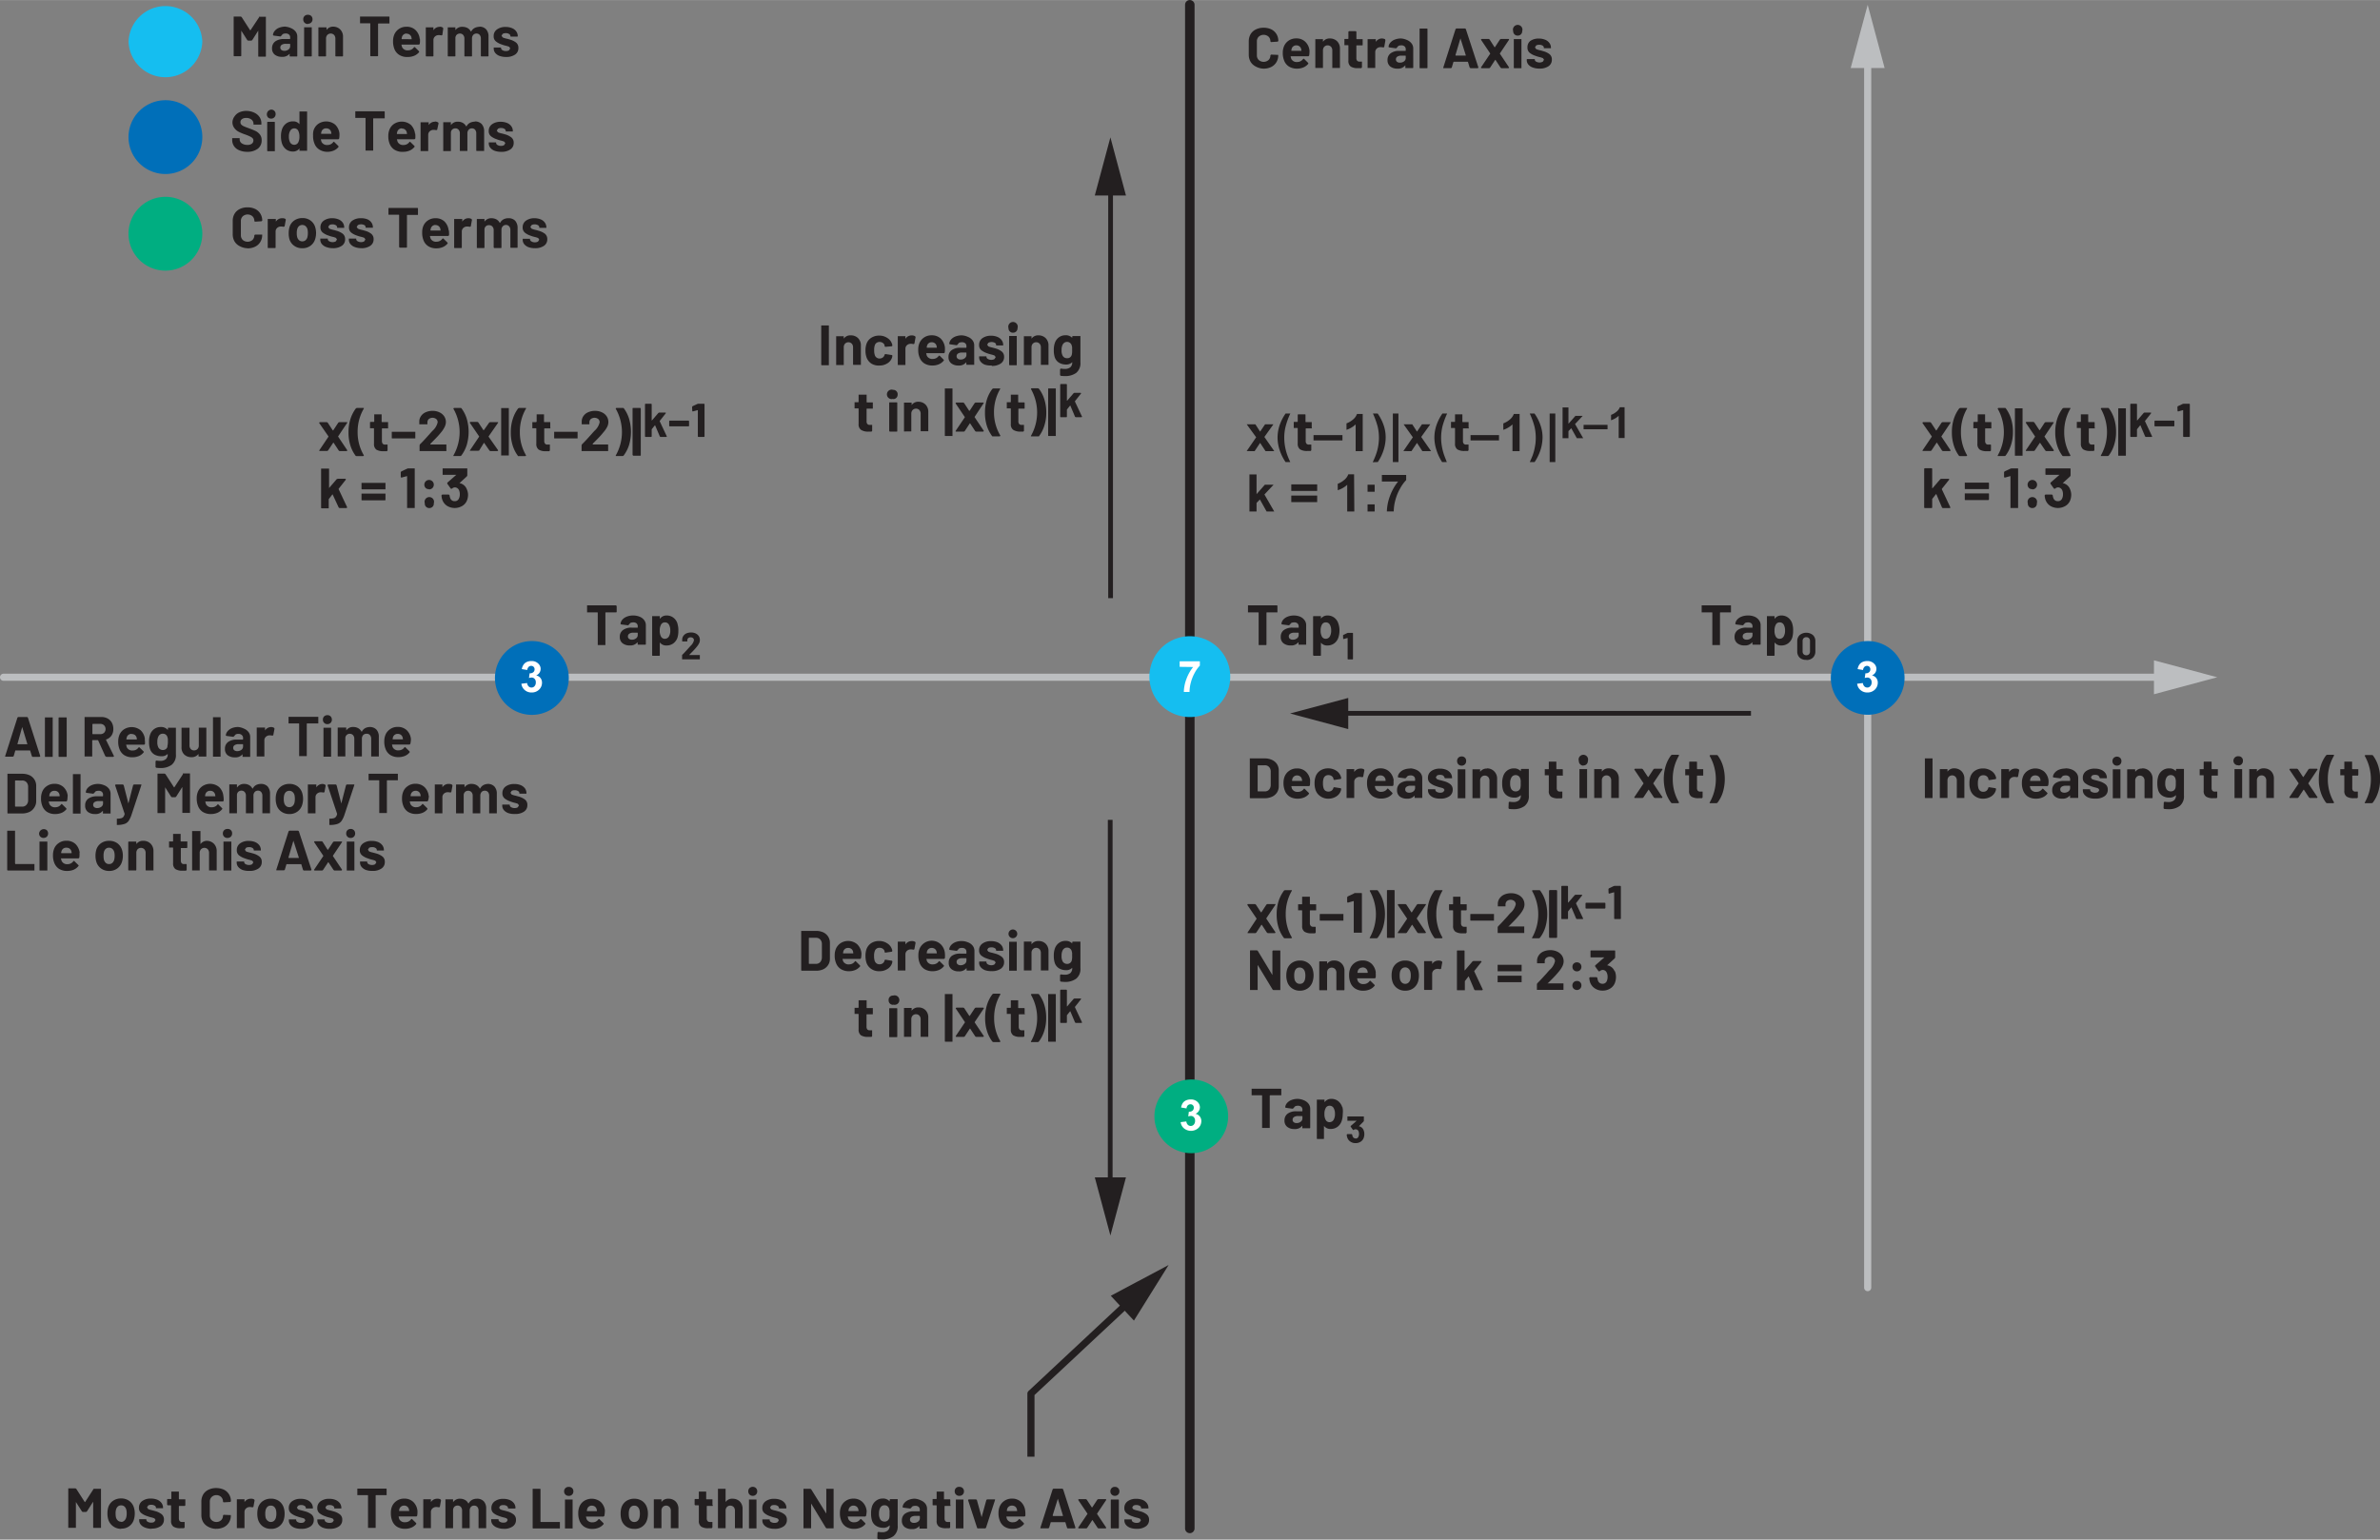 <svg id="bc5e7fe7-7915-4f08-b4b4-0bb31b1405f5" data-name="Layer 1" xmlns="http://www.w3.org/2000/svg" width="6.97in" height="4.51in" viewBox="0 0 501.72 324.62"><rect x="0" y="0" width="501.72" height="324.62" fill="#808080" stroke="none"/><g id="e7d22c06-accc-424c-99dc-7cc586866793" data-name="AC Signal Supply"><path d="M.75,143.54H456.51a.75.75,0,0,0,0-1.5H.75a.75.75,0,0,0,0,1.5" fill="#bcbec0"/><polygon points="454.07 146.37 467.41 142.79 454.07 139.22 454.07 146.37" fill="#bcbec0"/><path d="M394.47,271.49V11.9a.75.75,0,1,0-1.5,0V271.49a.75.75,0,0,0,1.5,0" fill="#bcbec0"/><polygon points="397.29 14.33 393.72 1 390.14 14.33 397.29 14.33" fill="#bcbec0"/><path d="M83.84,154.73a1.09,1.09,0,0,1,.66.19,1.06,1.06,0,0,1,.38.56l.06.34,0,.06H82.82l-.06-.06.08-.38A1,1,0,0,1,83.84,154.73Zm2.79,1.09a3,3,0,0,0-.88-1.86,2.69,2.69,0,0,0-1.93-.7,2.66,2.66,0,0,0-1.63.51,2.58,2.58,0,0,0-1,1.35,3.51,3.51,0,0,0-.18,1.17,4.06,4.06,0,0,0,.25,1.57,2.59,2.59,0,0,0,1,1.31,3.11,3.11,0,0,0,1.74.46,3.56,3.56,0,0,0,1.37-.26,2.56,2.56,0,0,0,1-.77l0-.09-.06-.11-.86-.85-.09-.05-.11.07a1.44,1.44,0,0,1-1.21.63,1.26,1.26,0,0,1-1.27-.68l-.13-.48,0-.06h3.7l.16-.14A4.71,4.71,0,0,0,86.63,155.82ZM78,153.28a2.24,2.24,0,0,0-1,.23,1.7,1.7,0,0,0-.71.74h-.09a1.71,1.71,0,0,0-.69-.72,2.09,2.09,0,0,0-1-.25,1.68,1.68,0,0,0-1.52.73l0,0,0-.05v-.47l0-.1-.1,0H71.3l-.11,0,0,.1v5.89l0,.1.11,0h1.4l.1,0,0-.1v-3.81a.94.94,0,0,1,.3-.63.9.9,0,0,1,.64-.23.91.91,0,0,1,.69.29,1.16,1.16,0,0,1,.26.77v3.61l0,.1.11,0h1.39l.1,0,0-.1v-3.62a1.14,1.14,0,0,1,.26-.77.9.9,0,0,1,.69-.28A.85.85,0,0,1,78,155a1.16,1.16,0,0,1,.25.78v3.61l0,.1.11,0h1.4l.1,0,0-.1v-4a2.21,2.21,0,0,0-.52-1.58A1.91,1.91,0,0,0,78,153.28Zm-9.7,6.26h1.4l.1,0,0-.1v-5.9l0-.1-.1,0h-1.4l-.11,0,0,.1v5.9l0,.1Zm.72-6.87a.91.91,0,0,0,.94-.94,1,1,0,0,0-.26-.69.94.94,0,0,0-.68-.26,1,1,0,0,0-.69.26.93.93,0,0,0-.26.69.91.91,0,0,0,1,.94Zm-2-1.53H60.93l-.1,0,0,.1v1.18l0,.1.1,0H63l.06.06v6.74l0,.1.1,0h1.41l.1,0,0-.1v-6.74l.06-.06H67l.1,0,0-.1v-1.18l0-.1Zm-9.83,2.15a1.53,1.53,0,0,0-1.32.72h0l0-.05v-.46l0-.1-.1,0H54.22l-.1,0,0,.1v5.89l0,.1.1,0h1.41l.1,0,0-.1v-3.28a1,1,0,0,1,.3-.75,1.19,1.19,0,0,1,.73-.32l.27,0,.42.06.16-.09.26-1.37-.08-.17A1.12,1.12,0,0,0,57.15,153.29ZM50,158.37a1,1,0,0,1-.61-.18.62.62,0,0,1-.23-.51.65.65,0,0,1,.31-.58,1.53,1.53,0,0,1,.84-.2h.87l.06.06v.43a.86.86,0,0,1-.36.71A1.42,1.42,0,0,1,50,158.37Zm.24-5.09a3.58,3.58,0,0,0-1.3.22,2.49,2.49,0,0,0-.94.64,1.6,1.6,0,0,0-.4.91l.13.11,1.46.19.15-.12.32-.37a1.27,1.27,0,0,1,.62-.13A1,1,0,0,1,51,155a.8.8,0,0,1,.24.62v.26l-.06.06H49.91a2.9,2.9,0,0,0-1.84.51,1.7,1.7,0,0,0-.65,1.43,1.63,1.63,0,0,0,.57,1.35,2.41,2.41,0,0,0,1.52.45,1.92,1.92,0,0,0,1.62-.66l0,0,0,.05v.4l0,.1.1,0h1.41l.1,0,0-.1v-4.07a1.71,1.71,0,0,0-.34-1.05,2.34,2.34,0,0,0-1-.74A3.55,3.55,0,0,0,50.2,153.28ZM45,159.54h1.4l.1,0,0-.1v-8.12l0-.1-.1,0H45l-.1,0,0,.1v8.12l0,.1Zm-3.09-6v3.78a1.06,1.06,0,0,1-.32.65,1,1,0,0,1-.67.24.91.91,0,0,1-.72-.3,1.16,1.16,0,0,1-.25-.78v-3.59l0-.1-.1,0H38.37l-.1,0,0,.1v4a2,2,0,0,0,.58,1.55,2.12,2.12,0,0,0,1.5.55A1.71,1.71,0,0,0,41.8,159l.05,0,0,0v.41l.05.1.1,0h1.4l.1,0,0-.1v-5.89l0-.1-.1,0H42l-.1,0Zm-6.6,3.88a1,1,0,0,1-.34.51,1,1,0,0,1-.64.2,1.06,1.06,0,0,1-.64-.2,1,1,0,0,1-.38-.52,2.25,2.25,0,0,1-.14-1,2.36,2.36,0,0,1,.16-1,1.21,1.21,0,0,1,.38-.53,1,1,0,0,1,.61-.19,1,1,0,0,1,.62.19,1.1,1.1,0,0,1,.36.53l.09.38c0,.14,0,.33,0,.58A3.68,3.68,0,0,1,35.27,157.39Zm.1-3.88v.29l0,0H35.3a1.8,1.8,0,0,0-1.42-.55,2.24,2.24,0,0,0-1.39.44,2.38,2.38,0,0,0-.85,1.18,4.29,4.29,0,0,0-.22,1.52,4.75,4.75,0,0,0,.18,1.43,2.17,2.17,0,0,0,.93,1.22,2.86,2.86,0,0,0,1.44.37A1.73,1.73,0,0,0,35.3,159l.05,0,0,0a1.32,1.32,0,0,1-.41,1.08,1.82,1.82,0,0,1-1.19.34,4.62,4.62,0,0,1-.79-.07l-.17.13,0,1.24.12.15a8,8,0,0,0,.93.06,3.84,3.84,0,0,0,2.34-.67,2.61,2.61,0,0,0,.9-2.24v-5.48l0-.1-.1,0H35.51l-.1,0Zm-7.66,1.22a1.11,1.11,0,0,1,.67.19,1.06,1.06,0,0,1,.38.56l.06.34-.05.06H26.69l-.06-.06.09-.38A1,1,0,0,1,27.71,154.73Zm2.8,1.09a3,3,0,0,0-.88-1.86,3,3,0,0,0-3.57-.19,2.56,2.56,0,0,0-1,1.35,3.51,3.51,0,0,0-.18,1.17,4.06,4.06,0,0,0,.25,1.57,2.59,2.59,0,0,0,1,1.31,3.09,3.09,0,0,0,1.74.46,3.59,3.59,0,0,0,1.37-.26,2.56,2.56,0,0,0,1-.77l.05-.09-.06-.11-.87-.85-.08-.05-.11.07a1.44,1.44,0,0,1-1.21.63,1.26,1.26,0,0,1-1.27-.68l-.13-.48,0-.06H30.4l.16-.14A5.44,5.44,0,0,0,30.51,155.82Zm-11-3.23h1.57a1.14,1.14,0,0,1,.83.31,1.14,1.14,0,0,1,0,1.56,1.18,1.18,0,0,1-.83.3H19.54l-.06-.06v-2Zm2.86,6.95h1.47l.14-.1,0-.07L22.35,156l0-.08a2.22,2.22,0,0,0,1.14-.82,2.4,2.4,0,0,0,.4-1.4,2.72,2.72,0,0,0-.31-1.33,2.33,2.33,0,0,0-.9-.89,2.8,2.8,0,0,0-1.35-.31H17.93l-.1,0,0,.1v8.12l0,.1.1,0h1.41l.1,0,0-.1v-3.28l.06-.06h1.12l.07.05,1.5,3.32Zm-9.9,0h1.4l.1,0,.05-.1v-8.12l-.05-.1-.1,0H12.5l-.1,0-.05.1v8.12l.05.1Zm-2.93,0H11l.11,0,0-.1v-8.12l0-.1-.11,0H9.57l-.1,0,0,.1v8.12l0,.1Zm-5.9-2.72,1-3.57,0,0,0,0,1.08,3.57,0,.07H3.71Zm3.15,2.72H8.35l.13-.11v-.06l-2.6-8.11-.15-.12H3.83l-.15.12-2.59,8.11v.13l.11,0H2.73l.16-.12.34-1.18.06,0h3l.06,0,.36,1.18Z" fill="#231f20"/><path d="M108.58,171.62a3.16,3.16,0,0,0,1.89-.5,1.59,1.59,0,0,0,.7-1.38,1.38,1.38,0,0,0-.49-1.15,3.89,3.89,0,0,0-1.34-.65l-.36-.1-.3-.08a4.5,4.5,0,0,1-.83-.25l-.24-.36.25-.4a1.36,1.36,0,0,1,.65-.14,1.27,1.27,0,0,1,.71.18.53.53,0,0,1,.27.44l0,.1.11,0h1.28l.1,0,0-.1a1.72,1.72,0,0,0-.31-1,2.19,2.19,0,0,0-.9-.69,3.45,3.45,0,0,0-1.34-.24,2.94,2.94,0,0,0-1.83.52,1.68,1.68,0,0,0-.69,1.41,1.35,1.35,0,0,0,.45,1.1,3.94,3.94,0,0,0,1.23.65,6.88,6.88,0,0,0,.89.28,3.92,3.92,0,0,1,.7.22l.22.33-.25.4a1.2,1.2,0,0,1-.66.16,1.4,1.4,0,0,1-.74-.18.53.53,0,0,1-.29-.45v0l-.05-.1-.1,0h-1.33l-.1,0,0,.1v.12a1.43,1.43,0,0,0,.33.93,2.23,2.23,0,0,0,.93.64A4,4,0,0,0,108.58,171.62Zm-5.64-6.34a2.21,2.21,0,0,0-1,.23,1.77,1.77,0,0,0-.72.74h-.08a1.71,1.71,0,0,0-.69-.72,2.09,2.09,0,0,0-1-.25,1.71,1.71,0,0,0-1.53.73l0,0,0-.05v-.47l0-.1-.1,0H96.24l-.1,0,0,.1v5.89l0,.1.1,0h1.41l.1,0,0-.1v-3.81a1,1,0,0,1,.31-.63,1,1,0,0,1,1.32.06,1.11,1.11,0,0,1,.27.77v3.61l0,.1.1,0h1.39l.11,0,0-.1v-3.62a1.14,1.14,0,0,1,.26-.77.9.9,0,0,1,.69-.28.85.85,0,0,1,.67.28,1.16,1.16,0,0,1,.25.78v3.61l0,.1.1,0h1.41l.1,0,0-.1v-4a2.17,2.17,0,0,0-.53-1.58A1.88,1.88,0,0,0,102.94,165.28Zm-8.36,0a1.51,1.51,0,0,0-1.32.72h0l0-.05v-.46l0-.1-.1,0h-1.4l-.1,0,0,.1v5.89l0,.1.1,0h1.4l.1,0,0-.1v-3.28a1,1,0,0,1,.3-.75,1.19,1.19,0,0,1,.73-.32l.26,0,.42.06.17-.09.25-1.37-.07-.17A1.16,1.16,0,0,0,94.58,165.29Zm-7,1.44a1.09,1.09,0,0,1,.66.19,1.06,1.06,0,0,1,.38.56l.06.34,0,.06H86.6l-.06-.06.08-.38A1,1,0,0,1,87.62,166.73Zm2.79,1.09a3,3,0,0,0-.88-1.86,2.69,2.69,0,0,0-1.93-.7,2.66,2.66,0,0,0-1.63.51,2.58,2.58,0,0,0-1,1.35,3.51,3.51,0,0,0-.18,1.17,4.06,4.06,0,0,0,.25,1.57,2.59,2.59,0,0,0,1,1.31,3.11,3.11,0,0,0,1.74.46,3.56,3.56,0,0,0,1.37-.26,2.56,2.56,0,0,0,1-.77l0-.09-.06-.11-.86-.85-.09-.05-.11.07a1.44,1.44,0,0,1-1.21.63,1.26,1.26,0,0,1-1.27-.68l-.13-.48,0-.06h3.7l.16-.14A4.71,4.71,0,0,0,90.41,167.82Zm-6.57-4.68h-6l-.1,0,0,.1v1.18l0,.1.1,0h2.09l.06.06v6.74l0,.1.1,0h1.4l.11,0,0-.1v-6.74l.06-.06h2.15l.1,0,0-.1v-1.18l0-.1ZM69.45,173.93h.08a4.79,4.79,0,0,0,1.6-.21,1.74,1.74,0,0,0,.87-.64,5.19,5.19,0,0,0,.62-1.31l2.07-6.24v-.13l-.11,0H73.12l-.17.12-1,3.89,0,0,0,0-1-3.89-.16-.12H69.2l-.14.11,0,.06,2,6v.08a1.3,1.3,0,0,1-.27.59.84.84,0,0,1-.46.28,3.85,3.85,0,0,1-.8.09l-.1,0,0,.1v1.1l0,.1ZM68,165.29a1.53,1.53,0,0,0-1.32.72h0l0-.05v-.46l0-.1-.1,0H65l-.1,0,0,.1v5.89l0,.1.1,0h1.41l.1,0,0-.1v-3.28a1,1,0,0,1,.3-.75,1.19,1.19,0,0,1,.73-.32l.27,0,.42.06.17-.09.25-1.37-.08-.17A1.12,1.12,0,0,0,68,165.29Zm-7,4.89a1,1,0,0,1-.69-.24,1.3,1.3,0,0,1-.4-.66,3.06,3.06,0,0,1-.09-.84,3,3,0,0,1,.1-.85,1.26,1.26,0,0,1,.39-.63,1.11,1.11,0,0,1,1.35,0,1.36,1.36,0,0,1,.41.63,3.46,3.46,0,0,1,.09.85,3.61,3.61,0,0,1-.09.84,1.3,1.3,0,0,1-.4.66A1,1,0,0,1,60.93,170.18Zm0,1.45a2.75,2.75,0,0,0,1.72-.53,2.68,2.68,0,0,0,1-1.47,4.31,4.31,0,0,0,.17-1.21,4.37,4.37,0,0,0-.19-1.26,2.73,2.73,0,0,0-1-1.39,2.8,2.8,0,0,0-1.68-.49,2.92,2.92,0,0,0-1.73.5,2.57,2.57,0,0,0-1,1.39,4.2,4.2,0,0,0-.17,1.27,4.07,4.07,0,0,0,.17,1.23,2.62,2.62,0,0,0,1,1.44A2.86,2.86,0,0,0,60.93,171.63ZM55,165.28a2.25,2.25,0,0,0-1,.23,1.7,1.7,0,0,0-.71.74h-.09a1.71,1.71,0,0,0-.69-.72,2.09,2.09,0,0,0-1.05-.25A1.71,1.71,0,0,0,50,166l-.05,0,0-.05v-.47l0-.1-.11,0h-1.4l-.1,0,0,.1v5.89l0,.1.1,0h1.4l.11,0,0-.1v-3.81a.94.94,0,0,1,.3-.63.93.93,0,0,1,.65-.23.89.89,0,0,1,.68.29,1.11,1.11,0,0,1,.26.77v3.61l0,.1.1,0h1.39l.1,0,0-.1v-3.62a1.1,1.1,0,0,1,.27-.77.87.87,0,0,1,.68-.28.83.83,0,0,1,.67.28,1.17,1.17,0,0,1,.26.78v3.61l0,.1.1,0h1.4l.11,0,0-.1v-4a2.22,2.22,0,0,0-.53-1.58A1.88,1.88,0,0,0,55,165.28ZM44.3,166.73a1.09,1.09,0,0,1,.66.19,1.06,1.06,0,0,1,.38.56l.06.34,0,.06H43.28l-.06-.06.08-.38A1,1,0,0,1,44.3,166.73Zm2.79,1.09a3,3,0,0,0-.88-1.86,2.94,2.94,0,0,0-3.56-.19,2.63,2.63,0,0,0-1,1.35,3.51,3.51,0,0,0-.18,1.17,4.26,4.26,0,0,0,.25,1.57,2.59,2.59,0,0,0,1,1.31,3.15,3.15,0,0,0,1.75.46,3.54,3.54,0,0,0,1.36-.26,2.56,2.56,0,0,0,1-.77l.05-.09-.06-.11-.86-.85L46,169.5l-.1.07a1.46,1.46,0,0,1-1.22.63,1.26,1.26,0,0,1-1.27-.68l-.13-.48.05-.06H47l.15-.14A4.71,4.71,0,0,0,47.09,167.82Zm-8.53-4.58L36.75,166h-.07l-1.8-2.79-.17-.1h-1.4l-.11,0,0,.1v8.12l0,.1.11,0h1.4l.1,0,0-.1v-5.28l0-.06,0,0,1.27,2,.17.1h.7l.17-.1,1.27-2,.05,0,0,0v5.3l0,.1.1,0h1.4l.11,0,0-.1v-8.12l0-.1-.11,0h-1.4Zm-14,10.69h.08a4.79,4.79,0,0,0,1.6-.21,1.76,1.76,0,0,0,.88-.64,5.6,5.6,0,0,0,.61-1.31l2.07-6.24v-.13l-.1,0H28.24l-.17.12-1,3.89,0,0,0,0-1-3.89-.17-.12h-1.5l-.13.11v.06l2,6v.08a1.55,1.55,0,0,1-.27.59.9.9,0,0,1-.47.28,3.85,3.85,0,0,1-.8.09l-.1,0,0,.1v1.1l0,.1Zm-4.08-3.56a.94.94,0,0,1-.61-.18.62.62,0,0,1-.23-.51.65.65,0,0,1,.31-.58,1.53,1.53,0,0,1,.84-.2h.87l.06.06v.43a.86.86,0,0,1-.36.71A1.44,1.44,0,0,1,20.49,170.37Zm.24-5.09a3.58,3.58,0,0,0-1.3.22,2.49,2.49,0,0,0-.94.64,1.6,1.6,0,0,0-.4.91l.13.11,1.45.19.16-.12.32-.37a1.27,1.27,0,0,1,.62-.13,1,1,0,0,1,.72.22.8.8,0,0,1,.24.62v.26l-.06.06H20.44a3,3,0,0,0-1.85.51,1.72,1.72,0,0,0-.64,1.43,1.63,1.63,0,0,0,.57,1.35,2.4,2.4,0,0,0,1.51.45,1.89,1.89,0,0,0,1.62-.66l.05,0,0,.05v.4l0,.1.1,0h1.4l.11,0,0-.1v-4.07a1.78,1.78,0,0,0-.34-1.05,2.34,2.34,0,0,0-1-.74A3.59,3.59,0,0,0,20.73,165.28Zm-5.24,6.26h1.4l.1,0,0-.1v-8.12l0-.1-.1,0h-1.4l-.11,0,0,.1v8.12l0,.1Zm-4-4.81a1.11,1.11,0,0,1,.67.19,1.06,1.06,0,0,1,.38.56l.06.34-.05.06H10.43l-.06-.06.09-.38A1,1,0,0,1,11.45,166.73Zm2.8,1.09a3,3,0,0,0-.88-1.86,2.71,2.71,0,0,0-1.93-.7,2.69,2.69,0,0,0-1.64.51,2.56,2.56,0,0,0-1,1.35,3.51,3.51,0,0,0-.18,1.17,4.06,4.06,0,0,0,.25,1.57,2.59,2.59,0,0,0,1,1.31,3.09,3.09,0,0,0,1.74.46,3.59,3.59,0,0,0,1.37-.26,2.56,2.56,0,0,0,1-.77l0-.09-.06-.11-.87-.85-.08-.05-.11.07a1.44,1.44,0,0,1-1.21.63,1.26,1.26,0,0,1-1.27-.68l-.13-.48,0-.06h3.71l.16-.14A5.44,5.44,0,0,0,14.25,167.82ZM3.17,170v-5.38l.06-.06H4.67a1.18,1.18,0,0,1,.92.37,1.41,1.41,0,0,1,.34,1v2.76a1.39,1.39,0,0,1-.35,1,1.16,1.16,0,0,1-.89.38H3.23Zm-1.54,1.51h3a3.67,3.67,0,0,0,1.57-.32,2.37,2.37,0,0,0,1-.89A2.41,2.41,0,0,0,7.63,169v-3.32a2.41,2.41,0,0,0-.38-1.33,2.37,2.37,0,0,0-1-.89,3.67,3.67,0,0,0-1.57-.32h-3l-.11,0,0,.1v8.12l0,.1Z" fill="#231f20"/><path d="M78.53,183.62a3.16,3.16,0,0,0,1.89-.5,1.59,1.59,0,0,0,.7-1.38,1.38,1.38,0,0,0-.49-1.15,3.81,3.81,0,0,0-1.34-.65l-.36-.1-.3-.08a4.11,4.11,0,0,1-.82-.25l-.25-.36.25-.4a1.39,1.39,0,0,1,.65-.14,1.24,1.24,0,0,1,.71.18.53.53,0,0,1,.27.44l0,.1.1,0h1.28l.11,0,0-.1a1.73,1.73,0,0,0-.32-1,2.16,2.16,0,0,0-.89-.69,3.54,3.54,0,0,0-1.35-.24,2.94,2.94,0,0,0-1.83.52,1.68,1.68,0,0,0-.69,1.41,1.33,1.33,0,0,0,.46,1.1,3.77,3.77,0,0,0,1.22.65,7.43,7.43,0,0,0,.89.28,4.09,4.09,0,0,1,.71.22l.21.33-.25.4a1.2,1.2,0,0,1-.66.16,1.42,1.42,0,0,1-.74-.18.56.56,0,0,1-.29-.45v0l0-.1-.1,0H76l-.1,0,0,.1v.12a1.43,1.43,0,0,0,.33.93,2.23,2.23,0,0,0,.93.64A4,4,0,0,0,78.53,183.62Zm-5.32-.08h1.4l.1,0,0-.1v-5.9l0-.1-.1,0h-1.4l-.11,0,0,.1v5.9l0,.1Zm.72-6.87a.91.91,0,0,0,.94-.94,1,1,0,0,0-.26-.69,1,1,0,0,0-1.37,0,.93.93,0,0,0-.26.69.91.91,0,0,0,1,.94Zm-7.61,6.87h1.61l.16-.1,1.08-1.64h.07l1.08,1.64.17.1H72l.1-.1,0-.08-1.92-2.87v-.07l1.92-2.87,0-.13-.1,0H70.4l-.17.1-1.08,1.64h-.09L68,177.47l-.16-.1h-1.5l-.12.1,0,.08,1.93,2.87v.07l-1.93,2.87,0,.13Zm-5.52-2.72,1.05-3.57,0,0,0,0L63,180.82l0,.07H60.85ZM64,183.54h1.53l.13-.11v-.06L63,175.26l-.16-.12H61l-.16.12-2.59,8.11v.13l.11,0h1.52l.16-.12.35-1.18.06,0h3l.06,0,.36,1.18Zm-11.41.08a3.16,3.16,0,0,0,1.89-.5,1.59,1.59,0,0,0,.7-1.38,1.38,1.38,0,0,0-.49-1.15,3.89,3.89,0,0,0-1.34-.65l-.36-.1-.3-.08a4.5,4.5,0,0,1-.83-.25l-.24-.36.25-.4a1.36,1.36,0,0,1,.65-.14,1.27,1.27,0,0,1,.71.18.53.53,0,0,1,.27.44l0,.1.11,0h1.28l.1,0,0-.1a1.72,1.72,0,0,0-.31-1,2.19,2.19,0,0,0-.9-.69,3.45,3.45,0,0,0-1.34-.24,2.94,2.94,0,0,0-1.83.52,1.68,1.68,0,0,0-.69,1.41,1.35,1.35,0,0,0,.45,1.1,3.94,3.94,0,0,0,1.23.65,6.88,6.88,0,0,0,.89.28,3.92,3.92,0,0,1,.7.22l.22.33-.25.4a1.2,1.2,0,0,1-.66.16,1.4,1.4,0,0,1-.74-.18.53.53,0,0,1-.29-.45v0l0-.1-.1,0H50l-.1,0,0,.1v.12a1.43,1.43,0,0,0,.33.93,2.23,2.23,0,0,0,.93.64A4,4,0,0,0,52.54,183.62Zm-5.33-.08h1.41l.1,0,0-.1v-5.9l0-.1-.1,0H47.21l-.1,0,0,.1v5.9l0,.1Zm.72-6.87a1,1,0,0,0,.68-.26.94.94,0,0,0,.27-.68.89.89,0,0,0-1-.95.94.94,0,0,0-.68.26.93.93,0,0,0-.27.69.92.92,0,0,0,1,.94Zm-4.26.61a1.69,1.69,0,0,0-1.46.69h0l0,0v-2.66l0-.1-.1,0H40.6l-.1,0,0,.1v8.12l0,.1.1,0H42l.1,0,0-.1v-3.59a1.12,1.12,0,0,1,.27-.78,1,1,0,0,1,1.43,0,1.12,1.12,0,0,1,.27.78v3.59l0,.1.1,0h1.41l.1,0,0-.1v-3.94a2.18,2.18,0,0,0-.59-1.6A2.1,2.1,0,0,0,43.67,177.28Zm-4.23,1.3v-1.07l0-.1-.11,0H38.14l-.06-.06v-1.43l0-.1-.1,0H36.59l-.1,0,0,.1v1.43l-.06.06h-.68l-.11,0,0,.1v1.07l0,.11.11,0h.68l.06.06V182a1.45,1.45,0,0,0,.5,1.25,2.81,2.81,0,0,0,1.49.33l.72,0,.15-.15v-1.15l-.05-.1-.1,0h-.39a.66.66,0,0,1-.53-.19,1,1,0,0,1-.16-.59v-2.54l.06-.06h1.15l.11,0Zm-9.29-1.3a1.66,1.66,0,0,0-1.46.69h0l0,0v-.43l-.05-.1-.1,0h-1.4l-.1,0-.05.1v5.89l.05.1.1,0h1.4l.1,0,.05-.1v-3.59a1.12,1.12,0,0,1,.27-.78,1,1,0,0,1,1.42,0,1.12,1.12,0,0,1,.27.78v3.59l.05.1.1,0h1.4l.1,0,0-.1v-3.94a2.18,2.18,0,0,0-.59-1.6A2.1,2.1,0,0,0,30.15,177.28ZM23,182.18a1,1,0,0,1-.69-.24,1.37,1.37,0,0,1-.4-.66,3.6,3.6,0,0,1-.08-.84,3,3,0,0,1,.09-.85,1.26,1.26,0,0,1,.39-.63,1,1,0,0,1,.68-.23,1,1,0,0,1,.67.23,1.29,1.29,0,0,1,.41.63,3,3,0,0,1,.1.85,3.12,3.12,0,0,1-.1.84,1.36,1.36,0,0,1-.39.66A1,1,0,0,1,23,182.18Zm0,1.45a2.78,2.78,0,0,0,1.73-.53,2.66,2.66,0,0,0,1-1.47,4,4,0,0,0,.17-1.21,4,4,0,0,0-.19-1.26,2.71,2.71,0,0,0-1-1.39,2.85,2.85,0,0,0-1.68-.49,2.9,2.9,0,0,0-1.73.5,2.63,2.63,0,0,0-1,1.39,4.54,4.54,0,0,0-.17,1.27,4.4,4.4,0,0,0,.17,1.23,2.69,2.69,0,0,0,1,1.44A2.83,2.83,0,0,0,23,183.63Zm-9-4.9a1.11,1.11,0,0,1,.67.19,1.12,1.12,0,0,1,.38.56l.06.34-.05.06H12.94l-.06-.06.09-.38A1,1,0,0,1,14,178.73Zm2.8,1.09a3.08,3.08,0,0,0-.88-1.86,2.71,2.71,0,0,0-1.93-.7,2.69,2.69,0,0,0-1.64.51,2.56,2.56,0,0,0-1,1.35,3.51,3.51,0,0,0-.18,1.17,4.06,4.06,0,0,0,.25,1.57,2.63,2.63,0,0,0,1,1.31,3.15,3.15,0,0,0,1.75.46,3.59,3.59,0,0,0,1.37-.26,2.71,2.71,0,0,0,1-.77l.05-.09-.06-.11-.87-.85-.08-.05-.11.07a1.46,1.46,0,0,1-1.21.63,1.25,1.25,0,0,1-1.27-.68l-.14-.48,0-.06h3.71l.16-.14A5.44,5.44,0,0,0,16.76,179.82Zm-8.33,3.72h1.4l.11,0,0-.1v-5.9l0-.1-.11,0H8.43l-.1,0,0,.1v5.9l0,.1Zm.72-6.87a1,1,0,0,0,.68-.26,1,1,0,0,0,0-1.37,1,1,0,0,0-1.63.69.94.94,0,0,0,.27.68A1,1,0,0,0,9.15,176.67Zm-7.52,6.87H7.16l.1,0,0-.1v-1.17l0-.1-.1,0H3.23L3.17,182v-6.75l0-.1-.1,0H1.63l-.11,0,0,.1v8.12l0,.1Z" fill="#231f20"/><path d="M249.82,1V322.26a1,1,0,0,0,2,0V1a1,1,0,0,0-2,0" fill="#231f20"/><path d="M324.55,14.45a3.23,3.23,0,0,0,1.89-.5,1.59,1.59,0,0,0,.7-1.39,1.39,1.39,0,0,0-.49-1.15,3.86,3.86,0,0,0-1.35-.64l-.36-.11-.3-.07a4.44,4.44,0,0,1-.82-.26l-.24-.36.25-.39a1.25,1.25,0,0,1,.65-.15,1.27,1.27,0,0,1,.71.18.53.53,0,0,1,.27.45l0,.1.1,0h1.29l.1,0,0-.1a1.64,1.64,0,0,0-.32-1,2,2,0,0,0-.89-.69,3.44,3.44,0,0,0-1.34-.25,3,3,0,0,0-1.83.52A1.68,1.68,0,0,0,322,10a1.38,1.38,0,0,0,.45,1.11,3.83,3.83,0,0,0,1.23.65,7.44,7.44,0,0,0,.88.27,3.67,3.67,0,0,1,.71.23l.22.32-.25.41a1.49,1.49,0,0,1-1.4,0,.52.52,0,0,1-.3-.45h0l0-.1-.1,0H322l-.1,0-.05.1v.12a1.45,1.45,0,0,0,.33.93,2.13,2.13,0,0,0,.93.63A4,4,0,0,0,324.55,14.45Zm-5.33-.08h1.4l.11,0,0-.1V8.33l0-.1-.11,0h-1.4l-.1,0,0,.1v5.89l0,.1Zm.72-6.87a.93.93,0,0,0,.68-.27.91.91,0,0,0,.27-.68,1,1,0,1,0-1.9,0,.91.91,0,0,0,.27.68A.93.93,0,0,0,319.94,7.5Zm-7.61,6.87h1.61l.17-.1,1.08-1.65h.07l1.08,1.65.17.1H318l.11-.1,0-.08-1.92-2.87v-.07l1.92-2.87,0-.13L318,8.2h-1.61l-.17.09-1.08,1.65h-.08L314,8.29l-.17-.09h-1.5l-.12.09,0,.09,1.93,2.87v.07l-1.93,2.87,0,.12Zm-5.52-2.73,1.06-3.56,0,0,0,0L309,11.64l0,.07h-2.11ZM310,14.37h1.52l.13-.11V14.2L309,6.09,308.86,6H307l-.16.13-2.59,8.11v.12l.11,0h1.53l.15-.12.35-1.18.06-.05h2.95l.06.05.36,1.18Zm-10.63,0h1.4l.1,0,.05-.1V6.11l-.05-.1-.1,0h-1.4l-.11,0,0,.1v8.11l0,.1Zm-4.26-1.17a.94.94,0,0,1-.61-.18.62.62,0,0,1-.23-.51.65.65,0,0,1,.3-.58,1.51,1.51,0,0,1,.85-.21h.86l.06.07v.43a.86.86,0,0,1-.36.71A1.41,1.41,0,0,1,295.08,13.2Zm.24-5.1a3.54,3.54,0,0,0-1.3.23,2.29,2.29,0,0,0-.94.63,1.59,1.59,0,0,0-.4.92l.13.1,1.45.2.16-.12.31-.37a1.29,1.29,0,0,1,.62-.14,1,1,0,0,1,.72.23.78.78,0,0,1,.24.61v.27l-.06.06H295a2.93,2.93,0,0,0-1.85.51,1.71,1.71,0,0,0-.65,1.43,1.65,1.65,0,0,0,.58,1.35,2.38,2.38,0,0,0,1.51.45,1.92,1.92,0,0,0,1.62-.66l.05,0,0,.05v.39l0,.1.11,0h1.4l.1,0,.05-.1V10.15a1.72,1.72,0,0,0-.35-1,2.3,2.3,0,0,0-1-.74A3.41,3.41,0,0,0,295.32,8.1Zm-4,0a1.53,1.53,0,0,0-1.32.72l0,0,0,0V8.34l0-.1-.1,0H288.4l-.1,0,0,.1v5.88l0,.1.1,0h1.41l.1,0,0-.1V11a1,1,0,0,1,.3-.75,1.16,1.16,0,0,1,.73-.32l.27,0,.42.06.17-.08.25-1.37L292,8.28A1.26,1.26,0,0,0,291.33,8.11Zm-4.09,1.3V8.34l0-.1-.1,0H286l-.06-.06V6.71l-.05-.1-.1-.05H284.4l-.1.05-.05.1V8.14l-.06.06h-.68l-.1,0,0,.1V9.41l0,.1.1,0h.68l.06.06v3.22a1.41,1.41,0,0,0,.51,1.24,2.7,2.7,0,0,0,1.49.33l.72,0,.14-.16V13.08l0-.1-.1,0h-.4a.67.67,0,0,1-.52-.19.9.9,0,0,1-.16-.59V9.61l.06-.06h1.15l.1,0ZM280.35,8.1a1.67,1.67,0,0,0-1.46.7h0l0-.05V8.34l0-.1-.11,0h-1.4l-.1,0,0,.1v5.88l0,.1.1,0h1.4l.11,0,0-.1V10.63a1.12,1.12,0,0,1,.27-.78,1,1,0,0,1,1.43,0,1.12,1.12,0,0,1,.27.78v3.59l0,.1.1,0h1.41l.1,0,0-.1V10.29a2.16,2.16,0,0,0-.59-1.6A2.1,2.1,0,0,0,280.35,8.1Zm-7.1,1.45a1.13,1.13,0,0,1,.67.2,1,1,0,0,1,.37.56l.06.33,0,.07h-2.08l-.06-.07.08-.38A1,1,0,0,1,273.25,9.55Zm2.8,1.09a3,3,0,0,0-.89-1.85,2.62,2.62,0,0,0-1.92-.7,2.73,2.73,0,0,0-1.64.5,2.7,2.7,0,0,0-1,1.36,3.45,3.45,0,0,0-.18,1.16,4.1,4.1,0,0,0,.26,1.58,2.55,2.55,0,0,0,1,1.3,3.15,3.15,0,0,0,1.75.47,3.45,3.45,0,0,0,1.37-.27,2.68,2.68,0,0,0,1-.76l0-.1-.06-.11-.86-.85-.08,0-.11.07a1.47,1.47,0,0,1-1.21.62,1.26,1.26,0,0,1-1.28-.67l-.13-.48.05-.06h3.71l.15-.14A5.65,5.65,0,0,0,276.05,10.64Zm-9.7,3.82a3.52,3.52,0,0,0,1.63-.35,2.66,2.66,0,0,0,1.09-1,2.72,2.72,0,0,0,.39-1.46l0-.09-.11,0-1.4-.06-.14.14a1.33,1.33,0,0,1-.39,1,1.57,1.57,0,0,1-2.07,0,1.33,1.33,0,0,1-.39-1V8.72a1.34,1.34,0,0,1,.39-1,1.57,1.57,0,0,1,2.07,0,1.34,1.34,0,0,1,.39,1l.12.14h0l1.4-.09.15-.13a2.72,2.72,0,0,0-.39-1.46,2.63,2.63,0,0,0-1.09-1,3.65,3.65,0,0,0-1.63-.34,3.57,3.57,0,0,0-1.64.36,2.59,2.59,0,0,0-1.1,1,3,3,0,0,0-.38,1.52v2.77a3,3,0,0,0,.38,1.53,2.67,2.67,0,0,0,1.1,1A3.57,3.57,0,0,0,266.35,14.46Z" fill="#231f20"/><path d="M239.64,322.34a3.11,3.11,0,0,0,1.88-.5,1.6,1.6,0,0,0,.71-1.38,1.37,1.37,0,0,0-.5-1.15,3.72,3.72,0,0,0-1.34-.65l-.36-.1-.3-.08a4.34,4.34,0,0,1-.82-.25l-.25-.36.26-.4a1.22,1.22,0,0,1,.64-.14,1.28,1.28,0,0,1,.72.18.51.51,0,0,1,.27.44l0,.1.1,0H242l.1,0,0-.1a1.71,1.71,0,0,0-.32-1,2.16,2.16,0,0,0-.89-.69,3.54,3.54,0,0,0-1.35-.24,2.94,2.94,0,0,0-1.83.52,1.68,1.68,0,0,0-.69,1.41,1.33,1.33,0,0,0,.46,1.1,3.77,3.77,0,0,0,1.22.65,7.43,7.43,0,0,0,.89.28,3.82,3.82,0,0,1,.71.22l.22.33-.26.4a1.17,1.17,0,0,1-.66.16,1.36,1.36,0,0,1-.73-.18.55.55,0,0,1-.3-.45v0l0-.1-.1,0h-1.33l-.11,0,0,.1v.12a1.43,1.43,0,0,0,.33.93,2.13,2.13,0,0,0,.93.63A3.79,3.79,0,0,0,239.64,322.34Zm-5.33-.08h1.4l.1,0,.05-.11v-5.89l-.05-.1-.1,0h-1.4l-.1,0-.05.1v5.89l.05.11Zm.72-6.87a.93.93,0,0,0,.68-.27.9.9,0,0,0,.27-.67.91.91,0,0,0-.95-.95.89.89,0,0,0-.95.95.9.9,0,0,0,.27.67A.93.93,0,0,0,235,315.39Zm-7.61,6.87H229l.17-.1,1.08-1.64h.07l1.08,1.64.17.1h1.51l.11-.1,0-.08-1.92-2.87v-.07l1.92-2.87,0-.13-.11-.05H231.5l-.17.1-1.08,1.64h-.08l-1.08-1.64-.17-.1h-1.5l-.12.1,0,.08,1.94,2.87v.07l-1.94,2.87v.12Zm-5.52-2.73L223,316l0,0,0,0,1.08,3.56-.05.08H222Zm3.16,2.73h1.52l.13-.11v-.06L224.11,314l-.16-.12h-1.88l-.16.12-2.59,8.11v.13l.11,0H221l.16-.12.35-1.18.06,0h2.95l.06,0,.36,1.18Zm-11.74-4.81a1.13,1.13,0,0,1,.67.19,1,1,0,0,1,.37.56l.06.34,0,.06H212.3l-.06-.06.08-.39A1,1,0,0,1,213.32,317.45Zm2.8,1.09a3,3,0,0,0-.89-1.86,2.62,2.62,0,0,0-1.92-.7,2.69,2.69,0,0,0-1.64.51,2.63,2.63,0,0,0-1,1.35,3.51,3.51,0,0,0-.18,1.17,4.08,4.08,0,0,0,.26,1.57,2.62,2.62,0,0,0,1,1.31,3.15,3.15,0,0,0,1.75.46,3.45,3.45,0,0,0,1.37-.27,2.68,2.68,0,0,0,1-.76l0-.09-.06-.11-.86-.85-.08,0-.11.07a1.42,1.42,0,0,1-1.21.62,1.27,1.27,0,0,1-1.28-.67l-.13-.48.05-.06H216l.15-.14A5.5,5.5,0,0,0,216.12,318.54Zm-10,3.72h1.57l.16-.12,1.91-5.87v-.13l-.11,0-1.55,0-.17.12-1,3.63,0,0,0,0-1-3.63-.17-.12h-1.54l-.14.11,0,.06,1.92,5.89Zm-4.58,0H203l.1,0,0-.11v-5.89l0-.1-.1,0h-1.4l-.1,0,0,.1v5.89l0,.11Zm.72-6.87a.93.93,0,0,0,.68-.27.9.9,0,0,0,.27-.67.91.91,0,0,0-.95-.95.89.89,0,0,0-1,.95.9.9,0,0,0,.27.67A.93.93,0,0,0,202.27,315.39Zm-1.93,1.91v-1.07l-.05-.1-.1,0H199L199,316V314.6l0-.1-.1,0h-1.35l-.1,0,0,.1V316l-.06.06h-.69l-.1,0,0,.1v1.07l0,.1.1.05h.69l.06.06v3.21a1.41,1.41,0,0,0,.5,1.24,2.72,2.72,0,0,0,1.49.33c.14,0,.38,0,.72,0l.14-.16V321l0-.1-.1,0h-.4a.64.64,0,0,1-.52-.19.9.9,0,0,1-.16-.59v-2.54l.06-.06h1.15l.1-.05Zm-7.66,3.79a.94.94,0,0,1-.61-.18.69.69,0,0,1,.08-1.09,1.53,1.53,0,0,1,.84-.2h.87l.06.06v.43a.86.86,0,0,1-.36.71A1.44,1.44,0,0,1,192.68,321.09Zm.24-5.1a3.58,3.58,0,0,0-1.3.23,2.38,2.38,0,0,0-.94.64,1.6,1.6,0,0,0-.4.91l.13.11,1.45.19L192,318l.32-.37a1.27,1.27,0,0,1,.62-.13,1,1,0,0,1,.72.22.8.8,0,0,1,.24.62v.26l-.06.06h-1.23a3,3,0,0,0-1.85.51,1.72,1.72,0,0,0-.64,1.43,1.63,1.63,0,0,0,.57,1.35,2.4,2.4,0,0,0,1.51.45,1.89,1.89,0,0,0,1.62-.66l0,0,0,.05v.39l0,.11.1,0h1.4l.11,0,0-.11v-4.06a1.78,1.78,0,0,0-.34-1.05,2.34,2.34,0,0,0-1-.74A3.41,3.41,0,0,0,192.92,316Zm-5.46,4.12a1,1,0,0,1-.35.51,1,1,0,0,1-.63.2,1.09,1.09,0,0,1-.65-.2,1,1,0,0,1-.37-.52,2.21,2.21,0,0,1-.15-1,2.34,2.34,0,0,1,.17-1,1.19,1.19,0,0,1,.37-.53,1,1,0,0,1,.61-.19,1,1,0,0,1,.63.19,1.1,1.1,0,0,1,.36.53l.08.38a4.3,4.3,0,0,1,0,.58A4.15,4.15,0,0,1,187.46,320.11Zm.1-3.88v.29l0,0h-.05a1.78,1.78,0,0,0-1.41-.56,2.25,2.25,0,0,0-1.39.45,2.42,2.42,0,0,0-.86,1.17,4.66,4.66,0,0,0-.21,1.53,4.75,4.75,0,0,0,.18,1.43,2,2,0,0,0,.93,1.21,2.71,2.71,0,0,0,1.43.38,1.7,1.7,0,0,0,1.33-.49l.05,0,0,0a1.29,1.29,0,0,1-.42,1.08,1.79,1.79,0,0,1-1.18.34,4.62,4.62,0,0,1-.79-.07l-.17.13-.05,1.24.12.15a8.32,8.32,0,0,0,.94.06,3.79,3.79,0,0,0,2.33-.67,2.6,2.6,0,0,0,.91-2.24v-5.48l0-.1-.11,0h-1.4l-.1,0Zm-7.66,1.22a1.13,1.13,0,0,1,.67.19,1,1,0,0,1,.37.56l.06.34,0,.06h-2.08l-.06-.06.08-.39A1,1,0,0,1,179.9,317.45Zm2.8,1.09a3,3,0,0,0-.89-1.86,2.62,2.62,0,0,0-1.92-.7,2.69,2.69,0,0,0-1.64.51,2.63,2.63,0,0,0-1,1.35,3.51,3.51,0,0,0-.18,1.17,4.08,4.08,0,0,0,.26,1.57,2.62,2.62,0,0,0,1,1.31,3.15,3.15,0,0,0,1.75.46,3.45,3.45,0,0,0,1.37-.27,2.68,2.68,0,0,0,1-.76l0-.09-.06-.11-.86-.85-.08,0-.11.07a1.42,1.42,0,0,1-1.21.62,1.27,1.27,0,0,1-1.28-.67l-.13-.48,0-.06h3.71l.15-.14A5.5,5.5,0,0,0,182.7,318.54ZM174.19,314v5l0,.06-.05,0L171,314l-.16-.09h-1.36l-.1,0,0,.1v8.11l0,.11.1,0h1.4l.11,0,0-.11,0-5.06,0-.05,0,0,3.11,5.13.17.1h1.36l.1,0,0-.11V314l0-.1-.1,0h-1.41l-.1,0Zm-10.9,8.34a3.16,3.16,0,0,0,1.89-.5,1.59,1.59,0,0,0,.7-1.38,1.37,1.37,0,0,0-.49-1.15,3.81,3.81,0,0,0-1.34-.65l-.36-.1-.3-.08a4.11,4.11,0,0,1-.82-.25l-.25-.36.25-.4a1.28,1.28,0,0,1,.65-.14,1.24,1.24,0,0,1,.71.18.51.51,0,0,1,.27.44l.05.1.1,0h1.28l.1,0,.05-.1a1.71,1.71,0,0,0-.32-1,2.13,2.13,0,0,0-.9-.69,3.45,3.45,0,0,0-1.34-.24,2.94,2.94,0,0,0-1.83.52,1.68,1.68,0,0,0-.69,1.41,1.33,1.33,0,0,0,.46,1.1,3.77,3.77,0,0,0,1.22.65,7.43,7.43,0,0,0,.89.28,4.09,4.09,0,0,1,.71.22l.21.33-.25.4a1.2,1.2,0,0,1-.66.16,1.4,1.4,0,0,1-.74-.18.56.56,0,0,1-.29-.45v0l0-.1-.11,0h-1.33l-.1,0,0,.1v.12a1.43,1.43,0,0,0,.33.93,2.13,2.13,0,0,0,.93.63A3.77,3.77,0,0,0,163.29,322.34Zm-5.32-.08h1.4l.1,0,0-.11v-5.89l0-.1-.1,0H158l-.11,0,0,.1v5.89l0,.11Zm.71-6.87a.92.92,0,0,0,.95-.94,1,1,0,0,0-.26-.69,1,1,0,0,0-1.37,0,.93.93,0,0,0-.26.69.92.92,0,0,0,.94.94Zm-4.25.6a1.7,1.7,0,0,0-1.47.7h0l0-.05V314l0-.1-.1,0h-1.41l-.1,0,0,.1v8.11l0,.11.1,0h1.41l.1,0,0-.11v-3.58a1.12,1.12,0,0,1,.27-.78,1,1,0,0,1,1.43,0,1.12,1.12,0,0,1,.27.78v3.58l0,.11.1,0h1.41l.1,0,0-.11v-3.93a2.14,2.14,0,0,0-.59-1.6A2.1,2.1,0,0,0,154.43,316Zm-4.24,1.31v-1.07l0-.1-.1,0h-1.16l-.06-.06V314.6l0-.1-.1,0h-1.34l-.11,0,0,.1V316l-.06.06h-.68l-.1,0-.05.1v1.07l.05.1.1.05h.68l.06.06v3.21a1.41,1.41,0,0,0,.51,1.24,2.66,2.66,0,0,0,1.48.33c.15,0,.39,0,.72,0l.15-.16V321l0-.1-.11,0h-.39a.62.62,0,0,1-.52-.19.9.9,0,0,1-.17-.59v-2.54l.06-.06h1.16l.1-.05ZM140.9,316a1.68,1.68,0,0,0-1.46.7h0l0-.05v-.42l0-.1-.11,0h-1.4l-.1,0,0,.1v5.88l0,.11.1,0h1.4l.11,0,0-.11v-3.58a1.12,1.12,0,0,1,.27-.78,1,1,0,0,1,1.43,0,1.12,1.12,0,0,1,.27.78v3.58l0,.11.1,0h1.4l.11,0,0-.11v-3.93a2.18,2.18,0,0,0-.59-1.6A2.1,2.1,0,0,0,140.9,316Zm-7.17,4.91a1,1,0,0,1-.69-.24,1.31,1.31,0,0,1-.41-.66,3.6,3.6,0,0,1-.08-.84,2.65,2.65,0,0,1,.1-.85,1.34,1.34,0,0,1,.39-.64,1,1,0,0,1,.67-.22,1,1,0,0,1,.68.22,1.35,1.35,0,0,1,.4.64,3,3,0,0,1,.1.85,3.12,3.12,0,0,1-.1.84,1.36,1.36,0,0,1-.39.66A1,1,0,0,1,133.73,320.9Zm0,1.45a2.66,2.66,0,0,0,2.7-2,4.32,4.32,0,0,0,.16-1.21,4,4,0,0,0-.19-1.26,2.67,2.67,0,0,0-1-1.39,2.85,2.85,0,0,0-1.68-.5,2.92,2.92,0,0,0-1.73.51,2.6,2.6,0,0,0-1,1.39,4.55,4.55,0,0,0-.16,1.27,4.41,4.41,0,0,0,.16,1.23,2.73,2.73,0,0,0,1,1.44A2.84,2.84,0,0,0,133.73,322.35Zm-9-4.9a1.11,1.11,0,0,1,.67.19,1.06,1.06,0,0,1,.38.56l.06.34,0,.06h-2.08l-.06-.06.09-.39A1,1,0,0,1,124.71,317.45Zm2.8,1.09a3,3,0,0,0-.88-1.86,3,3,0,0,0-3.57-.19,2.56,2.56,0,0,0-1,1.35,3.51,3.51,0,0,0-.18,1.17,4.1,4.1,0,0,0,.25,1.57,2.63,2.63,0,0,0,1,1.31,3.09,3.09,0,0,0,1.74.46,3.42,3.42,0,0,0,1.37-.27,2.54,2.54,0,0,0,1-.76l0-.09-.06-.11-.87-.85-.08,0-.11.07a1.41,1.41,0,0,1-1.21.62,1.25,1.25,0,0,1-1.27-.67l-.13-.48,0-.06h3.71l.16-.14A5.44,5.44,0,0,0,127.51,318.54Zm-8.33,3.72h1.41l.1,0,0-.11v-5.89l0-.1-.1,0h-1.41l-.1,0,0,.1v5.89l0,.11Zm.72-6.87a.93.93,0,0,0,.68-.27.9.9,0,0,0,.27-.67.89.89,0,0,0-.95-.95.91.91,0,0,0-1,.95.88.88,0,0,0,.28.67A.89.89,0,0,0,119.9,315.39Zm-7.52,6.87h5.53l.1,0,0-.11V321l0-.1-.1,0H114l-.06-.06V314l-.05-.1-.1,0h-1.4l-.1,0,0,.1v8.11l0,.11Zm-6.22.08a3.16,3.16,0,0,0,1.89-.5,1.59,1.59,0,0,0,.7-1.38,1.37,1.37,0,0,0-.49-1.15,3.81,3.81,0,0,0-1.34-.65l-.36-.1-.3-.08a4.11,4.11,0,0,1-.82-.25l-.25-.36.25-.4a1.28,1.28,0,0,1,.65-.14,1.24,1.24,0,0,1,.71.18.51.51,0,0,1,.27.44l.05.1.1,0h1.28l.1,0,.05-.1a1.71,1.71,0,0,0-.32-1,2.13,2.13,0,0,0-.9-.69,3.45,3.45,0,0,0-1.34-.24,2.94,2.94,0,0,0-1.83.52,1.68,1.68,0,0,0-.69,1.41A1.33,1.33,0,0,0,104,319a3.77,3.77,0,0,0,1.22.65,7.43,7.43,0,0,0,.89.28,4.09,4.09,0,0,1,.71.22l.21.33-.25.4a1.2,1.2,0,0,1-.66.16,1.4,1.4,0,0,1-.74-.18.56.56,0,0,1-.29-.45v0l0-.1-.11,0h-1.33l-.1,0,0,.1v.12a1.43,1.43,0,0,0,.33.93,2.13,2.13,0,0,0,.93.63A3.77,3.77,0,0,0,106.16,322.34ZM100.52,316a2.12,2.12,0,0,0-1,.24,1.77,1.77,0,0,0-.72.74h-.08a1.6,1.6,0,0,0-.69-.72,2.1,2.1,0,0,0-1-.26,1.69,1.69,0,0,0-1.52.74l0,0,0-.05v-.47l0-.1-.1,0h-1.4l-.11,0,0,.1v5.88l0,.11.11,0h1.4l.1,0,0-.11v-3.8a1.05,1.05,0,0,1,.31-.64.94.94,0,0,1,.64-.22.88.88,0,0,1,.69.29,1.14,1.14,0,0,1,.26.77v3.6l0,.11.1,0h1.4l.1,0,0-.11V318.5a1.14,1.14,0,0,1,.26-.77.9.9,0,0,1,.69-.28.85.85,0,0,1,.67.28,1.16,1.16,0,0,1,.25.78v3.6l0,.11.11,0h1.4l.1,0,0-.11v-4a2.21,2.21,0,0,0-.52-1.58A1.91,1.91,0,0,0,100.52,316Zm-8.36,0a1.53,1.53,0,0,0-1.32.72h0l0-.05v-.46l0-.1-.11,0h-1.4l-.1,0,0,.1v5.88l0,.11.1,0h1.4l.11,0,0-.11v-3.27a1,1,0,0,1,.3-.75,1.14,1.14,0,0,1,.73-.32l.26,0,.42.06.17-.09.25-1.37-.07-.18A1.22,1.22,0,0,0,92.16,316Zm-7,1.44a1.09,1.09,0,0,1,.66.19,1.06,1.06,0,0,1,.38.56l.06.34,0,.06H84.18l-.06-.06.08-.39A1,1,0,0,1,85.2,317.45ZM88,318.54a3,3,0,0,0-.88-1.86,2.62,2.62,0,0,0-1.92-.7,2.67,2.67,0,0,0-1.64.51,2.63,2.63,0,0,0-1,1.35A3.51,3.51,0,0,0,82.4,319a4.3,4.3,0,0,0,.25,1.57,2.63,2.63,0,0,0,1,1.31,3.15,3.15,0,0,0,1.75.46,3.37,3.37,0,0,0,1.36-.27,2.54,2.54,0,0,0,1-.76l0-.09-.06-.11-.86-.85-.09,0-.1.07a1.43,1.43,0,0,1-1.22.62,1.25,1.25,0,0,1-1.27-.67l-.13-.48.05-.06h3.71l.15-.14A4.71,4.71,0,0,0,88,318.54Zm-6.57-4.68h-6l-.1,0,0,.1v1.18l0,.1.1,0h2.09l.06.06v6.73l0,.11.1,0h1.41l.1,0,0-.11v-6.73l.06-.06h2.15l.1,0,0-.1V314l0-.1Zm-11.87,8.48a3.16,3.16,0,0,0,1.89-.5,1.59,1.59,0,0,0,.7-1.38,1.37,1.37,0,0,0-.49-1.15,3.89,3.89,0,0,0-1.34-.65l-.36-.1-.3-.08a4.5,4.5,0,0,1-.83-.25l-.24-.36.25-.4a1.25,1.25,0,0,1,.65-.14,1.27,1.27,0,0,1,.71.18.51.51,0,0,1,.27.44l0,.1.11,0h1.28l.1,0,0-.1a1.7,1.7,0,0,0-.31-1,2.19,2.19,0,0,0-.9-.69,3.45,3.45,0,0,0-1.34-.24,2.94,2.94,0,0,0-1.83.52,1.68,1.68,0,0,0-.69,1.41,1.35,1.35,0,0,0,.45,1.1,3.94,3.94,0,0,0,1.23.65,6.88,6.88,0,0,0,.89.28,3.92,3.92,0,0,1,.7.22l.22.33-.25.4a1.2,1.2,0,0,1-.66.16,1.4,1.4,0,0,1-.74-.18.53.53,0,0,1-.29-.45v0l-.05-.1-.1,0H67l-.1,0,0,.1v.12a1.43,1.43,0,0,0,.33.93,2.13,2.13,0,0,0,.93.63A3.74,3.74,0,0,0,69.55,322.34Zm-6,0a3.16,3.16,0,0,0,1.89-.5,1.61,1.61,0,0,0,.7-1.38,1.4,1.4,0,0,0-.49-1.15,3.86,3.86,0,0,0-1.35-.65l-.36-.1-.3-.08a4.34,4.34,0,0,1-.82-.25l-.25-.36.26-.4a1.22,1.22,0,0,1,.64-.14,1.28,1.28,0,0,1,.72.18.51.51,0,0,1,.27.44l0,.1.1,0h1.29l.1,0,0-.1a1.71,1.71,0,0,0-.32-1,2.16,2.16,0,0,0-.89-.69,3.5,3.5,0,0,0-1.35-.24,2.94,2.94,0,0,0-1.83.52,1.68,1.68,0,0,0-.69,1.41,1.36,1.36,0,0,0,.46,1.1,3.77,3.77,0,0,0,1.22.65,8.07,8.07,0,0,0,.89.28,3.82,3.82,0,0,1,.71.22l.22.33-.26.4a1.15,1.15,0,0,1-.66.16,1.36,1.36,0,0,1-.73-.18.55.55,0,0,1-.3-.45v0l0-.1-.1,0H61l-.11,0,0,.1v.12a1.43,1.43,0,0,0,.33.93,2.13,2.13,0,0,0,.93.63A3.79,3.79,0,0,0,63.53,322.34Zm-6.42-1.44a1,1,0,0,1-.69-.24A1.31,1.31,0,0,1,56,320a3.6,3.6,0,0,1-.08-.84,2.65,2.65,0,0,1,.1-.85,1.34,1.34,0,0,1,.39-.64,1,1,0,0,1,.67-.22,1,1,0,0,1,.68.22,1.35,1.35,0,0,1,.4.64,3,3,0,0,1,.1.85,3.12,3.12,0,0,1-.1.84,1.36,1.36,0,0,1-.39.66A1,1,0,0,1,57.11,320.9Zm0,1.45a2.66,2.66,0,0,0,2.7-2,4.32,4.32,0,0,0,.16-1.21,4,4,0,0,0-.19-1.26,2.67,2.67,0,0,0-1-1.39,2.85,2.85,0,0,0-1.68-.5,2.92,2.92,0,0,0-1.73.51,2.6,2.6,0,0,0-1,1.39,4.55,4.55,0,0,0-.16,1.27,4.41,4.41,0,0,0,.16,1.23,2.73,2.73,0,0,0,1,1.44A2.84,2.84,0,0,0,57.11,322.35ZM52.86,316a1.53,1.53,0,0,0-1.32.72h0l0-.05v-.46l0-.1-.11,0h-1.4l-.1,0,0,.1v5.88l0,.11.1,0h1.4l.11,0,0-.11v-3.27a1,1,0,0,1,.3-.75,1.14,1.14,0,0,1,.73-.32l.26,0,.42.06.17-.09.25-1.37-.07-.18A1.22,1.22,0,0,0,52.86,316Zm-7.31,6.34a3.65,3.65,0,0,0,1.63-.34,2.68,2.68,0,0,0,1.09-1,2.72,2.72,0,0,0,.39-1.46l0-.09-.1,0-1.41-.06-.14.13a1.36,1.36,0,0,1-.39,1,1.42,1.42,0,0,1-1,.38,1.45,1.45,0,0,1-1-.38,1.36,1.36,0,0,1-.39-1v-2.89a1.35,1.35,0,0,1,.39-1,1.41,1.41,0,0,1,1-.39,1.39,1.39,0,0,1,1,.39,1.35,1.35,0,0,1,.39,1l.12.13h0l1.41-.08.14-.14a2.69,2.69,0,0,0-.39-1.45,2.66,2.66,0,0,0-1.09-1,3.8,3.8,0,0,0-1.63-.34,3.57,3.57,0,0,0-1.64.36,2.59,2.59,0,0,0-1.1,1,3,3,0,0,0-.38,1.53v2.77a3,3,0,0,0,.38,1.52,2.67,2.67,0,0,0,1.1,1A3.57,3.57,0,0,0,45.55,322.35Zm-6.48-5.05v-1.07l0-.1-.1,0H37.77l-.06-.06V314.6l0-.1-.1,0H36.23l-.11,0,0,.1V316l-.06.06h-.68l-.1,0-.05.1v1.07l.05.1.1.05H36l.06.06v3.21a1.41,1.41,0,0,0,.51,1.24,2.66,2.66,0,0,0,1.48.33c.15,0,.39,0,.72,0l.15-.16V321l0-.1-.11,0H38.4a.62.62,0,0,1-.52-.19.9.9,0,0,1-.17-.59v-2.54l.06-.06h1.16l.1-.05Zm-7.1,5a3.16,3.16,0,0,0,1.89-.5,1.61,1.61,0,0,0,.7-1.38,1.4,1.4,0,0,0-.49-1.15,3.86,3.86,0,0,0-1.35-.65l-.36-.1-.3-.08a4.34,4.34,0,0,1-.82-.25l-.25-.36.26-.4a1.22,1.22,0,0,1,.64-.14,1.28,1.28,0,0,1,.72.18.51.51,0,0,1,.27.44l0,.1.1,0h1.29l.1,0,0-.1a1.71,1.71,0,0,0-.32-1,2.16,2.16,0,0,0-.89-.69,3.5,3.5,0,0,0-1.35-.24,2.94,2.94,0,0,0-1.83.52,1.68,1.68,0,0,0-.69,1.41,1.36,1.36,0,0,0,.46,1.1,3.77,3.77,0,0,0,1.22.65,8.07,8.07,0,0,0,.89.28,3.82,3.82,0,0,1,.71.22l.22.33-.26.4a1.15,1.15,0,0,1-.66.16,1.36,1.36,0,0,1-.73-.18.55.55,0,0,1-.3-.45v0l0-.1-.1,0H29.45l-.11,0,0,.1v.12a1.43,1.43,0,0,0,.33.93,2.13,2.13,0,0,0,.93.63A3.79,3.79,0,0,0,32,322.34Zm-6.42-1.44a1,1,0,0,1-.69-.24,1.31,1.31,0,0,1-.41-.66,3.6,3.6,0,0,1-.08-.84,2.65,2.65,0,0,1,.1-.85,1.34,1.34,0,0,1,.39-.64,1,1,0,0,1,.67-.22,1,1,0,0,1,.68.22,1.35,1.35,0,0,1,.4.64,3,3,0,0,1,.1.85,3.12,3.12,0,0,1-.1.84,1.36,1.36,0,0,1-.39.66A1,1,0,0,1,25.55,320.9Zm0,1.45a2.66,2.66,0,0,0,2.7-2,4.32,4.32,0,0,0,.16-1.21,4,4,0,0,0-.19-1.26,2.67,2.67,0,0,0-1-1.39,2.85,2.85,0,0,0-1.68-.5,2.92,2.92,0,0,0-1.73.51,2.6,2.6,0,0,0-1,1.39,4.55,4.55,0,0,0-.16,1.27,4.41,4.41,0,0,0,.16,1.23,2.73,2.73,0,0,0,1,1.44A2.84,2.84,0,0,0,25.55,322.35Zm-5.8-8.4-1.81,2.8h-.07l-1.8-2.8-.17-.09H14.49l-.1,0,0,.1v8.11l0,.11.1,0H15.9l.1,0,0-.11v-5.28l0-.05,0,0,1.28,2,.16.1h.71l.17-.1,1.27-2,.05,0,0,.05v5.29l.05.11.1,0h1.4l.1,0,0-.11V314l0-.1-.1,0h-1.4Z" fill="#231f20"/><path d="M81.81,90.16V89.09l0-.1-.11,0H80.51l-.06-.06V87.46l0-.1-.1,0H79l-.11,0,0,.1v1.43l-.06.06h-.68L78,89l0,.1v1.07l0,.11.1,0h.68l.06.06v3.21a1.45,1.45,0,0,0,.5,1.25,2.81,2.81,0,0,0,1.49.33l.72,0,.15-.15V93.83l0-.1-.11,0h-.39a.66.66,0,0,1-.53-.19,1,1,0,0,1-.16-.59V90.37l.06-.06h1.15l.11,0Zm-6.61,6h1.36l.14-.09,0-.08a9.48,9.48,0,0,1-1.31-4.92,9.63,9.63,0,0,1,1.31-4.94v-.12l-.12,0H75.21l-.18.08a7.48,7.48,0,0,0-1.14,2.2,9.06,9.06,0,0,0-.42,2.84A8.91,8.91,0,0,0,73.89,94,7.08,7.08,0,0,0,75,96.13Zm-7.79-1.09H69l.16-.1,1.09-1.64h.07L71.42,95l.16.1H73.1l.1-.1,0-.08-1.92-2.87V92l1.92-2.87,0-.13-.1,0H71.49l-.17.1-1.08,1.64h-.08l-1.08-1.64-.17-.1h-1.5l-.12.1,0,.08L69.24,92v.07l-1.93,2.87,0,.13Z" fill="#231f20"/><path d="M97.08,86H95.72l-.14.1,0,.07a9.93,9.93,0,0,1,0,9.86v.12l.12,0h1.35l.18-.08a7.55,7.55,0,0,0,1.14-2.19,9.78,9.78,0,0,0,0-5.67,7.14,7.14,0,0,0-1.13-2.18Zm-6.37,7.58.18-.18q.85-.85,1.29-1.32c.28-.3.55-.61.8-.92A5.77,5.77,0,0,0,93.74,90,2.51,2.51,0,0,0,94,89a2.26,2.26,0,0,0-.34-1.2,2.42,2.42,0,0,0-1-.86,3.26,3.26,0,0,0-1.48-.32,3.4,3.4,0,0,0-1.38.27,2.24,2.24,0,0,0-1,.76,2,2,0,0,0-.41,1.14v.57l0,.1.1,0H90l.1,0,0-.1v-.3a.94.94,0,0,1,.3-.72,1.3,1.3,0,0,1,1.56,0,.91.91,0,0,1,.3.7,3.41,3.41,0,0,1-1.09,1.79c-.23.25-.46.5-.68.76-.11.11-.36.4-.77.85s-.81.87-1.2,1.25l-.07.18V95l0,.1.1,0H94l.1,0,0-.1V93.81l0-.1-.1,0H90.75l0,0Zm-8-1.15h4.74l.1,0,0-.1V91.13l0-.1-.1,0H82.7l-.11,0,0,.1V92.3l0,.1Z" fill="#231f20"/><path d="M116,90.16V89.09l0-.1-.1,0h-1.16l-.06-.06V87.46l0-.1-.1,0h-1.34l-.11,0,0,.1v1.43L113,89h-.68l-.1,0,0,.1v1.07l0,.11.1,0H113l.06.06v3.21a1.43,1.43,0,0,0,.51,1.25,2.75,2.75,0,0,0,1.48.33l.72,0,.15-.15V93.83l0-.1-.11,0h-.39a.62.62,0,0,1-.52-.19.9.9,0,0,1-.17-.59V90.37l.06-.06h1.16l.1,0Zm-6.61,6h1.37l.13-.09,0-.08a9.47,9.47,0,0,1-1.3-4.92,9.62,9.62,0,0,1,1.3-4.94v-.12l-.11,0h-1.36l-.18.08a7.24,7.24,0,0,0-1.13,2.2,8.77,8.77,0,0,0-.43,2.84A8.91,8.91,0,0,0,108.1,94a7.3,7.3,0,0,0,1.13,2.17Zm-3.64-.13h1.41l.1,0,0-.1v-9.8l0-.1-.1,0h-1.41l-.1,0,0,.1v9.8l0,.1Zm-6.59-1h1.61L101,95,102,93.38h.07L103.19,95l.17.1h1.51L105,95l0-.08L103,92.07V92L105,89.13l0-.13-.11,0h-1.61l-.16.1L102,90.69h-.09l-1.08-1.64-.17-.1h-1.5l-.12.1,0,.08L101,92v.07l-1.93,2.87,0,.13Z" fill="#231f20"/><path d="M133.53,96.08h1.4l.1,0,.05-.1v-9.8L135,86l-.1,0h-1.4l-.1,0-.05.1v9.8l.05.1ZM131.3,86h-1.37l-.13.1,0,.07a9.93,9.93,0,0,1,0,9.86v.12l.12,0h1.35l.18-.08a7.55,7.55,0,0,0,1.14-2.19,9.78,9.78,0,0,0,0-5.67,7.35,7.35,0,0,0-1.12-2.18Zm-6.38,7.58.18-.18q.86-.85,1.29-1.32c.29-.3.55-.61.8-.92A5.77,5.77,0,0,0,128,90a2.36,2.36,0,0,0,.25-1,2.18,2.18,0,0,0-.34-1.2,2.39,2.39,0,0,0-1-.86,3.31,3.31,0,0,0-1.49-.32,3.4,3.4,0,0,0-1.38.27,2.24,2.24,0,0,0-1,.76,2,2,0,0,0-.41,1.14v.57l0,.1.1,0h1.42l.1,0,0-.1v-.3a.94.94,0,0,1,.3-.72,1.3,1.3,0,0,1,1.56,0,.91.91,0,0,1,.3.7,3.41,3.41,0,0,1-1.09,1.79c-.23.25-.46.5-.68.76-.11.11-.36.4-.77.85s-.81.87-1.2,1.25l-.07.18V95l0,.1.1,0h5.4l.1,0,0-.1V93.81l0-.1-.1,0H125l0,0Zm-8-1.15h4.74l.1,0,0-.1V91.13l0-.1-.1,0h-4.74l-.1,0,0,.1V92.3l0,.1Z" fill="#231f20"/><polygon points="136.09 92.12 137.26 92.12 137.34 92.08 137.38 92 137.38 90.54 137.4 90.48 138.04 89.68 138.07 89.66 138.11 89.69 139.1 92.03 139.24 92.12 140.47 92.12 140.58 92.04 140.56 91.98 139.07 88.81 139.08 88.74 140.35 87.13 140.38 87.05 140.28 86.98 138.95 86.98 138.8 87.05 137.44 88.63 137.4 88.64 137.38 88.61 137.38 85.24 137.34 85.15 137.26 85.12 136.09 85.12 136 85.15 135.97 85.24 135.97 92 136 92.08 136.09 92.12" fill="#231f20"/><polygon points="141.19 89.89 145.14 89.89 145.22 89.85 145.26 89.77 145.26 88.8 145.22 88.71 145.14 88.68 141.19 88.68 141.1 88.71 141.07 88.8 141.07 89.77 141.1 89.85 141.19 89.89" fill="#231f20"/><polygon points="147.04 85.15 145.99 85.64 145.9 85.78 145.93 86.64 146.02 86.75 146.06 86.74 147.05 86.47 147.09 86.48 147.11 86.52 147.11 92 147.14 92.08 147.23 92.12 148.4 92.12 148.48 92.08 148.52 92 148.52 85.24 148.48 85.15 148.4 85.12 147.19 85.12 147.04 85.15" fill="#231f20"/><path d="M98.39,103.11a2,2,0,0,0-1.48-1.24l-.06,0,0,0,1.57-1.44.09-.18V98.86l0-.1-.1,0h-5l-.1,0,0,.1V100l0,.1.1,0H96.2l0,0,0,0-1.91,1.67,0,.12,0,.09.71,1,.1.07.1,0,.35-.23.28-.07a1,1,0,0,1,.92.56,2.07,2.07,0,0,1,.18.92,1.93,1.93,0,0,1-.17.84.91.91,0,0,1-.92.59.93.93,0,0,1-.58-.17,1,1,0,0,1-.36-.49,2.29,2.29,0,0,1-.13-.58l-.14-.15H93.21l-.14.15a3,3,0,0,0,.19,1,2.53,2.53,0,0,0,1,1.24,3.13,3.13,0,0,0,3.2,0,2.35,2.35,0,0,0,1-1.2,3.32,3.32,0,0,0,.21-1.2A3.16,3.16,0,0,0,98.39,103.11Zm-7.94,4a.92.92,0,0,0,1-1,1,1,0,1,0-1.9,0,.92.92,0,0,0,1,1Zm0-3.93a1,1,0,0,0,.68-.26,1,1,0,1,0-1.36,0A1,1,0,0,0,90.45,103.13Zm-4.6-4.38-1.26.59-.11.17,0,1,.11.13h.05l1.18-.32h0l0,.05V107l0,.1.1,0h1.4l.11,0,0-.1V98.86l0-.1-.11,0H86Zm-9.54,6.68h4.85l.1-.05,0-.1v-1.16l0-.1-.1,0H76.31l-.1,0,0,.1v1.16l0,.1Zm0-2.31h4.85l.1,0,0-.1v-1.16l0-.11-.1,0H76.31l-.1,0,0,.11V103l0,.1Zm-8.52,4H69.2l.1,0,0-.1v-1.76l0-.07.77-1,.05,0,0,0L71.4,107l.17.11h1.48l.13-.1,0-.07-1.79-3.8v-.09l1.52-1.93,0-.09-.12-.09H71.23L71,101l-1.63,1.89,0,0,0,0v-4l0-.1-.1,0H67.79l-.1,0,0,.1V107l0,.1Z" fill="#231f20"/><path d="M419.79,90.16V89.09l0-.1-.11,0h-1.15l-.06-.06V87.46l0-.1-.1,0h-1.35l-.1,0,0,.1v1.43l-.06.06h-.68L416,89l0,.1v1.07l0,.11.11,0h.68l.06.06v3.21a1.45,1.45,0,0,0,.5,1.25,2.81,2.81,0,0,0,1.49.33l.72,0,.15-.15V93.83l-.05-.1-.1,0h-.39a.62.62,0,0,1-.52-.19.9.9,0,0,1-.17-.59V90.37l.06-.06h1.15l.11,0Zm-6.61,6h1.36l.14-.09,0-.08a9.47,9.47,0,0,1-1.3-4.92,9.62,9.62,0,0,1,1.3-4.94v-.12l-.12,0h-1.35l-.18.08a7.48,7.48,0,0,0-1.14,2.2,9.06,9.06,0,0,0-.42,2.84,8.91,8.91,0,0,0,.42,2.83A7.08,7.08,0,0,0,413,96.13Zm-7.79-1.09H407l.17-.1,1.08-1.64h.07L409.4,95l.17.1h1.51l.1-.1,0-.08-1.92-2.87V92l1.92-2.87,0-.13-.1,0h-1.61l-.17.1-1.08,1.64h-.08l-1.08-1.64-.17-.1h-1.5l-.12.1,0,.08L407.23,92v.07l-1.94,2.87,0,.13Z" fill="#231f20"/><path d="M424.86,96.08h1.41l.1,0,0-.1v-9.8l0-.1-.1,0h-1.41l-.1,0,0,.1v9.8l0,.1ZM422.63,86h-1.36l-.14.1,0,.07a10,10,0,0,1,0,9.86v.12l.12,0h1.35l.18-.08a7.3,7.3,0,0,0,1.13-2.19,8.69,8.69,0,0,0,.43-2.84,8.91,8.91,0,0,0-.42-2.83,7.36,7.36,0,0,0-1.13-2.18Z" fill="#231f20"/><path d="M441.57,90.16V89.09l-.05-.1-.1,0h-1.15l-.06-.06V87.46l0-.1-.1,0h-1.35l-.1,0,0,.1v1.43l-.06.06h-.68l-.11,0,0,.1v1.07l0,.11.11,0h.68l.06.06v3.21a1.45,1.45,0,0,0,.5,1.25,2.81,2.81,0,0,0,1.49.33l.72,0,.14-.15V93.83l0-.1-.1,0h-.39a.66.66,0,0,1-.53-.19,1,1,0,0,1-.16-.59V90.37l.06-.06h1.15l.1,0Zm-6.61,6h1.36l.14-.09,0-.08a9.48,9.48,0,0,1-1.31-4.92,9.63,9.63,0,0,1,1.31-4.94v-.12l-.12,0H435l-.18.08a7.48,7.48,0,0,0-1.14,2.2,9.06,9.06,0,0,0-.42,2.84,8.91,8.91,0,0,0,.42,2.83,7.29,7.29,0,0,0,1.12,2.17Zm-7.79-1.09h1.61l.16-.1L430,93.38h.08L431.18,95l.17.1h1.51l.1-.1,0-.08L431,92.07V92l1.92-2.87,0-.13-.1,0h-1.61l-.17.1L430,90.69h-.08l-1.08-1.64-.17-.1h-1.5l-.12.1,0,.08L429,92v.07l-1.94,2.87,0,.13Z" fill="#231f20"/><path d="M446.64,96.08h1.41l.1,0,0-.1v-9.8l0-.1-.1,0h-1.41l-.1,0,0,.1v9.8l0,.1ZM444.41,86H443l-.13.1,0,.07a10,10,0,0,1,0,9.86v.12l.11,0h1.36l.18-.08a7.3,7.3,0,0,0,1.13-2.19,8.69,8.69,0,0,0,.43-2.84,8.91,8.91,0,0,0-.42-2.83,7.36,7.36,0,0,0-1.13-2.18Z" fill="#231f20"/><polygon points="449.2 92.12 450.37 92.12 450.46 92.08 450.49 92 450.49 90.54 450.51 90.48 451.15 89.68 451.19 89.66 451.22 89.69 452.21 92.03 452.35 92.12 453.58 92.12 453.69 92.04 453.67 91.98 452.18 88.81 452.19 88.74 453.46 87.13 453.49 87.05 453.39 86.98 452.06 86.98 451.91 87.05 450.55 88.63 450.51 88.64 450.49 88.61 450.49 85.24 450.46 85.15 450.37 85.12 449.2 85.12 449.12 85.15 449.08 85.24 449.08 92 449.12 92.08 449.2 92.12" fill="#231f20"/><polygon points="454.3 89.89 458.25 89.89 458.34 89.85 458.37 89.77 458.37 88.8 458.34 88.71 458.25 88.68 454.3 88.68 454.22 88.71 454.18 88.8 454.18 89.77 454.22 89.85 454.3 89.89" fill="#231f20"/><polygon points="460.15 85.15 459.1 85.64 459.01 85.78 459.04 86.64 459.13 86.75 459.17 86.74 460.16 86.47 460.2 86.48 460.22 86.52 460.22 92 460.26 92.08 460.34 92.12 461.51 92.12 461.6 92.08 461.63 92 461.63 85.24 461.6 85.15 461.51 85.12 460.3 85.12 460.15 85.15" fill="#231f20"/><polygon points="405.77 107.12 407.18 107.12 407.28 107.08 407.32 106.98 407.32 105.22 407.35 105.15 408.11 104.19 408.16 104.17 408.2 104.2 409.39 107.01 409.55 107.12 411.03 107.12 411.16 107.02 411.14 106.95 409.35 103.15 409.36 103.06 410.89 101.13 410.92 101.03 410.8 100.95 409.2 100.95 409.02 101.03 407.39 102.93 407.35 102.95 407.32 102.91 407.32 98.86 407.28 98.76 407.18 98.72 405.77 98.72 405.67 98.76 405.63 98.86 405.63 106.98 405.67 107.08 405.77 107.12" fill="#231f20"/><path d="M414.29,105.43h4.85l.1-.05.05-.1v-1.16l-.05-.1-.1,0h-4.85l-.1,0,0,.1v1.16l0,.1Zm0-2.31h4.85l.1,0,.05-.1v-1.16l-.05-.11-.1,0h-4.85l-.1,0,0,.11V103l0,.1Z" fill="#231f20"/><path d="M436.37,103.11a2,2,0,0,0-1.48-1.24l-.06,0,0,0,1.57-1.44.09-.18V98.86l-.05-.1-.1,0h-5l-.1,0-.05.1V100l.05.1.1,0h2.82l0,0,0,0-1.91,1.67,0,.12,0,.09.71,1,.11.07.09,0,.35-.23.28-.07a1,1,0,0,1,.92.56,2.07,2.07,0,0,1,.18.92,1.93,1.93,0,0,1-.17.84.91.91,0,0,1-.92.59.93.93,0,0,1-.58-.17,1,1,0,0,1-.36-.49,2.29,2.29,0,0,1-.13-.58l-.15-.15h-1.41l-.14.15a3.29,3.29,0,0,0,.19,1,2.53,2.53,0,0,0,1,1.24,3.13,3.13,0,0,0,3.2,0,2.35,2.35,0,0,0,1-1.2,3.32,3.32,0,0,0,.21-1.2A3.16,3.16,0,0,0,436.37,103.11Zm-7.94,4a.92.92,0,0,0,.95-1,1,1,0,1,0-1.9,0,.92.92,0,0,0,.95,1Zm0-3.93a1,1,0,0,0,.68-.26,1,1,0,1,0-1.36,0A1,1,0,0,0,428.43,103.13Zm-4.59-4.38-1.27.59-.1.17,0,1,.11.13h.05l1.19-.32h0l0,.05V107l0,.1.1,0h1.41l.1,0,0-.1V98.86l0-.1-.1,0H424Z" fill="#231f20"/><path d="M271.34,95.85a11.66,11.66,0,0,1-.45-1.74,11,11,0,0,1-.16-1.79,9.72,9.72,0,0,1,.28-2.39,15.55,15.55,0,0,1,1-2.75h-1a9.81,9.81,0,0,0-1.16,2.2,8.12,8.12,0,0,0-.53,2.91,8.24,8.24,0,0,0,.43,2.57A10,10,0,0,0,271,97.41h1A15.5,15.5,0,0,1,271.34,95.85Zm-6.86-.73,1.16-1.75,1.15,1.75h1.84l-2.09-3,1.91-2.67h-1.76L265.64,91l-1-1.55h-1.83l2,2.74-2,2.91Z" fill="#231f20"/><path d="M276.52,90.16V89.09l0-.1-.1,0h-1.15l-.06-.06V87.46l-.05-.1-.1,0h-1.34l-.1,0-.05.1v1.43l-.06.06h-.68l-.1,0,0,.1v1.07l0,.11.1,0h.68l.06.06v3.21a1.43,1.43,0,0,0,.51,1.25,2.79,2.79,0,0,0,1.49.33l.72,0,.14-.15V93.83l0-.1-.1,0h-.4a.64.64,0,0,1-.52-.19.9.9,0,0,1-.16-.59V90.37l.06-.06h1.15l.1,0Z" fill="#231f20"/><path d="M294.8,97.41V87.18h-1.18V97.41Zm-4.35,0a9.77,9.77,0,0,0,1.31-2.81,8.8,8.8,0,0,0,.35-2.39,7.76,7.76,0,0,0-.44-2.6,9.65,9.65,0,0,0-1.25-2.43h-1a17.34,17.34,0,0,1,1,2.75,10.24,10.24,0,0,1,.27,2.39,9.74,9.74,0,0,1-.08,1.22,10.4,10.4,0,0,1-.23,1.25A10.59,10.59,0,0,1,290,96c-.12.34-.33.82-.62,1.45Zm-3.18-10.13h-1.21a2.74,2.74,0,0,1-.94,1.25,4.34,4.34,0,0,1-1.27.73v1.36a5.29,5.29,0,0,0,1.93-1.14v5.64h1.49ZM283,92.85V91.73H276.9v1.12Z" fill="#231f20"/><path d="M304.4,95.85a11.65,11.65,0,0,1-.44-1.74,10,10,0,0,1-.16-1.79,10.24,10.24,0,0,1,.27-2.39,16.39,16.39,0,0,1,1-2.75h-1a10.24,10.24,0,0,0-1.16,2.2,8.12,8.12,0,0,0-.53,2.91,8.54,8.54,0,0,0,.43,2.57A10.35,10.35,0,0,0,304,97.41h1Q304.6,96.41,304.4,95.85Zm-6.86-.73,1.17-1.75,1.14,1.75h1.84l-2.09-3,1.92-2.67h-1.76L298.71,91l-1-1.55h-1.82l1.95,2.74-2,2.91Z" fill="#231f20"/><path d="M309.59,90.16V89.09l0-.1-.1,0h-1.15l-.06-.06V87.46l0-.1-.1,0h-1.35l-.1,0,0,.1v1.43l-.06.06h-.69l-.1,0,0,.1v1.07l0,.11.1,0h.69l.06.06v3.21a1.4,1.4,0,0,0,.5,1.25,2.81,2.81,0,0,0,1.49.33l.72,0,.14-.15V93.83l0-.1-.1,0h-.4a.64.64,0,0,1-.52-.19.9.9,0,0,1-.16-.59V90.37l.06-.06h1.15l.1,0Z" fill="#231f20"/><path d="M327.87,97.41V87.18h-1.19V97.41Zm-4.36,0a10.08,10.08,0,0,0,1.32-2.81,9.21,9.21,0,0,0,.35-2.39,7.77,7.77,0,0,0-.45-2.6,9.34,9.34,0,0,0-1.25-2.43h-1a16.39,16.39,0,0,1,1,2.75,10.24,10.24,0,0,1,.27,2.39,12.12,12.12,0,0,1-.07,1.22c-.06.4-.13.81-.23,1.25s-.22.83-.34,1.17-.33.82-.62,1.45Zm-3.17-10.13h-1.22a2.74,2.74,0,0,1-.94,1.25,4.34,4.34,0,0,1-1.27.73v1.36a5.29,5.29,0,0,0,1.93-1.14v5.64h1.5ZM316,92.85V91.73H310v1.12Z" fill="#231f20"/><polygon points="330.64 92.39 330.64 90.89 331.23 90.28 332.41 92.39 333.75 92.39 332.03 89.4 333.64 87.68 332.11 87.68 330.64 89.34 330.64 85.89 329.4 85.89 329.4 92.39 330.64 92.39" fill="#231f20"/><rect x="333.83" y="89.57" width="5.05" height="0.93" fill="#231f20"/><path d="M342.47,85.86h-1a2.23,2.23,0,0,1-.78,1,3.73,3.73,0,0,1-1.07.61v1.13a4.25,4.25,0,0,0,1.61-.94v4.69h1.25Z" fill="#231f20"/><polygon points="264.89 107.84 264.89 106.03 265.59 105.3 267.01 107.84 268.62 107.84 266.55 104.25 268.48 102.19 266.64 102.19 264.89 104.18 264.89 100.03 263.39 100.03 263.39 107.84 264.89 107.84" fill="#231f20"/><path d="M277.67,105.86v-1.38h-5.46v1.38Zm0-2.36v-1.38h-5.46v1.38Z" fill="#231f20"/><path d="M294.72,101.53a10.79,10.79,0,0,0-1.69,3,10.16,10.16,0,0,0-.67,3.3h1.45a9.32,9.32,0,0,1,.33-2.35,10.24,10.24,0,0,1,1-2.47,8.06,8.06,0,0,1,1.29-1.79v-1.09h-5.12v1.39Zm-4.93,6.31v-1.5h-1.5v1.5Zm0-4.16v-1.49h-1.5v1.49ZM285.45,100h-1.22a2.74,2.74,0,0,1-.94,1.25A4.34,4.34,0,0,1,282,102v1.35A5.13,5.13,0,0,0,284,102.2v5.64h1.5Z" fill="#231f20"/><path d="M329.45,163.34v-1.07l-.05-.1-.1,0h-1.15l-.06-.06v-1.43l0-.1-.1,0H326.6l-.1,0,0,.1v1.43l-.06.06h-.69l-.1,0,0,.1v1.07l0,.11.1,0h.69l.06.06v3.21A1.4,1.4,0,0,0,327,168a2.72,2.72,0,0,0,1.49.33c.15,0,.39,0,.72,0l.14-.15V167l0-.1-.1,0h-.4a.64.64,0,0,1-.52-.19.9.9,0,0,1-.16-.59v-2.54l.06-.06h1.15l.1,0Zm-8.94,2.81a1,1,0,0,1-1,.71,1.06,1.06,0,0,1-.64-.2,1,1,0,0,1-.38-.52,2.42,2.42,0,0,1-.14-1,2.19,2.19,0,0,1,.17-1,1.19,1.19,0,0,1,.37-.53,1.09,1.09,0,0,1,1.23,0,1.1,1.1,0,0,1,.36.53l.09.38a4.63,4.63,0,0,1,0,.58A4.24,4.24,0,0,1,320.51,166.15Zm.09-3.88v.29l0,0h-.05a1.8,1.8,0,0,0-1.42-.55,2.26,2.26,0,0,0-1.39.44,2.38,2.38,0,0,0-.85,1.18,4.53,4.53,0,0,0-.22,1.52,4.75,4.75,0,0,0,.18,1.43,2.14,2.14,0,0,0,.94,1.22,2.8,2.8,0,0,0,1.43.37,1.71,1.71,0,0,0,1.33-.49l.05,0,0,0a1.32,1.32,0,0,1-.41,1.08,1.8,1.8,0,0,1-1.18.34,4.73,4.73,0,0,1-.8-.07l-.16.13-.05,1.24.12.15a8,8,0,0,0,.93.06,3.82,3.82,0,0,0,2.34-.67,2.62,2.62,0,0,0,.9-2.24v-5.48l0-.1-.1,0h-1.4l-.11,0Zm-7.11-.23a1.69,1.69,0,0,0-1.47.69h0l0,0v-.43l0-.1-.1,0h-1.41l-.1,0,0,.1v5.89l0,.1.1,0h1.41l.1,0,0-.1v-3.59a1.12,1.12,0,0,1,.27-.78,1,1,0,0,1,1.43,0,1.12,1.12,0,0,1,.27.78v3.59l0,.1.1,0h1.41l.1,0,0-.1v-3.94a2.14,2.14,0,0,0-.59-1.6A2.07,2.07,0,0,0,313.49,162Zm-6.09,6.26h1.41l.1,0,0-.1v-5.9l0-.1-.1,0H307.4l-.1,0,0,.1v5.9l0,.1Zm.72-6.87a.93.93,0,0,0,.68-.27.9.9,0,0,0,.27-.67.89.89,0,0,0-.95-1,.91.91,0,0,0-.95,1,.9.9,0,0,0,.27.67A.93.93,0,0,0,308.12,161.43Zm-4.47,6.95a3.16,3.16,0,0,0,1.89-.5,1.61,1.61,0,0,0,.7-1.38,1.41,1.41,0,0,0-.49-1.15,3.86,3.86,0,0,0-1.35-.65l-.36-.1-.3-.08a4.34,4.34,0,0,1-.82-.25l-.25-.36.26-.4a1.22,1.22,0,0,1,.64-.14,1.28,1.28,0,0,1,.72.18l.27.44,0,.1.1,0H306l.1,0,0-.1a1.73,1.73,0,0,0-.32-1,2.16,2.16,0,0,0-.89-.69,3.5,3.5,0,0,0-1.35-.24,2.94,2.94,0,0,0-1.83.52,1.68,1.68,0,0,0-.69,1.41,1.36,1.36,0,0,0,.46,1.1,3.77,3.77,0,0,0,1.22.65,8.07,8.07,0,0,0,.89.28,4.09,4.09,0,0,1,.71.22l.22.33-.26.4a1.15,1.15,0,0,1-.66.16,1.36,1.36,0,0,1-.73-.18.55.55,0,0,1-.3-.45v0l0-.1-.1,0h-1.33l-.11,0,0,.1v.12a1.43,1.43,0,0,0,.33.93,2.23,2.23,0,0,0,.93.64A4,4,0,0,0,303.65,168.38Zm-6.58-1.25a.94.94,0,0,1-.61-.18.62.62,0,0,1-.23-.51.65.65,0,0,1,.31-.58,1.53,1.53,0,0,1,.84-.2h.87l.06.06v.43a.86.86,0,0,1-.36.71A1.44,1.44,0,0,1,297.07,167.13Zm.24-5.09a3.58,3.58,0,0,0-1.3.22,2.38,2.38,0,0,0-.94.64,1.6,1.6,0,0,0-.4.91l.13.11,1.45.19.16-.12.32-.37a1.27,1.27,0,0,1,.62-.13,1,1,0,0,1,.72.22.8.8,0,0,1,.24.62v.26l-.06.06H297a3,3,0,0,0-1.85.51,1.72,1.72,0,0,0-.64,1.43,1.63,1.63,0,0,0,.57,1.35,2.4,2.4,0,0,0,1.51.45,1.89,1.89,0,0,0,1.62-.66l0,0,0,0v.4l0,.1.1,0h1.4l.11,0,0-.1v-4.07a1.78,1.78,0,0,0-.34-1.05,2.34,2.34,0,0,0-1-.74A3.41,3.41,0,0,0,297.31,162ZM291,163.49a1.11,1.11,0,0,1,.67.19,1.12,1.12,0,0,1,.38.56,3.17,3.17,0,0,0,.06.34l-.05.06h-2.08l-.06-.06.09-.38A.94.94,0,0,1,291,163.49Zm2.8,1.09a3,3,0,0,0-.89-1.86A2.62,2.62,0,0,0,291,162a2.69,2.69,0,0,0-1.64.51,2.56,2.56,0,0,0-1,1.35,3.51,3.51,0,0,0-.18,1.17,4.06,4.06,0,0,0,.25,1.57,2.57,2.57,0,0,0,1,1.31,3.15,3.15,0,0,0,1.75.46,3.45,3.45,0,0,0,1.37-.27,2.58,2.58,0,0,0,1-.76l0-.09-.05-.11-.87-.85-.08-.05-.11.07a1.46,1.46,0,0,1-1.21.63,1.27,1.27,0,0,1-1.28-.68l-.13-.48.05-.06h3.71l.16-.14A5.44,5.44,0,0,0,293.76,164.58Zm-7-2.53a1.53,1.53,0,0,0-1.32.72h0l0-.05v-.46l0-.1-.1,0h-1.4l-.11,0,0,.1v5.89l0,.1.11,0h1.4l.1,0,0-.1v-3.28a1,1,0,0,1,.3-.75,1.17,1.17,0,0,1,.74-.32l.26,0,.42.06.17-.09.25-1.37-.07-.18A1.26,1.26,0,0,0,286.77,162.05Zm-6.8,6.34a3.09,3.09,0,0,0,1.67-.45,2.26,2.26,0,0,0,1-1.26l.07-.36-.12-.13-1.38-.22-.16.12v0l0,.07a1,1,0,0,1-.39.55,1.2,1.2,0,0,1-1.31,0,1.08,1.08,0,0,1-.37-.57,3.17,3.17,0,0,1-.12-1,2.9,2.9,0,0,1,.13-1,1,1,0,0,1,.37-.53,1.06,1.06,0,0,1,.65-.19,1.12,1.12,0,0,1,.68.2,1,1,0,0,1,.38.52l0,.19.14.12h0l1.38-.21.12-.13v0a1.33,1.33,0,0,0-.1-.43,2.32,2.32,0,0,0-1-1.22A3.09,3.09,0,0,0,280,162a3,3,0,0,0-1.67.46,2.46,2.46,0,0,0-1,1.29,4.11,4.11,0,0,0-.21,1.39,4.23,4.23,0,0,0,.21,1.41,2.56,2.56,0,0,0,1,1.32A2.8,2.8,0,0,0,280,168.39Zm-6.6-4.9a1.09,1.09,0,0,1,.66.19,1,1,0,0,1,.38.56l.06.34,0,.06h-2.08l-.06-.06.08-.38A1,1,0,0,1,273.37,163.49Zm2.8,1.09a3,3,0,0,0-.89-1.86,2.62,2.62,0,0,0-1.92-.7,2.69,2.69,0,0,0-1.64.51,2.63,2.63,0,0,0-1,1.35,3.51,3.51,0,0,0-.18,1.17,4,4,0,0,0,.26,1.57,2.52,2.52,0,0,0,1,1.31,3.15,3.15,0,0,0,1.75.46,3.45,3.45,0,0,0,1.37-.27,2.58,2.58,0,0,0,1-.76l0-.09-.06-.11-.86-.85-.09-.05-.1.07a1.46,1.46,0,0,1-1.22.63,1.27,1.27,0,0,1-1.27-.68l-.13-.48.05-.06h3.71l.15-.14A5.5,5.5,0,0,0,276.17,164.58Zm-11.08,2.21v-5.38l.06-.06h1.44a1.19,1.19,0,0,1,.92.37,1.41,1.41,0,0,1,.34,1v2.76a1.49,1.49,0,0,1-.35,1,1.17,1.17,0,0,1-.9.38h-1.45Zm-1.55,1.51h3a3.71,3.71,0,0,0,1.58-.32,2.49,2.49,0,0,0,1.05-.89,2.41,2.41,0,0,0,.37-1.34v-3.31a2.4,2.4,0,0,0-.37-1.33,2.49,2.49,0,0,0-1.05-.89,3.57,3.57,0,0,0-1.58-.32h-3l-.1,0,0,.1v8.12l0,.1Z" fill="#231f20"/><path d="M339.14,162a1.69,1.69,0,0,0-1.46.69h0l0,0v-.43l0-.1-.1,0h-1.41l-.1,0,0,.1v5.89l0,.1.1,0h1.41l.1,0,0-.1v-3.59a1.12,1.12,0,0,1,.27-.78,1,1,0,0,1,1.43,0,1.12,1.12,0,0,1,.27.78v3.59l0,.1.1,0h1.41l.1,0,0-.1v-3.94a2.18,2.18,0,0,0-.59-1.6A2.1,2.1,0,0,0,339.14,162Zm-6.08,6.26h1.4l.11,0,0-.1v-5.9l0-.1-.11,0h-1.4l-.1,0,0,.1v5.9l0,.1Zm.72-6.87a.93.93,0,0,0,.68-.27.9.9,0,0,0,.27-.67,1,1,0,1,0-1.9,0,.9.9,0,0,0,.27.67A.93.93,0,0,0,333.78,161.43Z" fill="#231f20"/><path d="M359.05,163.34v-1.07l0-.1-.1,0h-1.15l-.06-.06v-1.43l-.05-.1-.1,0h-1.34l-.1,0-.05.1v1.43l-.06.06h-.68l-.1,0,0,.1v1.07l0,.11.1,0H356l.06.06v3.21a1.4,1.4,0,0,0,.51,1.24,2.7,2.7,0,0,0,1.49.33c.14,0,.38,0,.72,0l.14-.15V167l0-.1-.1,0h-.4a.64.64,0,0,1-.52-.19.9.9,0,0,1-.16-.59v-2.54l.06-.06h1.15l.1,0Zm-6.61,6h1.37l.13-.1,0-.07a9.39,9.39,0,0,1-1.31-4.92,9.53,9.53,0,0,1,1.31-4.94v-.12l-.11-.05h-1.36l-.18.08a7.3,7.3,0,0,0-1.13,2.19,9.7,9.7,0,0,0,0,5.68,7.3,7.3,0,0,0,1.13,2.17Zm-7.79-1.09h1.61l.17-.1,1.08-1.64h.07l1.08,1.64.17.1h1.51l.11-.1,0-.08-1.92-2.87v-.07l1.92-2.87,0-.13-.11-.05h-1.61l-.16.1-1.08,1.64h-.09l-1.08-1.64-.17-.1h-1.5l-.12.1,0,.08,1.93,2.87v.07l-1.93,2.87,0,.13Z" fill="#231f20"/><path d="M361.9,159.19h-1.37l-.13.1,0,.07a9.93,9.93,0,0,1,0,9.86v.12l.11,0h1.35l.18-.08a7.09,7.09,0,0,0,1.14-2.19,9.78,9.78,0,0,0,0-5.67,7.12,7.12,0,0,0-1.12-2.18Z" fill="#231f20"/><path d="M225.93,202.52a1,1,0,0,1-.34.51,1,1,0,0,1-.64.2,1.06,1.06,0,0,1-.64-.2,1,1,0,0,1-.38-.52,2.25,2.25,0,0,1-.14-1,2.36,2.36,0,0,1,.16-1,1.12,1.12,0,0,1,.38-.52.9.9,0,0,1,.61-.2.92.92,0,0,1,.62.2,1,1,0,0,1,.36.52l.09.38c0,.14,0,.33,0,.58A3.63,3.63,0,0,1,225.93,202.52Zm.1-3.87v.28l0,0,0,0a1.8,1.8,0,0,0-1.42-.55,2.24,2.24,0,0,0-1.39.44,2.42,2.42,0,0,0-.85,1.18,4.33,4.33,0,0,0-.22,1.52,4.75,4.75,0,0,0,.18,1.43,2.14,2.14,0,0,0,.93,1.22,2.87,2.87,0,0,0,1.44.38,1.73,1.73,0,0,0,1.33-.5l0,0,0,.05a1.34,1.34,0,0,1-.41,1.08,1.87,1.87,0,0,1-1.19.33,4.62,4.62,0,0,1-.79-.07l-.17.13,0,1.24.12.15a8.18,8.18,0,0,0,.93.07,3.84,3.84,0,0,0,2.34-.68,2.61,2.61,0,0,0,.9-2.24v-5.47l0-.11-.1,0h-1.41l-.1,0Zm-7.12-.24a1.69,1.69,0,0,0-1.46.69l0,0,0-.05v-.42l0-.11-.1,0h-1.41l-.1,0,0,.11v5.88l0,.1.1,0h1.41l.1,0,0-.1v-3.59a1.12,1.12,0,0,1,.27-.78,1,1,0,0,1,1.43,0,1.12,1.12,0,0,1,.27.78v3.59l0,.1.1,0h1.41l.1,0,0-.1v-3.94a2.15,2.15,0,0,0-.59-1.59A2.06,2.06,0,0,0,218.91,198.41Zm-6.08,6.26h1.4l.11,0,0-.1v-5.9l0-.1-.11,0h-1.4l-.1,0,0,.1v5.9l0,.1Zm.72-6.86a.92.92,0,1,0-.68-.27A.93.93,0,0,0,213.55,197.81Zm-4.48,6.94a3.19,3.19,0,0,0,1.89-.49,1.63,1.63,0,0,0,.71-1.39,1.39,1.39,0,0,0-.5-1.15,3.89,3.89,0,0,0-1.34-.65l-.36-.1-.3-.08a4.34,4.34,0,0,1-.82-.25l-.25-.36.25-.4a1.39,1.39,0,0,1,.65-.14,1.28,1.28,0,0,1,.72.18.53.53,0,0,1,.27.44l0,.1.1,0h1.28l.11,0,0-.1a1.73,1.73,0,0,0-.32-1,2.16,2.16,0,0,0-.89-.69,3.54,3.54,0,0,0-1.35-.24,2.94,2.94,0,0,0-1.83.52,1.68,1.68,0,0,0-.69,1.41,1.36,1.36,0,0,0,.46,1.11,3.76,3.76,0,0,0,1.22.64,7.43,7.43,0,0,0,.89.28,3.93,3.93,0,0,1,.71.23l.22.32-.26.4a1.17,1.17,0,0,1-.66.17,1.43,1.43,0,0,1-.74-.19.54.54,0,0,1-.29-.45h0l0-.1-.1-.05h-1.33l-.11.05,0,.1V203a1.42,1.42,0,0,0,.33.92,2.23,2.23,0,0,0,.93.64A4,4,0,0,0,209.07,204.75Zm-6.57-1.24a.89.89,0,0,1-.61-.19.59.59,0,0,1-.23-.51.64.64,0,0,1,.3-.57,1.51,1.51,0,0,1,.85-.21h.86l.06.06v.43a.85.85,0,0,1-.36.71A1.39,1.39,0,0,1,202.5,203.51Zm.24-5.1a3.55,3.55,0,0,0-1.3.22,2.49,2.49,0,0,0-.94.64,1.63,1.63,0,0,0-.4.91l.13.11,1.45.19.16-.12.32-.37a1.25,1.25,0,0,1,.61-.13,1,1,0,0,1,.72.22.8.8,0,0,1,.24.62V201l-.06.06h-1.22a2.93,2.93,0,0,0-1.85.51A1.73,1.73,0,0,0,200,203a1.61,1.61,0,0,0,.58,1.34,2.33,2.33,0,0,0,1.51.46,1.89,1.89,0,0,0,1.62-.66l.05,0,0,0v.4l.05.1.1,0h1.4l.11,0,0-.1v-4.07a1.77,1.77,0,0,0-.35-1.05,2.22,2.22,0,0,0-1-.73A3.41,3.41,0,0,0,202.74,198.41Zm-6.35,1.45a1.07,1.07,0,0,1,.67.2,1,1,0,0,1,.37.56l.06.33,0,.06h-2.08l-.06-.06.08-.38A1,1,0,0,1,196.39,199.86Zm2.8,1.09a3.08,3.08,0,0,0-.88-1.86,2.78,2.78,0,0,0-4.54,1.16,3.52,3.52,0,0,0-.17,1.17,4.06,4.06,0,0,0,.25,1.57,2.63,2.63,0,0,0,1,1.31,3.15,3.15,0,0,0,1.75.47,3.45,3.45,0,0,0,1.37-.27,2.79,2.79,0,0,0,1-.76l.05-.1-.07-.11-.86-.85-.08-.05-.11.07a1.46,1.46,0,0,1-1.21.63,1.28,1.28,0,0,1-1.28-.67l-.13-.49.05,0h3.71l.15-.15A5.5,5.5,0,0,0,199.19,201Zm-7-2.53a1.53,1.53,0,0,0-1.32.72h0l0-.05v-.45l0-.11-.1,0h-1.41l-.1,0,0,.11v5.88l0,.1.1,0h1.41l.1,0,0-.1v-3.28a1,1,0,0,1,.3-.75,1.22,1.22,0,0,1,.73-.32l.27,0,.42.06.17-.09.25-1.36-.07-.18A1.18,1.18,0,0,0,192.2,198.42Zm-6.8,6.35a3,3,0,0,0,1.67-.46,2.2,2.2,0,0,0,1-1.26l.07-.36-.12-.13-1.38-.22-.17.12v.11a1,1,0,0,1-.39.55,1.11,1.11,0,0,1-.65.19,1,1,0,0,1-.66-.2,1.12,1.12,0,0,1-.38-.56,3.25,3.25,0,0,1-.12-1,2.87,2.87,0,0,1,.14-1,1,1,0,0,1,.37-.53,1,1,0,0,1,.65-.19,1.19,1.19,0,0,1,.68.2.91.91,0,0,1,.37.52l0,.19.14.12h0l1.38-.2.12-.14v0a1.66,1.66,0,0,0-.1-.43,2.3,2.3,0,0,0-1-1.21,3,3,0,0,0-1.69-.48,3,3,0,0,0-1.67.46,2.62,2.62,0,0,0-1,1.29,4.39,4.39,0,0,0-.2,1.39,4.63,4.63,0,0,0,.2,1.42,2.62,2.62,0,0,0,1,1.32A2.85,2.85,0,0,0,185.4,204.77Zm-6.6-4.91a1.07,1.07,0,0,1,.67.2,1,1,0,0,1,.37.56s0,.1.06.33l-.05.06h-2.07l-.06-.06.08-.38A1,1,0,0,1,178.8,199.86Zm2.8,1.09a3,3,0,0,0-.89-1.86,2.94,2.94,0,0,0-3.56-.19,2.71,2.71,0,0,0-1,1.35,3.51,3.51,0,0,0-.18,1.17,4,4,0,0,0,.26,1.57,2.57,2.57,0,0,0,1,1.31,3.15,3.15,0,0,0,1.75.47,3.37,3.37,0,0,0,1.36-.27,2.74,2.74,0,0,0,1-.76l0-.1-.06-.11-.86-.85-.08-.05-.11.07a1.46,1.46,0,0,1-1.21.63,1.27,1.27,0,0,1-1.28-.67l-.13-.49.05,0h3.71l.15-.15A5.5,5.5,0,0,0,181.6,201Zm-11.08,2.21v-5.38l.06-.06H172a1.23,1.23,0,0,1,.92.37,1.41,1.41,0,0,1,.34,1v2.76a1.51,1.51,0,0,1-.35,1,1.2,1.2,0,0,1-.9.37h-1.45ZM169,204.67h3a3.57,3.57,0,0,0,1.58-.32,2.49,2.49,0,0,0,1-.89,2.38,2.38,0,0,0,.37-1.33v-3.32a2.4,2.4,0,0,0-.37-1.33,2.49,2.49,0,0,0-1-.89,3.71,3.71,0,0,0-1.58-.32h-3l-.1,0,0,.1v8.12l0,.1Z" fill="#231f20"/><path d="M184,213.71v-1.06l0-.11-.1,0h-1.15l-.06-.06V211l0-.1-.1,0H181.1l-.1,0,0,.1v1.43l-.06.06h-.69l-.1,0,0,.11v1.06l0,.11.1,0h.69l.06.06v3.21a1.43,1.43,0,0,0,.5,1.25,2.72,2.72,0,0,0,1.49.33l.72,0,.14-.15v-1.14l0-.1-.1,0h-.4a.64.64,0,0,1-.52-.19.89.89,0,0,1-.16-.59v-2.54l.06-.06h1.15l.1,0Z" fill="#231f20"/><path d="M199.28,219.63h1.41l.1,0,0-.1V209.7l0-.11-.1,0h-1.41l-.1,0,0,.11v9.79l0,.1Zm-5.64-7.22a1.67,1.67,0,0,0-1.46.69l0,0,0-.05v-.42l0-.11-.11,0h-1.4l-.1,0,0,.11v5.88l0,.1.1,0H192l.11,0,0-.1v-3.59a1.12,1.12,0,0,1,.27-.78,1,1,0,0,1,1.43,0,1.12,1.12,0,0,1,.27.78v3.59l0,.1.1,0h1.4l.11,0,0-.1v-3.94a2.15,2.15,0,0,0-.59-1.59A2.06,2.06,0,0,0,193.64,212.41Zm-6.08,6.26H189l.1,0,.05-.1v-5.9l-.05-.1-.1,0h-1.4l-.1,0-.05.1v5.9l.05.1Zm.72-6.86a1,1,0,1,0,0-1.9.89.89,0,0,0-.95,1,.92.92,0,0,0,.95.95Z" fill="#231f20"/><path d="M216,213.71v-1.06l-.05-.11-.1,0h-1.15l-.06-.06V211l0-.1-.1,0h-1.35l-.1,0,0,.1v1.43l-.06.06h-.69l-.1,0,0,.11v1.06l0,.11.1,0h.69l.06.06v3.21a1.43,1.43,0,0,0,.5,1.25,2.72,2.72,0,0,0,1.49.33l.72,0,.14-.15v-1.14l0-.1-.1,0h-.4a.64.64,0,0,1-.52-.19.89.89,0,0,1-.16-.59v-2.54l.06-.06h1.15l.1,0Zm-6.62,6h1.37l.13-.09,0-.08a9.48,9.48,0,0,1-1.31-4.92,9.63,9.63,0,0,1,1.31-4.94v-.12l-.12-.05h-1.35l-.18.09a7.2,7.2,0,0,0-1.14,2.19,9.08,9.08,0,0,0-.42,2.85,8.8,8.8,0,0,0,.42,2.82,7.29,7.29,0,0,0,1.12,2.17Zm-7.78-1.09h1.6l.17-.09,1.08-1.65h.07l1.08,1.65.17.09h1.51l.11-.09,0-.09-1.92-2.87v-.07l1.92-2.87,0-.12-.11-.06h-1.6l-.17.1-1.08,1.64h-.09l-1.08-1.64-.16-.1h-1.5l-.12.1,0,.08,1.93,2.87v.07l-1.93,2.87,0,.13Z" fill="#231f20"/><path d="M221.06,219.63h1.41l.1,0,0-.1V209.7l0-.11-.1,0h-1.41l-.1,0,0,.11v9.79l0,.1Zm-2.23-10.07h-1.37l-.13.1,0,.07a9.93,9.93,0,0,1,0,9.86v.12l.11,0h1.36l.18-.08a7.36,7.36,0,0,0,1.13-2.18,8.79,8.79,0,0,0,.43-2.85,8.91,8.91,0,0,0-.42-2.83,7.18,7.18,0,0,0-1.13-2.17Z" fill="#231f20"/><polygon points="223.62 215.67 224.79 215.67 224.88 215.64 224.91 215.55 224.91 214.09 224.93 214.03 225.57 213.23 225.61 213.22 225.64 213.24 226.63 215.58 226.77 215.67 228 215.67 228.11 215.59 228.09 215.53 226.6 212.36 226.61 212.29 227.88 210.68 227.91 210.6 227.81 210.53 226.48 210.53 226.33 210.6 224.97 212.18 224.93 212.2 224.91 212.16 224.91 208.79 224.88 208.71 224.79 208.67 223.62 208.67 223.54 208.71 223.5 208.79 223.5 215.55 223.54 215.64 223.62 215.67" fill="#231f20"/><path d="M225.93,74.82a1.1,1.1,0,0,1-.34.51,1,1,0,0,1-.64.19,1.05,1.05,0,0,1-.64-.19,1.07,1.07,0,0,1-.38-.53,2.25,2.25,0,0,1-.14-1,2.39,2.39,0,0,1,.16-1,1.18,1.18,0,0,1,.38-.52,1,1,0,0,1,.61-.2,1,1,0,0,1,.62.2,1.07,1.07,0,0,1,.36.52l.09.39c0,.13,0,.32,0,.57A3.72,3.72,0,0,1,225.93,74.82Zm.1-3.88v.29l0,0,0,0a1.8,1.8,0,0,0-1.42-.55,2.3,2.3,0,0,0-1.39.44,2.42,2.42,0,0,0-.85,1.18,4.33,4.33,0,0,0-.22,1.52,4.7,4.7,0,0,0,.18,1.43,2.14,2.14,0,0,0,.93,1.22,2.87,2.87,0,0,0,1.44.38,1.77,1.77,0,0,0,1.33-.49l0,0,0,0a1.32,1.32,0,0,1-.41,1.08,1.87,1.87,0,0,1-1.19.34,4.7,4.7,0,0,1-.79-.08l-.17.14,0,1.23.12.16a8,8,0,0,0,.93.06,3.91,3.91,0,0,0,2.34-.67,2.63,2.63,0,0,0,.9-2.25V70.94l0-.1-.1,0h-1.41l-.1,0Zm-7.12-.24a1.67,1.67,0,0,0-1.46.7h0l0,0v-.42l0-.1-.1,0h-1.41l-.1,0,0,.1v5.88l0,.1.1,0h1.41l.1,0,0-.1V73.23a1.12,1.12,0,0,1,.27-.78,1,1,0,0,1,1.43,0,1.12,1.12,0,0,1,.27.78v3.59l0,.1.1,0h1.41l.1,0,0-.1V72.88a2.15,2.15,0,0,0-.59-1.59A2.1,2.1,0,0,0,218.91,70.7ZM212.83,77h1.4l.11,0,0-.1V70.93l0-.1-.11,0h-1.4l-.1,0,0,.1v5.89l0,.1Zm.72-6.86a.92.92,0,0,0,.95-.95,1,1,0,1,0-1.9,0,.92.92,0,0,0,1,.95Zm-4.48,7a3.19,3.19,0,0,0,1.89-.5,1.6,1.6,0,0,0,.71-1.39,1.4,1.4,0,0,0-.5-1.15,3.89,3.89,0,0,0-1.34-.65l-.36-.1-.3-.08a3.7,3.7,0,0,1-.82-.25l-.25-.36.25-.39a1.51,1.51,0,0,1,1.37,0,.53.53,0,0,1,.27.45l0,.1.1,0h1.28l.11,0,0-.1a1.69,1.69,0,0,0-.32-1,2,2,0,0,0-.89-.69,3.35,3.35,0,0,0-1.35-.25,3,3,0,0,0-1.83.52,1.68,1.68,0,0,0-.69,1.41,1.36,1.36,0,0,0,.46,1.11,4,4,0,0,0,1.22.65,7.7,7.7,0,0,0,.89.27,3.93,3.93,0,0,1,.71.23l.22.32-.26.41a1.26,1.26,0,0,1-.66.16,1.34,1.34,0,0,1-.74-.19.53.53,0,0,1-.29-.45h0l0-.1-.1,0h-1.33l-.11,0,0,.1v.12a1.42,1.42,0,0,0,.33.92,2.07,2.07,0,0,0,.93.64A4,4,0,0,0,209.07,77.05ZM202.5,75.8a.89.89,0,0,1-.61-.19.59.59,0,0,1-.23-.51.65.65,0,0,1,.3-.57,1.51,1.51,0,0,1,.85-.21h.86l.06.06v.44a.85.85,0,0,1-.36.7A1.34,1.34,0,0,1,202.5,75.8Zm.24-5.1a3.54,3.54,0,0,0-1.3.23,2.36,2.36,0,0,0-.94.63,1.66,1.66,0,0,0-.4.92l.13.1,1.45.2.16-.12.32-.38a1.38,1.38,0,0,1,.61-.13,1.07,1.07,0,0,1,.72.22.81.81,0,0,1,.24.62v.27l-.06.06h-1.22a2.93,2.93,0,0,0-1.85.51,1.71,1.71,0,0,0-.65,1.43,1.61,1.61,0,0,0,.58,1.34,2.33,2.33,0,0,0,1.51.46,1.89,1.89,0,0,0,1.62-.66l.05,0,0,0v.4l.05.1.1,0h1.4l.11,0,0-.1V72.75a1.72,1.72,0,0,0-.35-1,2.24,2.24,0,0,0-1-.74A3.41,3.41,0,0,0,202.74,70.7Zm-6.35,1.45a1.13,1.13,0,0,1,.67.2,1,1,0,0,1,.37.56l.06.33,0,.06h-2.08l-.06-.06.08-.38A1,1,0,0,1,196.39,72.15Zm2.8,1.09a3.13,3.13,0,0,0-.88-1.86,2.7,2.7,0,0,0-1.93-.69,2.75,2.75,0,0,0-1.64.5,2.7,2.7,0,0,0-1,1.36,3.42,3.42,0,0,0-.17,1.16,4.06,4.06,0,0,0,.25,1.57,2.63,2.63,0,0,0,1,1.31,3.15,3.15,0,0,0,1.75.47,3.45,3.45,0,0,0,1.37-.27,2.68,2.68,0,0,0,1-.76l.05-.1-.07-.11-.86-.85-.08,0-.11.08a1.47,1.47,0,0,1-1.21.62,1.27,1.27,0,0,1-1.28-.67l-.13-.48.05-.06h3.71l.15-.15A5.58,5.58,0,0,0,199.19,73.24Zm-7-2.53a1.53,1.53,0,0,0-1.32.72h0l0,0v-.46l0-.1-.1,0h-1.41l-.1,0,0,.1v5.88l0,.1.1,0h1.41l.1,0,0-.1V73.54a1,1,0,0,1,.3-.75,1.21,1.21,0,0,1,.73-.31l.27,0,.42.06.17-.08.25-1.37-.07-.18A1.26,1.26,0,0,0,192.2,70.71Zm-6.8,6.35a3,3,0,0,0,1.67-.46,2.2,2.2,0,0,0,1-1.26l.07-.36-.12-.13-1.38-.21-.16.12,0,0v.07a1,1,0,0,1-.39.55,1.11,1.11,0,0,1-.65.2,1,1,0,0,1-.66-.21,1,1,0,0,1-.37-.56,3.22,3.22,0,0,1-.12-1,2.93,2.93,0,0,1,.13-1,1,1,0,0,1,.37-.53,1.13,1.13,0,0,1,.65-.19,1.12,1.12,0,0,1,.68.21.86.86,0,0,1,.37.51l0,.19.14.12h0L188,73l.12-.13v0a1.38,1.38,0,0,0-.1-.43,2.3,2.3,0,0,0-1-1.21,3,3,0,0,0-1.69-.48,3,3,0,0,0-1.67.47,2.48,2.48,0,0,0-1,1.28,4.15,4.15,0,0,0-.21,1.39,4.29,4.29,0,0,0,.21,1.42,2.61,2.61,0,0,0,1,1.32A2.87,2.87,0,0,0,185.4,77.06Zm-6.06-6.36a1.65,1.65,0,0,0-1.46.7h0l0,0v-.42l0-.1-.1,0h-1.4l-.1,0,0,.1v5.88l0,.1.1,0h1.4l.1,0,0-.1V73.23a1.12,1.12,0,0,1,.27-.78,1,1,0,0,1,1.42,0,1.12,1.12,0,0,1,.27.78v3.59l.05.1.1,0h1.4l.1,0,0-.1V72.88a2.15,2.15,0,0,0-.59-1.59A2.1,2.1,0,0,0,179.34,70.7ZM173.22,77h1.4l.11,0,0-.1V68.71l0-.1-.11,0h-1.4l-.1,0,0,.1v8.11l0,.1Z" fill="#231f20"/><path d="M184,86V84.94l0-.1-.1,0h-1.15l-.06-.06V83.31l0-.1-.1,0H181.1l-.1,0,0,.1v1.43l-.06.06h-.69l-.1,0,0,.1V86l0,.1.1,0h.69l.06.06v3.22a1.41,1.41,0,0,0,.5,1.24A2.72,2.72,0,0,0,183,91l.72,0,.14-.16V89.68l0-.1-.1,0h-.4a.64.64,0,0,1-.52-.2.86.86,0,0,1-.16-.58V86.21l.06-.06h1.15l.1,0Z" fill="#231f20"/><path d="M199.28,91.92h1.41l.1,0,0-.1V82l0-.1-.1,0h-1.41l-.1,0,0,.1v9.79l0,.1Zm-5.64-7.22a1.66,1.66,0,0,0-1.46.7h0l0,0v-.42l0-.1-.11,0h-1.4l-.1,0,0,.1v5.88l0,.1.1,0H192l.11,0,0-.1V87.23a1.12,1.12,0,0,1,.27-.78,1,1,0,0,1,1.43,0,1.12,1.12,0,0,1,.27.78v3.59l0,.1.1,0h1.4l.11,0,0-.1V86.88a2.15,2.15,0,0,0-.59-1.59A2.1,2.1,0,0,0,193.64,84.7ZM187.56,91H189l.1,0,.05-.1V84.93l-.05-.1-.1,0h-1.4l-.1,0-.05.1v5.89l.05.1Zm.72-6.86a.92.92,0,0,0,.95-.95.92.92,0,0,0-.95-1,1,1,0,1,0,0,1.9Z" fill="#231f20"/><path d="M216,86V84.94l-.05-.1-.1,0h-1.15l-.06-.06V83.31l0-.1-.1,0h-1.35l-.1,0,0,.1v1.43l-.06.06h-.69l-.1,0,0,.1V86l0,.1.1,0h.69l.06.06v3.22a1.41,1.41,0,0,0,.5,1.24A2.72,2.72,0,0,0,215,91l.72,0,.14-.16V89.68l0-.1-.1,0h-.4a.64.64,0,0,1-.52-.2.86.86,0,0,1-.16-.58V86.21l.06-.06h1.15l.1,0Zm-6.62,6h1.37l.13-.1,0-.07A9.48,9.48,0,0,1,209.54,87a9.64,9.64,0,0,1,1.31-5V81.9l-.12,0h-1.35l-.18.08a7.32,7.32,0,0,0-1.14,2.19,9.08,9.08,0,0,0-.42,2.85,8.91,8.91,0,0,0,.42,2.83A7.35,7.35,0,0,0,209.19,92ZM201.59,91h1.6l.17-.09,1.08-1.65h.07l1.08,1.65.17.09h1.51l.11-.09,0-.09-1.92-2.86v-.08L207.36,85l0-.13-.11,0h-1.6l-.17.09-1.08,1.65h-.09l-1.08-1.65-.16-.09h-1.5l-.12.09,0,.09,1.93,2.86v.08l-1.93,2.86,0,.13Z" fill="#231f20"/><path d="M221.06,91.92h1.41l.1,0,0-.1V82l0-.1-.1,0h-1.41l-.1,0,0,.1v9.79l0,.1Zm-2.23-10.06h-1.37l-.13.09,0,.07a10,10,0,0,1,0,9.87V92l.11,0h1.36L219,92a7.24,7.24,0,0,0,1.13-2.18,8.79,8.79,0,0,0,.43-2.85,9,9,0,0,0-.42-2.83A7.3,7.3,0,0,0,219,81.94Z" fill="#231f20"/><polygon points="223.62 87.96 224.79 87.96 224.88 87.93 224.91 87.84 224.91 86.38 224.93 86.32 225.57 85.52 225.61 85.51 225.64 85.53 226.63 87.87 226.77 87.96 228 87.96 228.11 87.88 228.09 87.82 226.6 84.65 226.61 84.58 227.88 82.97 227.91 82.89 227.81 82.82 226.48 82.82 226.33 82.89 224.97 84.47 224.93 84.49 224.91 84.45 224.91 81.08 224.88 81 224.79 80.96 223.62 80.96 223.54 81 223.5 81.08 223.5 87.84 223.54 87.93 223.62 87.96" fill="#231f20"/><path d="M467.54,163.34v-1.07l0-.1-.1,0h-1.16l-.06-.06v-1.43l0-.1-.1,0H464.7l-.1,0-.05.1v1.43l-.06.06h-.68l-.1,0,0,.1v1.07l0,.11.1,0h.68l.06.06v3.21a1.4,1.4,0,0,0,.51,1.24,2.66,2.66,0,0,0,1.48.33c.15,0,.39,0,.73,0l.14-.15V167l0-.1-.1,0h-.4a.62.62,0,0,1-.52-.19.9.9,0,0,1-.17-.59v-2.54l.06-.06h1.16l.1,0Zm-8.94,2.81a1,1,0,0,1-.35.51,1,1,0,0,1-.63.2,1.09,1.09,0,0,1-.65-.2,1,1,0,0,1-.37-.52,2.21,2.21,0,0,1-.15-1,2.34,2.34,0,0,1,.17-1,1.19,1.19,0,0,1,.37-.53,1,1,0,0,1,.61-.19,1,1,0,0,1,.63.19,1.1,1.1,0,0,1,.36.53l.08.38a4.3,4.3,0,0,1,0,.58A4.15,4.15,0,0,1,458.6,166.15Zm.1-3.88v.29l0,0h-.05a1.77,1.77,0,0,0-1.41-.55,2.24,2.24,0,0,0-1.39.44,2.4,2.4,0,0,0-.86,1.18,4.56,4.56,0,0,0-.21,1.52,4.75,4.75,0,0,0,.18,1.43,2.09,2.09,0,0,0,.93,1.22,2.8,2.8,0,0,0,1.43.37,1.7,1.7,0,0,0,1.33-.49l.05,0,0,0a1.29,1.29,0,0,1-.42,1.08,1.79,1.79,0,0,1-1.18.34,4.62,4.62,0,0,1-.79-.07l-.17.13-.05,1.24.12.15a8.32,8.32,0,0,0,.94.06,3.79,3.79,0,0,0,2.33-.67,2.6,2.6,0,0,0,.91-2.24v-5.48l0-.1-.11,0h-1.4l-.1,0Zm-7.12-.23a1.66,1.66,0,0,0-1.46.69h0l0,0v-.43l-.05-.1-.1,0h-1.4l-.1,0-.05.1v5.89l.05.1.1,0h1.4l.1,0,.05-.1v-3.59a1.12,1.12,0,0,1,.27-.78,1,1,0,0,1,1.42,0,1.12,1.12,0,0,1,.27.78v3.59l.05.1.1,0h1.4l.1,0,.05-.1v-3.94a2.18,2.18,0,0,0-.59-1.6A2.1,2.1,0,0,0,451.58,162Zm-6.08,6.26h1.4l.1,0,0-.1v-5.9l0-.1-.1,0h-1.4l-.11,0,0,.1v5.9l0,.1Zm.71-6.87a.92.92,0,0,0,1-.94.93.93,0,0,0-.26-.69,1,1,0,0,0-1.37,0,.93.93,0,0,0-.26.69.92.92,0,0,0,.94.94Zm-4.47,6.95a3.16,3.16,0,0,0,1.89-.5,1.59,1.59,0,0,0,.7-1.38,1.38,1.38,0,0,0-.49-1.15,3.89,3.89,0,0,0-1.34-.65l-.36-.1-.3-.08a4.5,4.5,0,0,1-.83-.25l-.24-.36.25-.4a1.25,1.25,0,0,1,.65-.14,1.27,1.27,0,0,1,.71.18l.27.44,0,.1.11,0h1.28l.1,0,0-.1a1.72,1.72,0,0,0-.31-1,2.19,2.19,0,0,0-.9-.69,3.45,3.45,0,0,0-1.34-.24,2.94,2.94,0,0,0-1.83.52,1.68,1.68,0,0,0-.69,1.41,1.35,1.35,0,0,0,.45,1.1,3.94,3.94,0,0,0,1.23.65,6.88,6.88,0,0,0,.89.28,3.92,3.92,0,0,1,.7.22l.22.33-.25.4a1.2,1.2,0,0,1-.66.16,1.37,1.37,0,0,1-.74-.18.55.55,0,0,1-.3-.45v0l0-.1-.1,0h-1.33l-.1,0,0,.1v.12a1.38,1.38,0,0,0,.33.93,2.17,2.17,0,0,0,.93.64A4,4,0,0,0,441.74,168.38Zm-6.58-1.25a1,1,0,0,1-.61-.18.62.62,0,0,1-.23-.51.67.67,0,0,1,.31-.58,1.57,1.57,0,0,1,.85-.2h.86l.06.06v.43a.86.86,0,0,1-.36.71A1.42,1.42,0,0,1,435.16,167.13Zm.24-5.09a3.58,3.58,0,0,0-1.3.22,2.27,2.27,0,0,0-.93.64,1.61,1.61,0,0,0-.41.91l.14.11,1.45.19.15-.12.32-.37a1.29,1.29,0,0,1,.62-.13,1,1,0,0,1,.72.22.8.8,0,0,1,.24.62v.26l-.06.06h-1.22a2.93,2.93,0,0,0-1.85.51,1.73,1.73,0,0,0-.65,1.43,1.61,1.61,0,0,0,.58,1.35,2.36,2.36,0,0,0,1.51.45,1.92,1.92,0,0,0,1.62-.66l.05,0,0,0v.4l0,.1.1,0H438l.1,0,0-.1v-4.07a1.71,1.71,0,0,0-.34-1.05,2.37,2.37,0,0,0-.95-.74A3.46,3.46,0,0,0,435.4,162Zm-6.35,1.45a1.11,1.11,0,0,1,.67.19,1.06,1.06,0,0,1,.38.56l.06.34-.05.06H428l-.06-.06.09-.38A1,1,0,0,1,429.05,163.49Zm2.8,1.09a3,3,0,0,0-.88-1.86,2.94,2.94,0,0,0-3.56-.19,2.52,2.52,0,0,0-1,1.35,3.51,3.51,0,0,0-.18,1.17,4.06,4.06,0,0,0,.25,1.57,2.59,2.59,0,0,0,1,1.31,3.11,3.11,0,0,0,1.74.46,3.38,3.38,0,0,0,1.37-.27,2.45,2.45,0,0,0,1-.76l.05-.09-.06-.11-.87-.85-.08-.05-.11.07a1.44,1.44,0,0,1-1.21.63,1.26,1.26,0,0,1-1.27-.68l-.13-.48,0-.06h3.71l.16-.14A4.71,4.71,0,0,0,431.85,164.58Zm-7-2.53a1.52,1.52,0,0,0-1.32.72h0l0-.05v-.46l-.05-.1-.1,0h-1.4l-.1,0,0,.1v5.89l0,.1.1,0h1.4l.1,0,.05-.1v-3.28a1,1,0,0,1,.3-.75,1.14,1.14,0,0,1,.73-.32l.26,0,.42.06.17-.09.25-1.37-.07-.18A1.22,1.22,0,0,0,424.87,162.05Zm-6.81,6.34a3.13,3.13,0,0,0,1.68-.45,2.31,2.31,0,0,0,1-1.26l.07-.36-.12-.13-1.38-.22-.17.12v.11a1.16,1.16,0,0,1-.39.55,1.14,1.14,0,0,1-.66.19,1,1,0,0,1-1-.77,3.17,3.17,0,0,1-.12-1,2.9,2.9,0,0,1,.13-1,1,1,0,0,1,.37-.53,1.08,1.08,0,0,1,.65-.19,1.15,1.15,0,0,1,.69.2,1,1,0,0,1,.37.52l0,.19.15.12h0l1.38-.21.12-.13v0a1.56,1.56,0,0,0-.09-.43,2.34,2.34,0,0,0-1-1.22,3.06,3.06,0,0,0-1.69-.47,2.94,2.94,0,0,0-1.66.46,2.43,2.43,0,0,0-1,1.29,4.12,4.12,0,0,0-.2,1.39,4.24,4.24,0,0,0,.2,1.41,2.56,2.56,0,0,0,1,1.32A2.8,2.8,0,0,0,418.06,168.39ZM412,162a1.67,1.67,0,0,0-1.46.69h0l0,0v-.43l0-.1-.1,0h-1.41l-.1,0,0,.1v5.89l0,.1.1,0h1.41l.1,0,0-.1v-3.59a1.12,1.12,0,0,1,.27-.78,1,1,0,0,1,1.43,0,1.12,1.12,0,0,1,.27.78v3.59l0,.1.1,0H414l.1,0,0-.1v-3.94a2.18,2.18,0,0,0-.59-1.6A2.1,2.1,0,0,0,412,162Zm-6.12,6.26h1.41l.1,0,0-.1V160l0-.1-.1,0h-1.41l-.1,0,0,.1v8.12l0,.1Z" fill="#231f20"/><path d="M477.24,162a1.69,1.69,0,0,0-1.47.69h0l0,0v-.43l0-.1-.1,0h-1.4l-.11,0,0,.1v5.89l0,.1.11,0h1.4l.1,0,0-.1v-3.59a1.12,1.12,0,0,1,.27-.78,1,1,0,0,1,1.43,0,1.12,1.12,0,0,1,.27.78v3.59l0,.1.11,0h1.4l.1,0,0-.1v-3.94a2.17,2.17,0,0,0-.58-1.6A2.11,2.11,0,0,0,477.24,162Zm-6.09,6.26h1.41l.1,0,0-.1v-5.9l0-.1-.1,0h-1.41l-.1,0,0,.1v5.9l0,.1Zm.72-6.87a.92.92,0,0,0,.95-.94.89.89,0,0,0-.95-1,.95.95,0,1,0,0,1.89Z" fill="#231f20"/><path d="M497.15,163.34v-1.07l0-.1-.1,0h-1.15l-.06-.06v-1.43l0-.1-.1,0H494.3l-.1,0,0,.1v1.43l-.06.06h-.69l-.1,0,0,.1v1.07l0,.11.1,0h.69l.06.06v3.21a1.4,1.4,0,0,0,.5,1.24,2.72,2.72,0,0,0,1.49.33c.14,0,.38,0,.72,0l.14-.15V167l0-.1-.1,0h-.4a.64.64,0,0,1-.52-.19.9.9,0,0,1-.16-.59v-2.54l.06-.06H497l.1,0Zm-6.62,6h1.37l.13-.1,0-.07a9.48,9.48,0,0,1-1.31-4.92,9.63,9.63,0,0,1,1.31-4.94v-.12l-.12-.05h-1.35l-.18.08a7.32,7.32,0,0,0-1.14,2.19,9.17,9.17,0,0,0-.42,2.85,8.63,8.63,0,0,0,.42,2.83,7.29,7.29,0,0,0,1.12,2.17Zm-7.78-1.09h1.6l.17-.1,1.08-1.64h.08l1.08,1.64.16.1h1.51l.11-.1,0-.08-1.92-2.87v-.07l1.92-2.87,0-.13-.11-.05h-1.6l-.17.1-1.08,1.64h-.08l-1.08-1.64-.17-.1h-1.5l-.12.1,0,.08,1.93,2.87v.07l-1.93,2.87,0,.13Z" fill="#231f20"/><path d="M500,159.19h-1.37l-.13.1,0,.07a10,10,0,0,1,0,9.86v.12l.11,0H500l.18-.08a7.3,7.3,0,0,0,1.13-2.19,8.69,8.69,0,0,0,.43-2.84,8.91,8.91,0,0,0-.42-2.83,7.36,7.36,0,0,0-1.13-2.18Z" fill="#231f20"/><path d="M277.45,191.83v-1.07l0-.1-.11,0h-1.15l-.06-.06v-1.43l0-.1-.1,0H274.6l-.1,0,0,.1v1.43l-.06.06h-.68l-.11,0,0,.1v1.07l0,.1.11,0h.68l.06.06v3.22a1.43,1.43,0,0,0,.5,1.24,2.72,2.72,0,0,0,1.49.33l.72,0,.15-.16V195.5l-.05-.1-.1,0h-.39a.63.63,0,0,1-.52-.2.85.85,0,0,1-.17-.58V192l.06-.06h1.15l.11,0Zm-6.61,6h1.36l.14-.1,0-.07a9.47,9.47,0,0,1-1.3-4.92,9.63,9.63,0,0,1,1.3-4.95v-.11l-.12,0h-1.35l-.18.08a7.55,7.55,0,0,0-1.14,2.19,9.08,9.08,0,0,0-.42,2.85,8.91,8.91,0,0,0,.42,2.83,7,7,0,0,0,1.13,2.16Zm-7.79-1.09h1.61l.17-.1,1.08-1.65H266l1.08,1.65.17.1h1.51l.11-.1,0-.08-1.92-2.87v-.08l1.92-2.86,0-.13-.11,0h-1.61l-.17.09-1.08,1.65h-.08l-1.08-1.65-.17-.09h-1.5l-.12.09,0,.09,1.94,2.86v.08L263,196.61l0,.12Z" fill="#231f20"/><path d="M292.49,197.75h1.4l.1-.05,0-.1v-9.79l0-.1-.1-.05h-1.4l-.11.05,0,.1v9.79l0,.1Zm-2.24-10.07h-1.36l-.14.09,0,.07a10,10,0,0,1,0,9.87v.12l.12,0h1.35l.18-.09a7.37,7.37,0,0,0,1.14-2.18,9.81,9.81,0,0,0,0-5.68,7.08,7.08,0,0,0-1.13-2.17Zm-4.89.74-1.26.59-.11.17,0,1,.1.13h.05l1.19-.33.05,0,0,0v6.57l0,.1.11,0H287l.1,0,0-.1v-8.11l0-.1-.1-.05h-1.45Zm-7,5.69h4.74l.1,0,0-.11V192.8l0-.1-.1,0h-4.74l-.1,0-.05.1V194l.05.11Z" fill="#231f20"/><path d="M309.19,191.83v-1.07l0-.1-.11,0h-1.15l-.06-.06v-1.43l0-.1-.1,0h-1.34l-.11,0,0,.1v1.43l-.06.06h-.68l-.11,0,0,.1v1.07l0,.1.11,0h.68l.06.06v3.22a1.43,1.43,0,0,0,.5,1.24,2.72,2.72,0,0,0,1.49.33l.72,0,.15-.16V195.5l0-.1-.11,0h-.39a.63.63,0,0,1-.52-.2.85.85,0,0,1-.17-.58V192l.06-.06H309l.11,0Zm-6.61,6h1.36l.14-.1,0-.07a9.47,9.47,0,0,1-1.3-4.92,9.63,9.63,0,0,1,1.3-4.95v-.11l-.12,0h-1.35l-.18.08a7.55,7.55,0,0,0-1.14,2.19,9.08,9.08,0,0,0-.42,2.85,8.91,8.91,0,0,0,.42,2.83,7.25,7.25,0,0,0,1.13,2.16Zm-7.79-1.09h1.61l.17-.1,1.08-1.65h.07l1.08,1.65.17.1h1.51l.11-.1,0-.08-1.92-2.87v-.08l1.92-2.86,0-.13-.11,0h-1.61l-.17.09-1.08,1.65h-.08l-1.08-1.65-.17-.09h-1.5l-.12.09,0,.09,1.94,2.86v.08l-1.94,2.87v.12Z" fill="#231f20"/><path d="M326.7,197.75h1.4l.1-.05.05-.1v-9.79l-.05-.1-.1-.05h-1.4l-.1.05-.05.1v9.79l.05.1Zm-2.23-10.07H323.1l-.13.09,0,.07a10,10,0,0,1,0,9.87v.12l.11,0h1.35l.18-.09a6.93,6.93,0,0,0,1.14-2.18,9.81,9.81,0,0,0,0-5.68,7.06,7.06,0,0,0-1.12-2.17Zm-6.37,7.58.17-.18c.57-.58,1-1,1.29-1.32s.55-.61.8-.92a5.77,5.77,0,0,0,.76-1.14,2.37,2.37,0,0,0,.25-1,2.23,2.23,0,0,0-.34-1.2,2.45,2.45,0,0,0-1-.85,3.31,3.31,0,0,0-1.49-.32,3.57,3.57,0,0,0-1.38.26,2.38,2.38,0,0,0-1,.77,2,2,0,0,0-.41,1.14V191l0,.1.1,0h1.42l.1,0,0-.1v-.3a1,1,0,0,1,.3-.72,1.26,1.26,0,0,1,1.56,0,.89.89,0,0,1,.3.69,3.46,3.46,0,0,1-1.09,1.8c-.23.24-.46.49-.68.76l-.77.84c-.41.46-.81.87-1.2,1.26l-.07.18v1.1l0,.1.1,0h5.4l.1,0,0-.1v-1.16l0-.11-.1,0h-3.25l-.05,0Zm-8-1.15h4.74l.1,0,0-.11V192.8l0-.1-.1,0h-4.74l-.1,0-.05.1V194l.05.11Z" fill="#231f20"/><polygon points="329.26 193.78 330.43 193.78 330.51 193.75 330.55 193.66 330.55 192.21 330.57 192.15 331.21 191.34 331.24 191.33 331.28 191.35 332.27 193.69 332.41 193.78 333.64 193.78 333.75 193.71 333.73 193.65 332.24 190.48 332.25 190.41 333.52 188.79 333.55 188.72 333.45 188.65 332.12 188.65 331.97 188.72 330.61 190.29 330.57 190.31 330.55 190.28 330.55 186.91 330.51 186.82 330.43 186.78 329.26 186.78 329.17 186.82 329.14 186.91 329.14 193.66 329.17 193.75 329.26 193.78" fill="#231f20"/><polygon points="334.36 191.56 338.31 191.56 338.39 191.52 338.43 191.44 338.43 190.47 338.39 190.38 338.31 190.34 334.36 190.34 334.27 190.38 334.24 190.47 334.24 191.44 334.27 191.52 334.36 191.56" fill="#231f20"/><polygon points="340.21 186.81 339.16 187.31 339.07 187.44 339.1 188.31 339.19 188.41 339.23 188.41 340.22 188.13 340.26 188.15 340.28 188.19 340.28 193.66 340.31 193.75 340.4 193.78 341.57 193.78 341.65 193.75 341.69 193.66 341.69 186.91 341.65 186.82 341.57 186.78 340.36 186.78 340.21 186.81" fill="#231f20"/><path d="M307.29,208.79h1.41l.1,0,0-.1v-1.75l0-.07.76-1,.05,0,0,0,1.19,2.81.17.11h1.47l.13-.1,0-.07-1.79-3.81v-.08l1.53-1.93,0-.1-.12-.08h-1.59l-.18.08-1.63,1.9-.05,0,0-.05v-4l0-.1-.1-.05h-1.41l-.1.05,0,.1v8.11l0,.1Zm-4.06-6.26a1.52,1.52,0,0,0-1.32.72l0,0,0-.05v-.46l-.05-.1-.1,0h-1.4l-.1,0-.05.1v5.88l.05.1.1,0h1.4l.1,0,.05-.1v-3.27a1,1,0,0,1,.3-.75,1.14,1.14,0,0,1,.73-.32l.26,0,.42.06.17-.08.25-1.37-.07-.18A1.22,1.22,0,0,0,303.23,202.53Zm-7,4.9a1,1,0,0,1-.68-.24,1.31,1.31,0,0,1-.41-.66,3.6,3.6,0,0,1-.08-.84,3,3,0,0,1,.09-.85,1.3,1.3,0,0,1,.4-.64,1,1,0,0,1,.67-.23,1,1,0,0,1,.67.23,1.25,1.25,0,0,1,.41.64,3,3,0,0,1,.1.85,3.22,3.22,0,0,1-.1.84,1.36,1.36,0,0,1-.39.66A1,1,0,0,1,296.19,207.43Zm0,1.45a2.85,2.85,0,0,0,1.73-.53,2.77,2.77,0,0,0,1-1.47,4.34,4.34,0,0,0,.16-1.22,4,4,0,0,0-.19-1.25,2.63,2.63,0,0,0-1-1.39,2.85,2.85,0,0,0-1.68-.5,2.9,2.9,0,0,0-1.73.51,2.6,2.6,0,0,0-1,1.39,4.5,4.5,0,0,0-.16,1.27,4.29,4.29,0,0,0,.16,1.22,2.65,2.65,0,0,0,1,1.44A2.77,2.77,0,0,0,296.19,208.88Zm-9-4.91a1.11,1.11,0,0,1,.67.2,1.08,1.08,0,0,1,.38.56s0,.1.06.34l-.05.05h-2.08l-.06-.05.09-.39A1,1,0,0,1,287.18,204Zm2.8,1.1a3.08,3.08,0,0,0-.88-1.86,2.66,2.66,0,0,0-1.93-.7,2.75,2.75,0,0,0-1.64.5,2.62,2.62,0,0,0-1,1.36,3.45,3.45,0,0,0-.18,1.16,4.12,4.12,0,0,0,.25,1.58,2.65,2.65,0,0,0,1,1.3,3.07,3.07,0,0,0,1.75.47,3.42,3.42,0,0,0,1.37-.27,2.68,2.68,0,0,0,1-.76l.05-.1-.06-.1-.87-.86-.08,0-.11.07a1.45,1.45,0,0,1-1.21.62,1.24,1.24,0,0,1-1.27-.67l-.14-.48.05-.06h3.71l.16-.15A5.38,5.38,0,0,0,290,205.07Zm-8.81-2.55a1.65,1.65,0,0,0-1.46.7h0l0,0v-.42l0-.1-.1,0h-1.4l-.1,0-.05.1v5.88l.05.1.1,0h1.4l.1,0,0-.1v-3.59a1.12,1.12,0,0,1,.27-.78,1,1,0,0,1,1.42,0,1.12,1.12,0,0,1,.27.78v3.59l.05.1.1,0h1.4l.1,0,.05-.1v-3.93a2.16,2.16,0,0,0-.59-1.6A2.1,2.1,0,0,0,281.17,202.52ZM274,207.43a1,1,0,0,1-.69-.24,1.37,1.37,0,0,1-.4-.66,3.6,3.6,0,0,1-.08-.84,3,3,0,0,1,.09-.85,1.29,1.29,0,0,1,.39-.64A1,1,0,0,1,274,204a1,1,0,0,1,.67.23,1.32,1.32,0,0,1,.41.64,3,3,0,0,1,.1.85,3.22,3.22,0,0,1-.1.84,1.36,1.36,0,0,1-.39.66A1,1,0,0,1,274,207.43Zm0,1.45a2.85,2.85,0,0,0,1.73-.53,2.7,2.7,0,0,0,1-1.47,4.33,4.33,0,0,0,0-2.47,2.59,2.59,0,0,0-1-1.39,2.8,2.8,0,0,0-1.67-.5,2.9,2.9,0,0,0-1.73.51,2.6,2.6,0,0,0-1,1.39,4.49,4.49,0,0,0-.17,1.27,4.28,4.28,0,0,0,.17,1.22,2.65,2.65,0,0,0,1,1.44A2.77,2.77,0,0,0,274,208.88Zm-5.77-8.35v5l0,.05,0,0-3.09-5.11-.17-.1h-1.36l-.1.05,0,.1v8.11l0,.1.1,0h1.4l.11,0,0-.1,0-5.06,0-.06.05,0,3.11,5.14.16.1h1.36l.1,0,0-.1v-8.11l0-.1-.1-.05h-1.41l-.1.05Z" fill="#231f20"/><path d="M315.82,207.09h4.84l.11,0,0-.1v-1.16l0-.11-.11,0h-4.84l-.11,0,0,.11V207l0,.1Zm0-2.3h4.84l.11,0,0-.1v-1.17l0-.1-.11,0h-4.84l-.11,0,0,.1v1.17l0,.1Z" fill="#231f20"/><path d="M340.37,204.78a2,2,0,0,0-1.49-1.24l-.05,0v-.05l1.58-1.44.08-.18v-1.32l0-.1-.1-.05h-5l-.1.05,0,.1v1.16l0,.1.1.05h2.82l0,0v0l-1.91,1.67-.05.12,0,.08.71,1,.11.07.1,0,.34-.22.28-.08a.94.94,0,0,1,.92.57,2,2,0,0,1,.18.92,2,2,0,0,1-.16.84.93.93,0,0,1-.93.59,1,1,0,0,1-.58-.18.92.92,0,0,1-.35-.48,2.31,2.31,0,0,1-.14-.59l-.14-.14h-1.42l-.14.14a3.62,3.62,0,0,0,.19,1,2.5,2.5,0,0,0,1,1.23,2.81,2.81,0,0,0,1.6.46,2.94,2.94,0,0,0,1.61-.43,2.38,2.38,0,0,0,1-1.2,3.43,3.43,0,0,0,0-2.47Zm-7.94,3.95a.94.94,0,0,0,.67-.27.93.93,0,0,0,.27-.68.89.89,0,0,0-.94-.95,1,1,0,0,0-.69.26,1,1,0,0,0,0,1.37A1,1,0,0,0,332.43,208.73Zm0-3.93a.9.9,0,0,0,.67-.27.93.93,0,0,0,.27-.68.94.94,0,0,0-.26-.68,1,1,0,0,0-1.37,0,.9.9,0,0,0-.26.68.93.93,0,0,0,.27.68A.91.91,0,0,0,332.43,204.8Zm-6.08,2.46.18-.18c.57-.58,1-1,1.29-1.32s.55-.61.8-.92a5.77,5.77,0,0,0,.76-1.14,2.51,2.51,0,0,0,.25-1,2.32,2.32,0,0,0-.34-1.2,2.48,2.48,0,0,0-1-.85,3.26,3.26,0,0,0-1.48-.32,3.57,3.57,0,0,0-1.38.26,2.26,2.26,0,0,0-1,.77,2,2,0,0,0-.41,1.14V203l0,.1.1,0h1.42l.1,0,0-.1v-.3a.92.92,0,0,1,.3-.72,1.26,1.26,0,0,1,1.56,0,.89.89,0,0,1,.3.69,3.46,3.46,0,0,1-1.09,1.8c-.23.24-.46.49-.68.76l-.77.84c-.41.46-.81.87-1.2,1.26l-.07.18v1.1l0,.1.1,0h5.4l.1,0,0-.1v-1.16l0-.11-.1,0h-3.25l-.05,0Z" fill="#231f20"/><path d="M237.87,273.61l-21.05,19.68a.77.77,0,0,0-.24.55v13.3h1.5v-13l20.82-19.46-1-1.1Z" fill="#231f20"/><polygon points="234.16 273.21 246.35 266.72 239.04 278.44 234.16 273.21" fill="#231f20"/><path d="M258.59,142.8a7.77,7.77,0,1,1-7.77-7.64A7.73,7.73,0,0,1,258.59,142.8Z" fill="#15bef0" fill-rule="evenodd"/><path d="M258.59,142.8h-.75a6.76,6.76,0,0,1-2.06,4.85,7.07,7.07,0,0,1-9.92,0,6.75,6.75,0,0,1,0-9.71,7.07,7.07,0,0,1,9.92,0,6.77,6.77,0,0,1,2.06,4.86h1.5a8.52,8.52,0,1,0-8.52,8.38,8.48,8.48,0,0,0,8.52-8.38Z" fill="#15bef0"/><path d="M251.52,140.63a9,9,0,0,0-1.41,2.51,8.31,8.31,0,0,0-.55,2.75h1.2a7.83,7.83,0,0,1,.28-2,9,9,0,0,1,.83-2.06,6.77,6.77,0,0,1,1.07-1.49v-.91h-4.26v1.16Z" fill="#fff"/><path d="M119.9,142.8a7.78,7.78,0,1,1-7.77-7.64A7.74,7.74,0,0,1,119.9,142.8Z" fill="#006fb9" fill-rule="evenodd"/><path d="M110.62,145.49a2.11,2.11,0,0,0,1.46.51,2.17,2.17,0,0,0,1.56-.6,2,2,0,0,0,.62-1.46,1.57,1.57,0,0,0-.33-1,1.52,1.52,0,0,0-.9-.54,1.48,1.48,0,0,0,.48-2.45,1.93,1.93,0,0,0-1.47-.58,2.34,2.34,0,0,0-1,.2,1.62,1.62,0,0,0-.67.56,2.34,2.34,0,0,0-.37.94l1.15.19a1.06,1.06,0,0,1,.28-.64.74.74,0,0,1,.54-.23.69.69,0,0,1,.72.72.77.77,0,0,1-.27.62,1.06,1.06,0,0,1-.77.22l-.14,1a2,2,0,0,1,.58-.1.81.81,0,0,1,.61.28,1,1,0,0,1,.25.74,1.11,1.11,0,0,1-.26.79.82.82,0,0,1-.65.3.86.86,0,0,1-.61-.25,1.14,1.14,0,0,1-.31-.7l-1.21.14A2,2,0,0,0,110.62,145.49Z" fill="#fff"/><path d="M401.49,142.8a7.77,7.77,0,1,1-7.77-7.64A7.74,7.74,0,0,1,401.49,142.8Z" fill="#006fb9" fill-rule="evenodd"/><path d="M392.21,145.49a2.13,2.13,0,0,0,1.46.51,2.17,2.17,0,0,0,1.56-.6,2,2,0,0,0,.62-1.46,1.57,1.57,0,0,0-.33-1,1.52,1.52,0,0,0-.9-.54,1.48,1.48,0,0,0,.48-2.45,1.93,1.93,0,0,0-1.47-.58,2.34,2.34,0,0,0-1,.2,1.62,1.62,0,0,0-.67.56,2.34,2.34,0,0,0-.36.94l1.14.19a1.06,1.06,0,0,1,.28-.64.75.75,0,0,1,.55-.23.69.69,0,0,1,.51.2.7.7,0,0,1,.2.52.77.77,0,0,1-.27.62,1,1,0,0,1-.77.22l-.14,1a2,2,0,0,1,.58-.1.81.81,0,0,1,.61.28,1,1,0,0,1,.26.74,1.11,1.11,0,0,1-.27.79.82.82,0,0,1-.65.3.86.86,0,0,1-.61-.25,1.14,1.14,0,0,1-.31-.7l-1.21.14A2,2,0,0,0,392.21,145.49Z" fill="#fff"/><path d="M258.9,235.24a7.77,7.77,0,1,1-7.77-7.64A7.74,7.74,0,0,1,258.9,235.24Z" fill="#00ae81" fill-rule="evenodd"/><path d="M249.62,237.93a2.34,2.34,0,0,0,3-.09,2,2,0,0,0,.63-1.46,1.52,1.52,0,0,0-.34-1,1.5,1.5,0,0,0-.89-.54,1.52,1.52,0,0,0,.93-1.36,1.55,1.55,0,0,0-.45-1.09,1.94,1.94,0,0,0-1.48-.58,2.29,2.29,0,0,0-1,.2,1.63,1.63,0,0,0-.68.55,2.62,2.62,0,0,0-.36.95l1.15.19a1.05,1.05,0,0,1,.27-.65.8.8,0,0,1,.55-.22.67.67,0,0,1,.71.72.81.81,0,0,1-.26.62,1.09,1.09,0,0,1-.78.22l-.13,1a1.9,1.9,0,0,1,.57-.1.8.8,0,0,1,.62.28,1,1,0,0,1,.25.74,1.16,1.16,0,0,1-.26.79.85.85,0,0,1-.65.3.89.89,0,0,1-.62-.25,1.14,1.14,0,0,1-.31-.7l-1.2.14A2,2,0,0,0,249.62,237.93Z" fill="#fff"/><path d="M105.69,32a3.19,3.19,0,0,0,1.89-.5,1.6,1.6,0,0,0,.71-1.39,1.39,1.39,0,0,0-.5-1.15,3.89,3.89,0,0,0-1.34-.65l-.36-.1-.3-.08a3.7,3.7,0,0,1-.82-.25l-.25-.36.26-.39a1.21,1.21,0,0,1,.64-.15,1.28,1.28,0,0,1,.72.18.53.53,0,0,1,.27.45l0,.1.1,0H108l.11,0,0-.1a1.69,1.69,0,0,0-.32-1,2,2,0,0,0-.89-.69,3.35,3.35,0,0,0-1.35-.25,3,3,0,0,0-1.83.52,1.68,1.68,0,0,0-.69,1.41,1.36,1.36,0,0,0,.46,1.11,3.76,3.76,0,0,0,1.22.64,6,6,0,0,0,.89.28,3.93,3.93,0,0,1,.71.23l.22.32-.26.41a1.26,1.26,0,0,1-.66.16,1.43,1.43,0,0,1-.74-.19.53.53,0,0,1-.29-.45h0l0-.1-.1,0h-1.33l-.11,0,0,.1v.12a1.42,1.42,0,0,0,.33.92,2.07,2.07,0,0,0,.93.64A4,4,0,0,0,105.69,32Zm-5.63-6.35a2.13,2.13,0,0,0-1,.24,1.67,1.67,0,0,0-.71.73h-.09a1.71,1.71,0,0,0-.69-.72,2.09,2.09,0,0,0-1-.25,1.69,1.69,0,0,0-1.52.73l0,0,0-.05v-.47l0-.1-.11,0h-1.4l-.1,0,0,.1v5.88l0,.1.1,0h1.4l.11,0,0-.1V27.91a.94.94,0,0,1,.3-.63,1,1,0,0,1,.64-.23.87.87,0,0,1,.69.3,1.07,1.07,0,0,1,.26.77v3.6l0,.1.1,0h1.39l.1,0,0-.1V28.11a1.08,1.08,0,0,1,.27-.77.88.88,0,0,1,.68-.29.86.86,0,0,1,.67.29,1.13,1.13,0,0,1,.25.78v3.6l.05.1.1,0h1.4l.11,0,0-.1v-4a2.26,2.26,0,0,0-.53-1.59A1.92,1.92,0,0,0,100.06,25.6Zm-8.37,0a1.53,1.53,0,0,0-1.32.72h0l0-.05v-.45l0-.1-.1,0H88.76l-.1,0,0,.1v5.88l0,.1.1,0h1.41l.1,0,0-.1V28.44a1,1,0,0,1,.3-.75,1.28,1.28,0,0,1,.73-.32l.27,0,.42.06.17-.08L92.45,26l-.07-.18A1.26,1.26,0,0,0,91.69,25.61Zm-7,1.44a1.11,1.11,0,0,1,.67.2,1.08,1.08,0,0,1,.38.56l.06.33,0,.06H83.71l-.06-.06.09-.38A1,1,0,0,1,84.73,27.05Zm2.8,1.09a3.13,3.13,0,0,0-.88-1.86,3,3,0,0,0-3.57-.19,2.62,2.62,0,0,0-1,1.36,3.41,3.41,0,0,0-.18,1.16,4.06,4.06,0,0,0,.25,1.57,2.63,2.63,0,0,0,1,1.31A3.15,3.15,0,0,0,85,32a3.42,3.42,0,0,0,1.37-.27,2.68,2.68,0,0,0,1-.76l.05-.1-.06-.11-.87-.85-.08-.05-.11.08a1.47,1.47,0,0,1-1.21.62,1.26,1.26,0,0,1-1.27-.67l-.14-.48,0-.06h3.71l.16-.15A5.53,5.53,0,0,0,87.53,28.14ZM81,23.46h-6l-.1,0,0,.11v1.17l0,.11.1,0H77l.06.06v6.73l0,.1.11,0h1.4l.1,0,0-.1V25l.06-.06H81l.1,0,0-.11V23.61l0-.11ZM68.76,27.05a1.13,1.13,0,0,1,.67.2,1,1,0,0,1,.37.56l.06.33,0,.06H67.74l-.06-.06.08-.38A1,1,0,0,1,68.76,27.05Zm2.8,1.09a3.09,3.09,0,0,0-.89-1.86,3,3,0,0,0-3.56-.19,2.7,2.7,0,0,0-1,1.36A3.41,3.41,0,0,0,66,28.61a4,4,0,0,0,.26,1.57,2.57,2.57,0,0,0,1,1.31A3.15,3.15,0,0,0,69,32a3.45,3.45,0,0,0,1.37-.27,2.68,2.68,0,0,0,1-.76l0-.1-.06-.11-.86-.85-.08-.05-.11.08a1.47,1.47,0,0,1-1.21.62,1.28,1.28,0,0,1-1.28-.67l-.13-.48,0-.06h3.71l.15-.15A5.58,5.58,0,0,0,71.56,28.14ZM62.88,30a.94.94,0,0,1-.84.52,1,1,0,0,1-.89-.52,2.54,2.54,0,0,1-.25-1.2,2.34,2.34,0,0,1,.3-1.27.94.94,0,0,1,.85-.47.9.9,0,0,1,.81.47,2.57,2.57,0,0,1,.26,1.26A2.55,2.55,0,0,1,62.88,30Zm.25-6.38v2.56l0,0,0,0a1.62,1.62,0,0,0-1.34-.6,2.34,2.34,0,0,0-1.47.45,2.54,2.54,0,0,0-.87,1.22,4.43,4.43,0,0,0-.22,1.48,4.91,4.91,0,0,0,.2,1.46,2.62,2.62,0,0,0,.87,1.28,2.33,2.33,0,0,0,1.45.47,1.65,1.65,0,0,0,1.38-.66l0,0,0,0v.4l0,.1.11,0h1.4l.1,0,0-.1V23.61l0-.11-.1,0h-1.4l-.11,0Zm-6.69,8.25h1.4l.1,0,0-.1V25.83l0-.1-.1-.05h-1.4l-.11.05,0,.1v5.89l0,.1ZM57.16,25a.9.9,0,0,0,.67-.27.93.93,0,0,0,.27-.68.89.89,0,0,0-.26-.68.91.91,0,0,0-.68-.27,1,1,0,0,0-.68,1.63A.91.91,0,0,0,57.16,25Zm-5.07,7a3.58,3.58,0,0,0,2.25-.65,2.16,2.16,0,0,0,.82-1.79,1.89,1.89,0,0,0-.39-1.23,2.65,2.65,0,0,0-.87-.71c-.33-.16-.77-.34-1.34-.55s-.89-.33-1.13-.44a1.65,1.65,0,0,1-.56-.37.71.71,0,0,1-.18-.5.76.76,0,0,1,.32-.66,1.42,1.42,0,0,1,.88-.24,1.7,1.7,0,0,1,1.13.35,1.1,1.1,0,0,1,.42.86v.1l0,.1.1,0H55l.1,0,0-.1V26a2.31,2.31,0,0,0-.4-1.35,2.71,2.71,0,0,0-1.11-.91A4,4,0,0,0,52,23.37a3.65,3.65,0,0,0-1.52.29,2.37,2.37,0,0,0-1,.82A2.22,2.22,0,0,0,49,25.74,2,2,0,0,0,49.41,27a2.65,2.65,0,0,0,.94.79,9.7,9.7,0,0,0,1.36.56q.72.27,1,.42a1.74,1.74,0,0,1,.52.34.69.69,0,0,1,.19.49.85.85,0,0,1-.31.67,1.42,1.42,0,0,1-.95.27,2,2,0,0,1-1.2-.33,1,1,0,0,1-.44-.81v-.18l0-.11-.1,0H49.06l-.11,0,0,.11v.26a2.29,2.29,0,0,0,.39,1.33,2.44,2.44,0,0,0,1.11.87A4.16,4.16,0,0,0,52.09,32Z" fill="#231f20"/><path d="M42.65,28.76a7.78,7.78,0,1,1-7.77-7.64A7.74,7.74,0,0,1,42.65,28.76Z" fill="#006fb9" fill-rule="evenodd"/><path d="M106.69,12a3.23,3.23,0,0,0,1.89-.5,1.59,1.59,0,0,0,.7-1.38,1.4,1.4,0,0,0-.49-1.16,3.8,3.8,0,0,0-1.34-.64l-.36-.11-.3-.07a4,4,0,0,1-.82-.26l-.25-.36.25-.39a1.28,1.28,0,0,1,.65-.15,1.24,1.24,0,0,1,.71.18.53.53,0,0,1,.27.45l.05.1.1,0H109l.1,0,.05-.1a1.71,1.71,0,0,0-.32-1,2,2,0,0,0-.9-.69,3.44,3.44,0,0,0-1.34-.25,3,3,0,0,0-1.83.53,1.66,1.66,0,0,0-.69,1.41,1.34,1.34,0,0,0,.46,1.1,3.77,3.77,0,0,0,1.22.65,6.12,6.12,0,0,0,.89.27,3.93,3.93,0,0,1,.71.23l.21.33-.25.4a1.2,1.2,0,0,1-.66.16,1.31,1.31,0,0,1-.74-.19.53.53,0,0,1-.29-.45h0l0-.1-.11,0h-1.33l-.1,0,0,.1v.12a1.45,1.45,0,0,0,.33.93,2.13,2.13,0,0,0,.93.63A4,4,0,0,0,106.69,12Zm-5.64-6.35a2.12,2.12,0,0,0-1,.24,1.81,1.81,0,0,0-.72.73h-.08a1.71,1.71,0,0,0-.69-.72,2.2,2.2,0,0,0-1-.25A1.71,1.71,0,0,0,96,6.34l0,0,0,0V5.85l0-.1-.1,0h-1.4l-.11,0,0,.1v5.88l0,.1.11.05h1.4l.1-.05,0-.1V7.93a1,1,0,0,1,.31-.64,1,1,0,0,1,.64-.23.89.89,0,0,1,.69.3,1.12,1.12,0,0,1,.26.77v3.6l0,.1.1.05h1.4l.1-.05,0-.1V8.12a1.12,1.12,0,0,1,.26-.77.91.91,0,0,1,.69-.29.86.86,0,0,1,.67.29,1.13,1.13,0,0,1,.25.78v3.6l0,.1.11.05h1.4l.1-.05,0-.1v-4a2.21,2.21,0,0,0-.52-1.58A1.91,1.91,0,0,0,101.05,5.61Zm-8.36,0a1.53,1.53,0,0,0-1.32.72l0,0,0-.05V5.85l0-.1-.11,0h-1.4l-.1,0,0,.1v5.88l0,.1.1.05h1.4l.11-.05,0-.1V8.46a1,1,0,0,1,.3-.75,1.14,1.14,0,0,1,.73-.32l.26,0,.42.06.17-.08L93.44,6l-.07-.18A1.22,1.22,0,0,0,92.69,5.62Zm-7,1.44a1.08,1.08,0,0,1,.66.2,1,1,0,0,1,.38.56s0,.1.06.34l0,.06H84.71l-.06-.06.08-.39A1,1,0,0,1,85.73,7.06Zm2.79,1.1a3,3,0,0,0-.88-1.86,2.62,2.62,0,0,0-1.92-.7,2.73,2.73,0,0,0-1.64.5,2.7,2.7,0,0,0-1,1.36,3.45,3.45,0,0,0-.18,1.16,4.32,4.32,0,0,0,.25,1.58,2.57,2.57,0,0,0,1,1.3A3.07,3.07,0,0,0,86,12a3.37,3.37,0,0,0,1.36-.27,2.64,2.64,0,0,0,1-.76l0-.1-.06-.1-.86-.86-.08,0-.11.07a1.45,1.45,0,0,1-1.22.62,1.25,1.25,0,0,1-1.27-.67l-.13-.48,0-.06h3.71l.15-.14A4.71,4.71,0,0,0,88.52,8.16ZM82,3.48h-6l-.1,0,0,.1V4.8l0,.1.1,0H78l.06.06v6.73l0,.1.1.05H79.6l.1-.05,0-.1V5l.06-.06H82l.1,0,0-.1V3.62l0-.1ZM70.3,5.61a1.68,1.68,0,0,0-1.47.7h0l0-.05V5.85l0-.1-.1,0H67.22l-.1,0,0,.1v5.88l0,.1.1.05h1.41l.1-.05,0-.1V8.14A1.12,1.12,0,0,1,69,7.36a1,1,0,0,1,1.43,0,1.12,1.12,0,0,1,.27.78v3.59l0,.1.1.05h1.41l.1-.05,0-.1V7.8a2.12,2.12,0,0,0-.59-1.6A2.08,2.08,0,0,0,70.3,5.61Zm-6.09,6.27h1.41l.1-.05,0-.1V5.84l0-.1-.1,0H64.21l-.1,0,0,.1v5.89l0,.1ZM64.93,5a.93.93,0,0,0,.68-.27.91.91,0,0,0,.27-.68.94.94,0,0,0-.26-.68.93.93,0,0,0-.69-.26.91.91,0,0,0-1,.94.94.94,0,0,0,1,1Zm-5,5.7a1,1,0,0,1-.61-.18.65.65,0,0,1-.23-.51.67.67,0,0,1,.31-.58,1.49,1.49,0,0,1,.85-.2h.86l.06.06v.43a.86.86,0,0,1-.36.71A1.42,1.42,0,0,1,59.9,10.71Zm.24-5.1a3.58,3.58,0,0,0-1.3.23,2.18,2.18,0,0,0-.93.64,1.54,1.54,0,0,0-.4.91l.13.11,1.45.19.15-.12.32-.37a1.29,1.29,0,0,1,.62-.14,1,1,0,0,1,.72.23.78.78,0,0,1,.24.61v.27l-.06.06H59.86A2.93,2.93,0,0,0,58,8.74a1.73,1.73,0,0,0-.65,1.43,1.62,1.62,0,0,0,.58,1.35,2.36,2.36,0,0,0,1.51.45,1.92,1.92,0,0,0,1.62-.66l0,0,0,.05v.39l0,.1.1.05h1.41l.1-.05,0-.1V7.66a1.71,1.71,0,0,0-.34-1,2.37,2.37,0,0,0-1-.74A3.46,3.46,0,0,0,60.14,5.61Zm-5.53-2L52.8,6.37h-.07l-1.8-2.8-.17-.09h-1.4l-.1,0,0,.1v8.11l0,.1.1.05h1.4l.1-.05,0-.1V6.45l0,0,0,0,1.27,2,.17.1h.7l.17-.1,1.27-2,0,0,0,.05v5.29l0,.1.1.05h1.4l.11-.05,0-.1V3.62l0-.1-.11,0h-1.4Z" fill="#231f20"/><path d="M112.78,52.32a3.23,3.23,0,0,0,1.89-.5,1.61,1.61,0,0,0,.7-1.38,1.43,1.43,0,0,0-.49-1.16,3.86,3.86,0,0,0-1.35-.64l-.36-.11-.3-.07a4.19,4.19,0,0,1-.82-.26l-.25-.36.26-.39a1.21,1.21,0,0,1,.64-.15,1.28,1.28,0,0,1,.72.18.53.53,0,0,1,.27.45l0,.1.1,0h1.29l.1,0,0-.1a1.71,1.71,0,0,0-.32-1,2,2,0,0,0-.89-.69A3.5,3.5,0,0,0,112.7,46a3,3,0,0,0-1.83.52,1.68,1.68,0,0,0-.69,1.41,1.38,1.38,0,0,0,.46,1.11,3.77,3.77,0,0,0,1.22.65,6.54,6.54,0,0,0,.89.27,3.67,3.67,0,0,1,.71.23l.22.33-.26.4a1.24,1.24,0,0,1-.66.16,1.28,1.28,0,0,1-.73-.19.52.52,0,0,1-.3-.45h0l0-.1-.1,0h-1.33l-.11,0,0,.1v.12a1.47,1.47,0,0,0,.33.93,2.13,2.13,0,0,0,.93.63A4,4,0,0,0,112.78,52.32ZM107.14,46a2.13,2.13,0,0,0-1,.24,1.73,1.73,0,0,0-.71.73h-.09a1.71,1.71,0,0,0-.69-.72,2.2,2.2,0,0,0-1-.25,1.73,1.73,0,0,0-1.52.73l0,0,0,0v-.47l0-.1-.11,0h-1.4l-.1,0,0,.1v5.88l0,.1.1.05h1.4l.11-.05,0-.1v-3.8a.9.9,0,0,1,1-.87.87.87,0,0,1,.68.3,1.07,1.07,0,0,1,.26.77v3.6l.05.1.1.05h1.39l.1-.05,0-.1V48.48a1.08,1.08,0,0,1,.27-.77.88.88,0,0,1,.68-.29.84.84,0,0,1,.67.29,1.13,1.13,0,0,1,.26.78v3.6l0,.1.1.05H109l.11-.05,0-.1v-4a2.22,2.22,0,0,0-.53-1.58A1.89,1.89,0,0,0,107.14,46Zm-8.37,0a1.53,1.53,0,0,0-1.32.72l0,0,0,0v-.46l0-.1-.1,0H95.84l-.1,0,0,.1v5.88l0,.1.1.05h1.41l.1-.05,0-.1V48.82a1,1,0,0,1,.3-.75,1.16,1.16,0,0,1,.73-.32l.27,0,.42.06.17-.08.25-1.37-.07-.18A1.26,1.26,0,0,0,98.77,46Zm-7,1.44a1.11,1.11,0,0,1,.67.2,1.08,1.08,0,0,1,.38.56s0,.1.06.34l0,.06H90.79l-.06-.06.09-.39A1,1,0,0,1,91.81,47.42Zm2.8,1.1a3.08,3.08,0,0,0-.88-1.86A2.66,2.66,0,0,0,91.8,46a2.75,2.75,0,0,0-1.64.5,2.62,2.62,0,0,0-1,1.36A3.45,3.45,0,0,0,89,49a4.12,4.12,0,0,0,.25,1.58,2.6,2.6,0,0,0,1,1.3,3.07,3.07,0,0,0,1.75.47,3.42,3.42,0,0,0,1.37-.27,2.68,2.68,0,0,0,1-.76l0-.1-.06-.1-.87-.86-.08,0-.11.07a1.45,1.45,0,0,1-1.21.62,1.24,1.24,0,0,1-1.27-.67l-.14-.48.05-.06H94.5l.16-.14A5.44,5.44,0,0,0,94.61,48.52ZM88,43.83H82l-.11.05,0,.1v1.18l0,.1.11,0h2.08l.06.06v6.73l.05.1.1.05h1.4l.1-.05,0-.1V45.36l.06-.06H88l.11,0,0-.1V44l0-.1ZM76.16,52.32a3.19,3.19,0,0,0,1.89-.5,1.6,1.6,0,0,0,.71-1.38,1.41,1.41,0,0,0-.5-1.16,3.72,3.72,0,0,0-1.34-.64l-.36-.11-.3-.07a4.19,4.19,0,0,1-.82-.26l-.25-.36.25-.39a1.51,1.51,0,0,1,1.37,0,.53.53,0,0,1,.27.45l0,.1.1,0H78.5l.11,0,0-.1a1.71,1.71,0,0,0-.32-1,2,2,0,0,0-.89-.69A3.53,3.53,0,0,0,76.09,46a3,3,0,0,0-1.83.52,1.68,1.68,0,0,0-.69,1.41A1.35,1.35,0,0,0,74,49a3.77,3.77,0,0,0,1.22.65,6.12,6.12,0,0,0,.89.27,3.93,3.93,0,0,1,.71.23l.21.33-.25.4a1.29,1.29,0,0,1-.66.16,1.34,1.34,0,0,1-.74-.19.53.53,0,0,1-.29-.45h0l0-.1-.1,0H73.64l-.1,0,0,.1v.12a1.47,1.47,0,0,0,.33.93,2.13,2.13,0,0,0,.93.63A4,4,0,0,0,76.16,52.32Zm-6,0a3.23,3.23,0,0,0,1.89-.5,1.59,1.59,0,0,0,.7-1.38,1.4,1.4,0,0,0-.49-1.16,3.89,3.89,0,0,0-1.34-.64l-.36-.11-.3-.07a4.35,4.35,0,0,1-.83-.26l-.24-.36.25-.39a1.25,1.25,0,0,1,.65-.15,1.27,1.27,0,0,1,.71.18.53.53,0,0,1,.27.45l0,.1.11,0h1.28l.1,0,0-.1a1.7,1.7,0,0,0-.31-1,2,2,0,0,0-.9-.69A3.44,3.44,0,0,0,70.07,46a3,3,0,0,0-1.83.52,1.68,1.68,0,0,0-.69,1.41A1.38,1.38,0,0,0,68,49a3.94,3.94,0,0,0,1.23.65,5.75,5.75,0,0,0,.89.27,3.76,3.76,0,0,1,.7.23l.22.33-.25.4a1.29,1.29,0,0,1-.66.16,1.31,1.31,0,0,1-.74-.19.51.51,0,0,1-.29-.45h0l0-.1-.1,0H67.62l-.1,0,0,.1v.12a1.47,1.47,0,0,0,.33.93,2.13,2.13,0,0,0,.93.63A4,4,0,0,0,70.14,52.32Zm-6.42-1.44a1,1,0,0,1-.69-.24,1.3,1.3,0,0,1-.4-.66,3.06,3.06,0,0,1-.09-.84,2.93,2.93,0,0,1,.1-.85,1.29,1.29,0,0,1,.39-.64,1.11,1.11,0,0,1,1.35,0,1.39,1.39,0,0,1,.41.64,3.4,3.4,0,0,1,.09.85,3.73,3.73,0,0,1-.09.84,1.3,1.3,0,0,1-.4.66A1,1,0,0,1,63.72,50.88Zm0,1.45a2.82,2.82,0,0,0,1.72-.53,2.71,2.71,0,0,0,1-1.47,4.31,4.31,0,0,0,.17-1.21,4.37,4.37,0,0,0-.19-1.26,2.65,2.65,0,0,0-1-1.39,2.81,2.81,0,0,0-1.68-.5,2.92,2.92,0,0,0-1.73.51,2.53,2.53,0,0,0-1,1.39,4.49,4.49,0,0,0-.17,1.27A4.28,4.28,0,0,0,61,50.36a2.59,2.59,0,0,0,1,1.44A2.8,2.8,0,0,0,63.72,52.33ZM59.47,46a1.53,1.53,0,0,0-1.32.72l0,0,0,0v-.46l0-.1-.1,0H56.54l-.1,0,0,.1v5.88l0,.1.1.05H58l.1-.05,0-.1V48.82a1,1,0,0,1,.3-.75,1.16,1.16,0,0,1,.73-.32l.27,0,.42.06L60,47.7l.25-1.37-.07-.18A1.26,1.26,0,0,0,59.47,46Zm-7.31,6.35A3.52,3.52,0,0,0,53.79,52a2.59,2.59,0,0,0,1.09-1,2.72,2.72,0,0,0,.39-1.46l0-.09-.1,0-1.4,0-.15.13a1.37,1.37,0,0,1-.39,1,1.59,1.59,0,0,1-2.06,0,1.37,1.37,0,0,1-.39-1V46.6a1.35,1.35,0,0,1,.39-1,1.56,1.56,0,0,1,2.06,0,1.35,1.35,0,0,1,.39,1l.12.13h0l1.4-.09.14-.13a2.72,2.72,0,0,0-.39-1.46,2.57,2.57,0,0,0-1.09-1,3.65,3.65,0,0,0-1.63-.34,3.57,3.57,0,0,0-1.64.36,2.56,2.56,0,0,0-1.09,1,2.93,2.93,0,0,0-.38,1.52v2.77a3,3,0,0,0,.38,1.53,2.65,2.65,0,0,0,1.09,1A3.57,3.57,0,0,0,52.16,52.33Z" fill="#231f20"/><path d="M42.65,49.13a7.78,7.78,0,1,1-7.77-7.64A7.75,7.75,0,0,1,42.65,49.13Z" fill="#00ae81" fill-rule="evenodd"/><path d="M42.65,8.77a7.78,7.78,0,0,1-15.55,0,7.78,7.78,0,0,1,15.55,0Z" fill="#15bef0" fill-rule="evenodd"/><path d="M280.32,134.21a1,1,0,0,1-.84.47.9.9,0,0,1-.82-.48,2.53,2.53,0,0,1-.26-1.25,2.4,2.4,0,0,1,.25-1.21.88.88,0,0,1,.83-.52.92.92,0,0,1,.88.52,2.37,2.37,0,0,1,.26,1.2A2.34,2.34,0,0,1,280.32,134.21Zm1.83-2.69a2.48,2.48,0,0,0-.87-1.29,2.27,2.27,0,0,0-1.43-.46,1.65,1.65,0,0,0-1.39.66l0,0,0,0V130l0-.1-.1,0h-1.4l-.1,0-.05.1v8.11l.05.1.1.05h1.4l.1-.05,0-.1v-2.57l0-.05,0,0a1.61,1.61,0,0,0,1.34.6,2.38,2.38,0,0,0,1.47-.45,2.54,2.54,0,0,0,.87-1.22,4.72,4.72,0,0,0,.23-1.5A4.19,4.19,0,0,0,282.15,131.52Zm-9.62,3.35a.89.89,0,0,1-.61-.19.62.62,0,0,1-.23-.51.64.64,0,0,1,.31-.57,1.45,1.45,0,0,1,.84-.21h.86l.07.06v.43a.85.85,0,0,1-.36.71A1.38,1.38,0,0,1,272.53,134.87Zm.24-5.1a3.54,3.54,0,0,0-1.3.23,2.36,2.36,0,0,0-.94.63,1.59,1.59,0,0,0-.4.91l.13.11,1.45.19.16-.11.32-.38a1.38,1.38,0,0,1,.61-.13,1,1,0,0,1,.72.22.82.82,0,0,1,.25.62v.27l-.07,0h-1.22a3,3,0,0,0-1.85.52,1.71,1.71,0,0,0-.64,1.43,1.61,1.61,0,0,0,.57,1.34,2.33,2.33,0,0,0,1.51.46,1.89,1.89,0,0,0,1.62-.66l.05,0,0,0v.4l0,.1.1,0h1.4l.11,0,0-.1v-4.07a1.72,1.72,0,0,0-.35-1,2.17,2.17,0,0,0-.95-.74A3.41,3.41,0,0,0,272.77,129.77Zm-3.58-2.14h-6l-.11,0,0,.11V129l0,.11.11,0h2.08l.06.06v6.73l0,.1.1,0h1.4l.1,0,.05-.1v-6.73l.06-.06h2.14l.11,0,0-.11v-1.17l0-.11Z" fill="#231f20"/><polygon points="284.04 133.46 283.2 133.85 283.12 133.96 283.15 134.65 283.22 134.74 283.25 134.73 284.04 134.51 284.08 134.52 284.09 134.55 284.09 138.94 284.12 139 284.19 139.03 285.12 139.03 285.19 139 285.22 138.94 285.22 133.53 285.19 133.46 285.12 133.43 284.16 133.43 284.04 133.46" fill="#231f20"/><path d="M281.12,236.13a1,1,0,0,1-.85.47.88.88,0,0,1-.81-.48,2.42,2.42,0,0,1-.26-1.25,2.4,2.4,0,0,1,.25-1.21.87.87,0,0,1,.82-.52.93.93,0,0,1,.89.52,2.37,2.37,0,0,1,.26,1.2A2.34,2.34,0,0,1,281.12,236.13Zm1.83-2.69a2.54,2.54,0,0,0-.87-1.29,2.27,2.27,0,0,0-1.43-.46,1.65,1.65,0,0,0-1.39.66l-.05,0,0,0v-.4l0-.1-.1,0h-1.4l-.11,0,0,.1V240l0,.1.11.05H279l.1-.05,0-.1v-2.57l0,0,.05,0a1.61,1.61,0,0,0,1.34.6,2.38,2.38,0,0,0,1.47-.45,2.54,2.54,0,0,0,.87-1.22,4.72,4.72,0,0,0,.23-1.5A4.19,4.19,0,0,0,283,233.44Zm-9.62,3.35a.89.89,0,0,1-.61-.19.59.59,0,0,1-.23-.51.65.65,0,0,1,.3-.57,1.51,1.51,0,0,1,.85-.21h.86l.06.06v.44a.85.85,0,0,1-.36.7A1.35,1.35,0,0,1,273.33,236.79Zm.24-5.1a3.54,3.54,0,0,0-1.3.23,2.36,2.36,0,0,0-.94.63,1.59,1.59,0,0,0-.4.92l.13.1,1.45.2.16-.12.32-.38a1.35,1.35,0,0,1,.61-.13,1.07,1.07,0,0,1,.72.22.81.81,0,0,1,.24.62v.27l-.06.06h-1.22a2.93,2.93,0,0,0-1.85.51,1.71,1.71,0,0,0-.65,1.43,1.61,1.61,0,0,0,.58,1.34,2.33,2.33,0,0,0,1.51.46,1.89,1.89,0,0,0,1.62-.66l.05,0,0,0v.4l0,.1.11,0h1.4l.1,0,.05-.1v-4.07a1.72,1.72,0,0,0-.35-1,2.3,2.3,0,0,0-1-.74A3.41,3.41,0,0,0,273.57,231.69ZM270,229.55h-6.05l-.1,0,0,.1v1.17l0,.11.1,0H266l.06.06v6.73l0,.1.11,0h1.4l.1,0,0-.1v-6.73l.07-.06H270l.11,0,0-.11V229.7l0-.1Z" fill="#231f20"/><path d="M287.45,238.28a1.29,1.29,0,0,0-1-.82l0,0,0,0,1-1,.06-.12v-.88l0-.07-.07,0h-3.33l-.07,0,0,.07v.78l0,.06.07,0H286l0,0,0,0-1.27,1.11,0,.08,0,.06.47.66.07.05.06,0,.24-.15.18,0a.64.64,0,0,1,.62.37,1.4,1.4,0,0,1,.12.62,1.25,1.25,0,0,1-.12.56.6.6,0,0,1-.61.39l-.39-.12-.24-.32-.08-.39-.1-.1H284l-.1.1a2.1,2.1,0,0,0,.13.67,1.62,1.62,0,0,0,.66.82,1.84,1.84,0,0,0,1.07.31,1.93,1.93,0,0,0,1.06-.29,1.61,1.61,0,0,0,.65-.8,2.32,2.32,0,0,0,.14-.8A2.08,2.08,0,0,0,287.45,238.28Z" fill="#231f20"/><path d="M141,134.21a1,1,0,0,1-.84.47.89.89,0,0,1-.82-.48,2.42,2.42,0,0,1-.26-1.25,2.4,2.4,0,0,1,.25-1.21.88.88,0,0,1,.83-.52.92.92,0,0,1,.88.52,2.37,2.37,0,0,1,.26,1.2A2.34,2.34,0,0,1,141,134.21Zm1.83-2.69a2.48,2.48,0,0,0-.87-1.29,2.27,2.27,0,0,0-1.43-.46,1.65,1.65,0,0,0-1.39.66l-.05,0,0,0V130l0-.1-.1,0h-1.4l-.11,0,0,.1v8.11l0,.1.11.05h1.4l.1-.05,0-.1v-2.57l0-.05.05,0a1.61,1.61,0,0,0,1.34.6,2.38,2.38,0,0,0,1.47-.45,2.54,2.54,0,0,0,.87-1.22A4.72,4.72,0,0,0,143,133,4.19,4.19,0,0,0,142.81,131.52Zm-9.62,3.35a.89.89,0,0,1-.61-.19.59.59,0,0,1-.23-.51.65.65,0,0,1,.3-.57,1.51,1.51,0,0,1,.85-.21h.86l.06.06v.43a.85.85,0,0,1-.36.71A1.35,1.35,0,0,1,133.19,134.87Zm.24-5.1a3.54,3.54,0,0,0-1.3.23,2.36,2.36,0,0,0-.94.63,1.59,1.59,0,0,0-.4.91l.13.11,1.45.19.16-.11.32-.38a1.38,1.38,0,0,1,.61-.13,1,1,0,0,1,.72.22.81.81,0,0,1,.24.62v.27l-.06,0h-1.22a2.93,2.93,0,0,0-1.85.52,1.71,1.71,0,0,0-.65,1.43,1.61,1.61,0,0,0,.58,1.34,2.33,2.33,0,0,0,1.51.46,1.89,1.89,0,0,0,1.62-.66l.05,0,0,0v.4l.05.1.1,0H136l.1,0,.05-.1v-4.07a1.72,1.72,0,0,0-.35-1,2.17,2.17,0,0,0-1-.74A3.41,3.41,0,0,0,133.43,129.77Zm-3.58-2.14h-6l-.11,0,0,.11V129l0,.11.11,0h2.08l.06.06v6.73l0,.1.11,0h1.4l.1,0,0-.1v-6.73l.06-.06h2.15l.1,0L130,129v-1.17l-.05-.11Z" fill="#231f20"/><path d="M145.36,138l.12-.12.86-.88c.19-.21.37-.41.53-.62a3.74,3.74,0,0,0,.51-.76,1.58,1.58,0,0,0,.16-.69,1.48,1.48,0,0,0-.22-.8,1.64,1.64,0,0,0-.65-.57,2.19,2.19,0,0,0-1-.21,2.43,2.43,0,0,0-.92.17,1.55,1.55,0,0,0-.66.51,1.39,1.39,0,0,0-.28.77v.37l0,.07.07,0h.94l.07,0,0-.07V135a.62.62,0,0,1,.2-.47.84.84,0,0,1,1,0,.6.6,0,0,1,.2.46,2.3,2.3,0,0,1-.73,1.2l-.45.5-.52.57c-.27.3-.53.58-.8.83l0,.12v.74l0,.06.07,0h3.6l.07,0,0-.06v-.78l0-.07-.07,0h-2.17l0,0Z" fill="#231f20"/><path d="M376,134.21a1,1,0,0,1-.85.47.88.88,0,0,1-.81-.48,2.42,2.42,0,0,1-.26-1.25,2.4,2.4,0,0,1,.25-1.21.87.87,0,0,1,.82-.52.93.93,0,0,1,.89.52,2.37,2.37,0,0,1,.26,1.2A2.34,2.34,0,0,1,376,134.21Zm1.83-2.69a2.54,2.54,0,0,0-.87-1.29,2.27,2.27,0,0,0-1.43-.46,1.65,1.65,0,0,0-1.39.66l-.05,0,0,0V130l0-.1-.1,0h-1.4l-.11,0,0,.1v8.11l0,.1.11.05h1.4l.1-.05,0-.1v-2.57l0-.05.05,0a1.61,1.61,0,0,0,1.34.6,2.38,2.38,0,0,0,1.47-.45,2.54,2.54,0,0,0,.87-1.22A4.72,4.72,0,0,0,378,133,4.19,4.19,0,0,0,377.82,131.52Zm-9.62,3.35a.89.89,0,0,1-.61-.19.59.59,0,0,1-.23-.51.65.65,0,0,1,.3-.57,1.51,1.51,0,0,1,.85-.21h.86l.06.06v.43a.85.85,0,0,1-.36.71A1.35,1.35,0,0,1,368.2,134.87Zm.24-5.1a3.54,3.54,0,0,0-1.3.23,2.36,2.36,0,0,0-.94.63,1.59,1.59,0,0,0-.4.91l.13.11,1.45.19.16-.11.32-.38a1.38,1.38,0,0,1,.61-.13,1,1,0,0,1,.72.22.81.81,0,0,1,.24.62v.27l-.06,0h-1.22a2.93,2.93,0,0,0-1.85.52,1.71,1.71,0,0,0-.65,1.43,1.61,1.61,0,0,0,.58,1.34,2.33,2.33,0,0,0,1.51.46,1.89,1.89,0,0,0,1.62-.66l.05,0,0,0v.4l.05.1.1,0H371l.1,0,.05-.1v-4.07a1.72,1.72,0,0,0-.35-1,2.17,2.17,0,0,0-.95-.74A3.41,3.41,0,0,0,368.44,129.77Zm-3.58-2.14h-6.05l-.1,0,0,.11V129l0,.11.1,0h2.09l.06.06v6.73l0,.1.11,0h1.4l.1,0,0-.1v-6.73l.07-.06h2.14l.11,0,0-.11v-1.17l0-.11Z" fill="#231f20"/><path d="M380.78,138.15a.75.75,0,0,1-.57-.22.8.8,0,0,1-.21-.59v-2.19a.8.8,0,0,1,.21-.59.75.75,0,0,1,.57-.22.74.74,0,0,1,.57.22.8.8,0,0,1,.21.59v2.19a.8.8,0,0,1-.21.59A.74.74,0,0,1,380.78,138.15Zm0,1a1.9,1.9,0,0,0,1.39-.49,1.76,1.76,0,0,0,.52-1.34v-2.11a1.7,1.7,0,0,0-.52-1.32,2.22,2.22,0,0,0-2.78,0,1.73,1.73,0,0,0-.52,1.32v2.11a1.79,1.79,0,0,0,.52,1.34A1.9,1.9,0,0,0,380.78,139.12Z" fill="#231f20"/><polyline points="234.62 126.11 234.62 38.97 233.62 38.97 233.62 126.11" fill="#231f20"/><polygon points="237.36 41.21 234.08 28.95 230.79 41.21 237.36 41.21" fill="#231f20"/><polyline points="369.12 149.89 281.98 149.89 281.98 150.89 369.12 150.89" fill="#231f20"/><polygon points="284.22 147.15 271.96 150.43 284.22 153.72 284.22 147.15" fill="#231f20"/><polyline points="233.54 172.86 233.54 250.48 234.54 250.48 234.54 172.86" fill="#231f20"/><polygon points="230.79 248.24 234.08 260.5 237.36 248.24 230.79 248.24" fill="#231f20"/></g></svg>